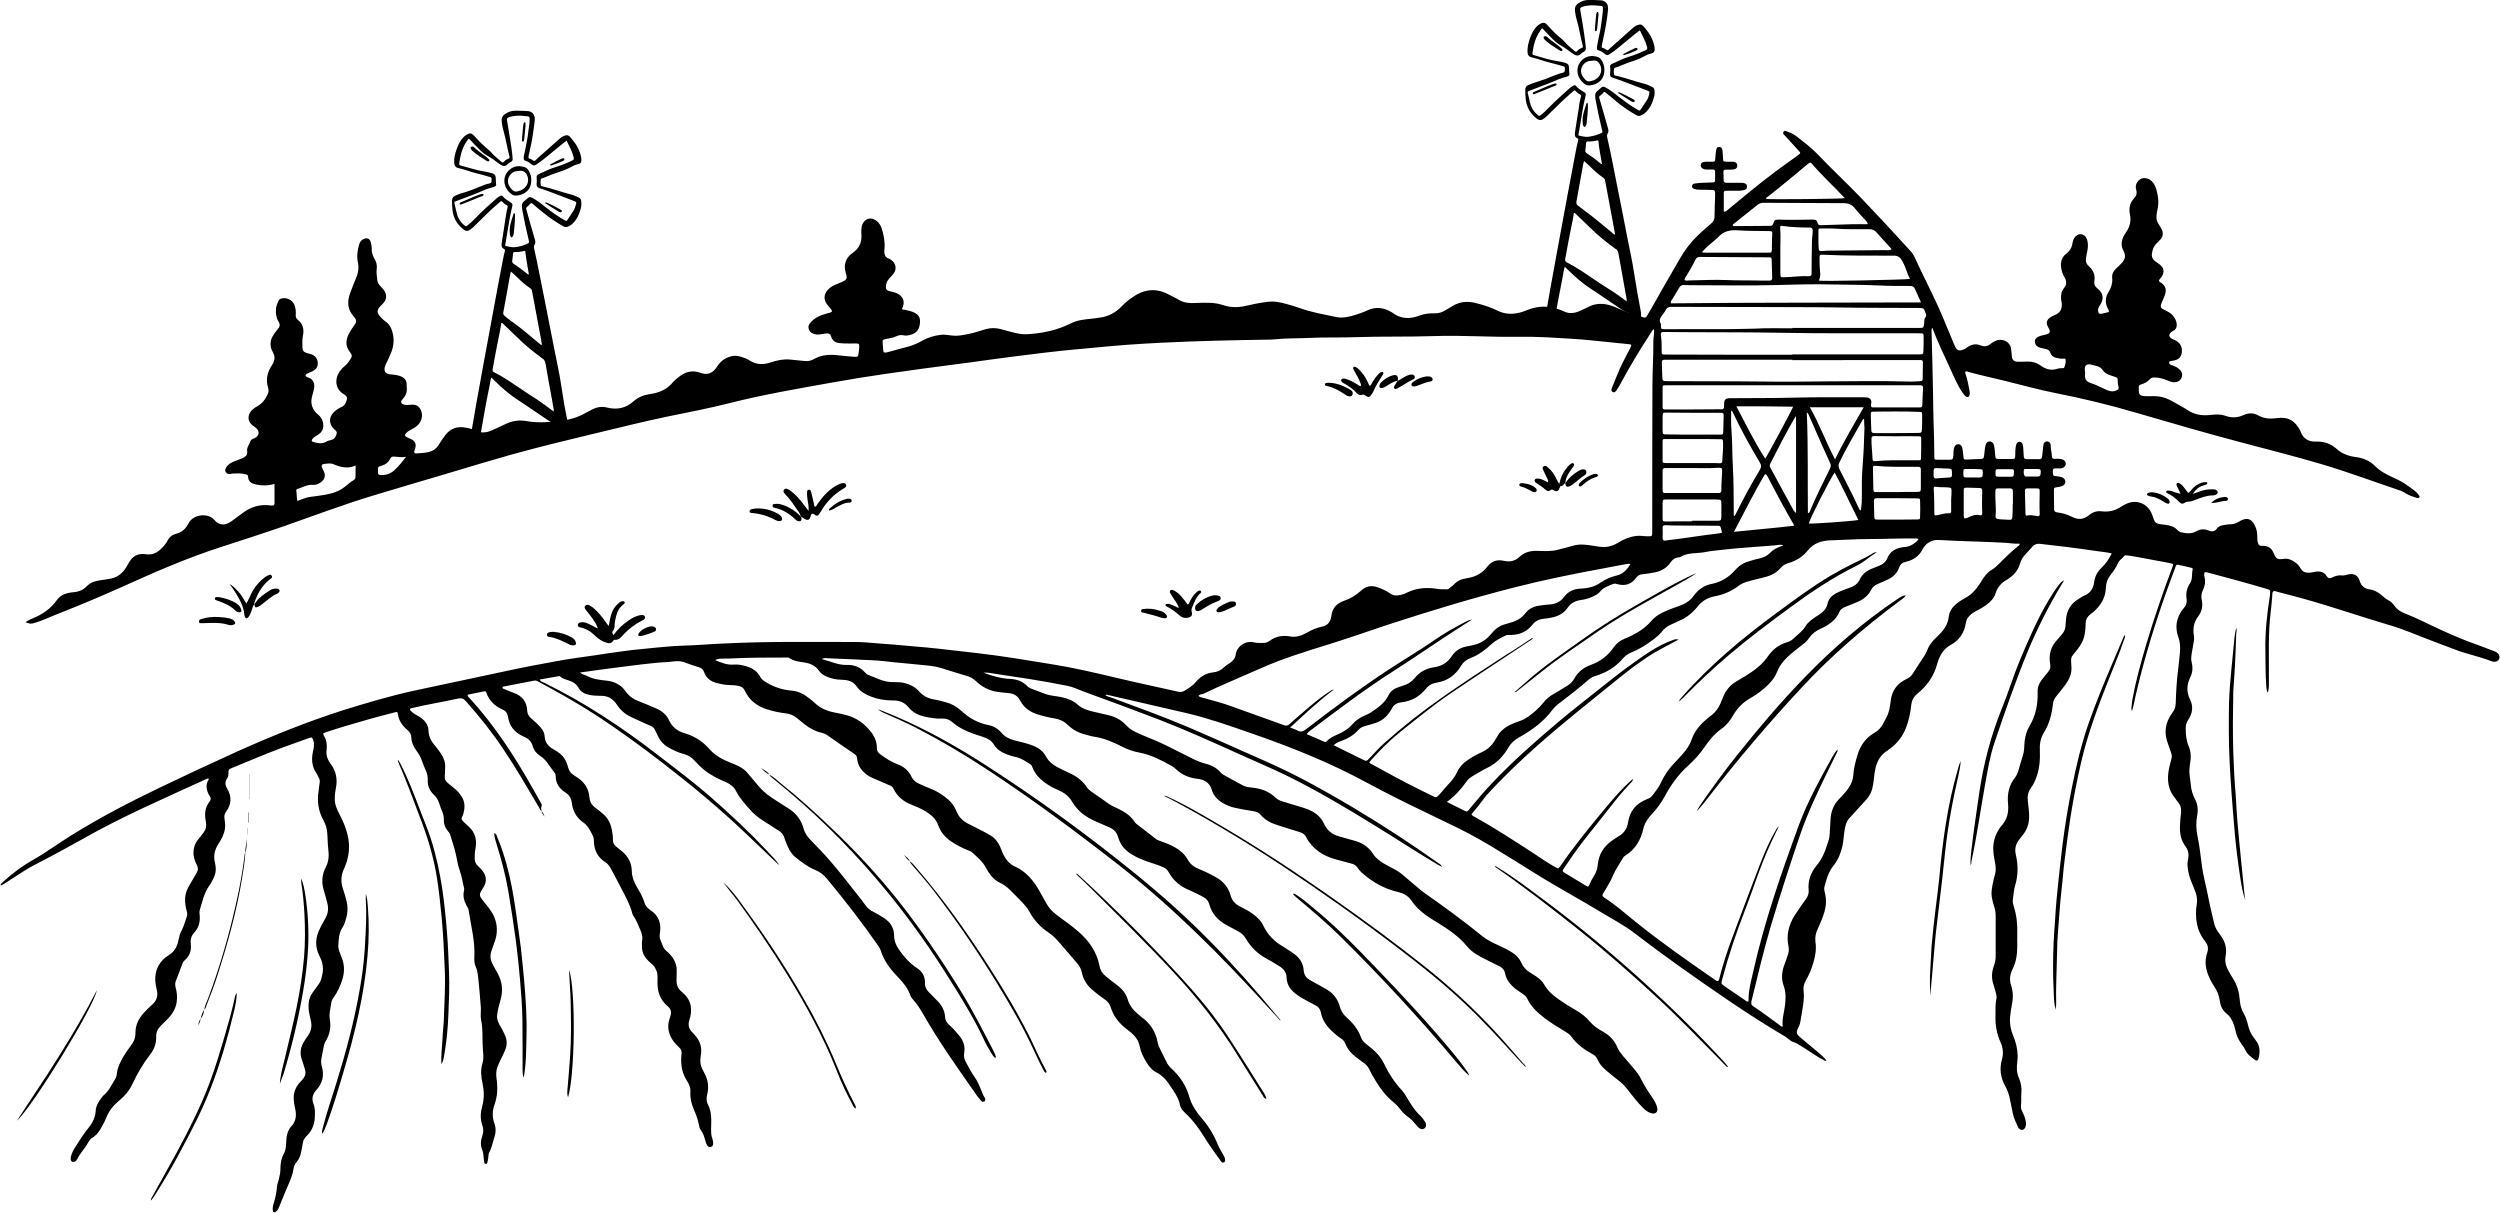 <?xml version="1.0" encoding="UTF-8"?><svg xmlns="http://www.w3.org/2000/svg" xmlns:xlink="http://www.w3.org/1999/xlink" height="656.1" preserveAspectRatio="xMidYMid meet" version="1.0" viewBox="-0.2 -0.2 1352.4 656.1" width="1352.4" zoomAndPan="magnify"><g><g><g id="change1_16"><path d="M292.8,438.5c-0.9-0.3-1-1.2-1.4-1.9c-6.3-10.6-12.4-21.3-19.3-31.5c-6.1-9.2-13-17.8-20.3-26c-1.2-1.4-2.3-1.8-4.2-1.4 c-8.1,1.8-16.3,3.1-24.3,5c-0.4,0.1-0.8,0.1-1.2,0.3c-0.6,0.2-0.7,0.6-0.3,1.1c0.8,0.9,1.8,1.7,2.9,2.3c1.1,0.6,2.2,1.2,3.1,1.9 c2.2,1.7,3.7,3.8,3.8,6.6c0.1,3.1,1.3,5.7,3.3,8c1.3,1.6,2.6,3.2,3.7,5c1.4,2.2,2.2,4.6,2,7.2c-0.1,1.5,0,3-0.2,4.4 c-0.2,1.7,0.4,3,1.8,4c1.3,1,2.5,2.1,3.8,3.1c1.3,1.1,2.4,2.4,3.4,3.9c1.9,2.8,2,5.8,1.2,9c-0.2,0.7-0.4,1.4-0.8,2.1 c-0.6,1.1-0.2,1.8,0.6,2.6c1,0.9,1.9,1.8,2.9,2.7c3.7,3.3,4.6,7.4,3.7,12.1c-0.4,1.8-0.4,3.6-0.4,5.4c0,1.5,0.6,2.7,1.6,3.7 c0.8,0.8,1.7,1.6,2.4,2.5c2.4,2.9,2.7,6.1,0.7,9.3c-0.1,0.2-0.3,0.4-0.4,0.6c-2.1,3.3-2,3.8,0.5,6.9c2.2,2.7,4.4,5.3,5.8,8.5 c1.7,4.1,1.8,8.3,0.5,12.5c-0.7,2.1-1.5,4.1-2.2,6.3c-0.8,2.7-0.2,5,1.1,7.3c0.8,1.5,1.7,3,2.5,4.5c2.4,4.5,2.9,9.1,1.5,14.1 c-0.7,2.5-1.4,5-1.8,7.7c-0.3,1.7,0,3.3,0.7,4.8c0.5,1.2,1.3,2.3,1.9,3.5c0.6,1.1,1.1,2.2,1.6,3.3c1.2,2.7,1.2,5.4,0,8.1 c-0.7,1.7-1.5,3.3-2.3,4.9c-0.6,1.3-1.2,2.5-1.7,3.8c-0.8,2.1-0.9,4.2-0.6,6.5c0.7,4.7,0.6,9.4-1,13.9c-1.3,3.5-1.4,6.9-0.2,10.3 c1.1,2.8,0.8,5.6-0.2,8.4c-0.8,2.4-1.2,4.9-2.4,7.2c-0.8,1.4-0.5,3.1-0.9,4.6c-0.1,0.5-0.2,1-0.4,1.4c-0.1,0.3-0.5,0.5-0.8,0.4 c-0.4,0-0.6-0.3-0.7-0.6c-0.2-1.1-0.3-2.1-0.4-3.2c-0.1-1.2-0.2-2.3-0.6-3.4c-1.2-2.6-1-5.3-0.1-7.9c0.7-2,0.7-3.9,0-5.8 c-1.2-3.5-1-6.9,0-10.4c1.1-4.1,1-8.3,0.1-12.4c-0.8-3.6-1.1-7.1,0-10.7c0.7-2.2,0.5-4.4,0.3-6.6c-0.2-2.5-0.3-5.1-0.3-7.6 c0-3.2-0.1-6.4-0.8-9.6c-0.4-2.2,0.1-4.4-0.1-6.6c-0.3-4.7-0.8-9.3-1.2-14c-0.3-2.6-0.4-5.2-1.5-7.7c-0.7-1.6-0.9-3.3-0.8-5.1 c0.5-8.7-1.8-17.1-3.1-25.6c-0.1-0.9-0.6-1.7-1.1-2.5c-1.3-2.5-2.1-5.1-1.4-8c0.1-0.5,0.2-1.2,0-1.7c-0.8-3.1-1.2-6.3-2.3-9.3 c-0.7-1.9-1.2-3.9-1.5-5.9c-0.8-4.5-2.2-8.9-3.6-13.3c-0.3-1-1-1.7-1.6-2.5c-1.3-1.7-2-3.6-1.9-5.7c0.1-1.5-0.3-2.9-0.8-4.3 c-0.6-1.5-1.2-3-1.7-4.6c-0.6-1.9-1.6-3.5-3.1-4.9c-2.1-2-3.2-4.5-3.1-7.5c0.1-1.9-0.3-3.7-1.1-5.5c-0.7-1.6-1.4-3.3-2-5 c-0.7-2-1.7-3.9-3-5.6c-1.6-2.1-2.7-4.5-2.8-7.2c0-1.5-0.7-2.8-1.9-3.8c-2.7-2.3-4.8-4.9-5.3-8.6c-0.2-1.5-0.4-1.5-1.9-1.1 c-8.8,2.2-17.6,4.7-26.3,7.3c-3.7,1.1-7.4,2.3-11,3.5c-1.4,0.5-1.5,0.6-0.8,1.9c1.4,2.3,1.7,4.8,1.4,7.4 c-0.4,2.9,0.4,5.3,2.1,7.6c3,4,3.9,8.4,2.9,13.3c-0.5,2.8-0.9,5.6-0.3,8.5c0.5,2.1,1.4,4,2.4,5.9c1.8,3.4,3.3,7,4.2,10.7 c1.6,6.4,0.8,12.6-1.9,18.5c-1.7,3.6-1.8,7.1-0.6,10.7c0.8,2.4,1.5,4.8,2.1,7.3c0.8,3.8,0.3,7.3-1,10.9c-0.3,0.8-0.6,1.7-1.1,2.5 c-2.3,3.2-2.3,6.9-2.5,10.6c0,0.8,0.2,1.6,0.5,2.4c0.6,1.6,1.2,3.2,1.8,4.9c1.1,3.4,1,6.8,0,10.2c-1.1,3.7-2.7,7.2-5,10.4 c-0.6,0.8-1,1.7-1.1,2.7c-0.2,1.6-0.6,3.2-0.8,4.9c-0.2,1.3-0.2,2.6,0,3.9c0.8,4.2,0,8.2-2.2,11.8c-0.5,0.8-0.8,1.6-1,2.5 c-0.4,2.3-0.9,4.5-1.3,6.8c-0.3,1.5-0.2,2.9,0.2,4.4c1.4,4.8,0.4,9.1-3,12.8c-1.9,2.1-2.6,4.5-1.6,7.2c1.1,2.8,1,5.8,0.7,8.8 c-0.4,3.4-1.8,6.5-4.4,8.9c-1.1,1.1-1.8,2.3-2,3.8c-0.2,1.6-0.6,3.2-0.9,4.8c-0.4,2.1-1.1,3.9-2.5,5.5c-0.9,1-1.4,2.2-1.6,3.5 c-0.4,2.9-1.5,5.7-2.7,8.4c-1.8,4-3.3,8-5,12.1c-0.5,1.1-1,2.3-2.1,2.9c-0.8,0.5-1.2,0.3-1.4-0.7c-0.2-1.2,0-2.3,0.3-3.4 c0.9-3,1.7-6,1.9-9.1c0.1-1.5,0.6-2.9,1-4.3c0.5-1.9,0.9-3.8,0.9-5.8c0-2.8,0.4-5.6,1.8-8.1c1.5-2.7,1.2-5.8,1.5-8.7 c0.3-2.4,1-4.5,2.6-6.2c2.7-2.9,2.9-6.3,2-9.9c-0.4-1.6-0.6-3.2-0.7-4.9c-0.2-3.4,1-6.3,3.2-8.8c0.6-0.7,1.2-1.3,1.8-2 c1.2-1.5,1.7-3.2,1.1-5.1c-0.5-1.8-1.1-3.6-1.7-5.4c-1.3-3.6-0.7-6.9,1.4-10.1c0.7-1.1,1.4-2.2,2.2-3.3c1.5-2.3,1.9-4.8,1.3-7.5 c-0.6-2.7-1.4-5.4-1.3-8.2c0-2.8,0.8-5.3,2.5-7.6c1.1-1.5,2.2-2.9,3.2-4.4c1.1-1.5,1.4-3.3,1.8-5.1c0.8-3.6,0-6.8-1.6-9.9 c-2.6-5.1-2.2-10.1,0.4-15.1c0.9-1.8,1.9-3.6,2.9-5.4c1.5-2.7,1.7-5.4,0.9-8.3c-0.6-2.1-1-4.1-1.7-6.2c-1.5-4.5-1.2-9,1-13.1 c1.6-3.1,1.7-6.3,1.3-9.6c-0.4-3-0.3-6.1-0.6-9.1c-0.2-2.2-0.8-4.2-1.8-6.1c-3-5.2-3.8-10.8-2.8-16.6c0.2-1.3,0.2-2.6,0.5-3.9 c0.2-1.1,0.1-2.1-0.5-3.1c-0.4-0.8-0.8-1.6-1.3-2.4c-2.4-3.6-2.7-7.5-1.8-11.6c0.5-2.1,0.9-4.2,0.1-6.3c-0.5-1.4-0.6-1.6-2.1-1.1 c-4.6,1.6-9.3,3.3-13.9,5c-9.4,3.5-18.6,7.4-27.8,11.2c-2,0.8-2,0.9-2,2.9c0,0.9-0.1,1.8-0.6,2.6c-1.4,1.9-1.3,3.7-0.1,5.7 c2.5,4.2,2.4,8.5-0.6,12.5c-1.2,1.6-1,3.2-0.7,4.9c0.2,1.4,0.3,2.7,0.1,4.2c-0.4,3-1.8,5.6-3.4,8.1c-2.1,3.2-3,6.6-2,10.4 c0.7,2.9,0.6,5.7-0.8,8.4c-0.7,1.3-1.3,2.7-2.2,3.9c-2.9,4-3.8,8.7-5.2,13.2c-0.3,0.9-0.2,1.8-0.1,2.7c0.4,3.6-0.4,6.8-2.9,9.6 c-1.7,1.8-2.2,3.9-1.9,6.4c0.4,3.4-0.6,6.3-3.3,8.6c-0.7,0.5-1,1.3-1.3,2c-1.1,3.1-2.3,6.2-3.5,9.2c-0.4,1.1-0.4,2.2-0.1,3.4 c0.7,2.6,1,5.1,0.6,7.8c-0.5,3.8-2.4,6.8-5,9.4c-1.3,1.3-2.6,2.5-3.8,3.8c-1.6,1.6-2.4,3.5-2.3,5.8c0.1,3.6-1.1,6.8-3.3,9.6 c-3.8,4.9-6.9,10.2-9.5,15.8c-1.6,3.4-3.9,6.3-6.8,8.7c-3.1,2.6-5.7,5.4-7.2,9.2c-0.7,1.8-1.6,3.4-2.5,5.1 c-1.3,2.5-2.9,4.8-5.4,6.3c-1,0.6-1.6,1.6-2.2,2.6c-1.6,3.1-4.3,5.6-5.8,8.8c-0.5,0.9-1.3,1.8-2.6,1.5c-0.9-0.2-1.2-1.6-0.8-3 c0.6-2.2,1.7-4.1,2.9-5.9c2.1-3.2,4.1-6.5,6.6-9.5c2.2-2.6,3.7-5.8,3.9-9.4c0.1-2.1,1.1-3.9,2.3-5.7c0.6-0.9,1.3-1.9,2.2-2.7 c2.7-2.3,4.1-5.5,5.9-8.4c0.6-0.9,0.9-1.9,1-3c0.2-2.4,1.1-4.6,2.2-6.8c1.5-3.1,3.5-5.9,5.6-8.7c1.5-2,2.3-4,2.3-6.6 c-0.1-4.3,1.8-8,4.7-11.1c1.4-1.5,2.9-3,4.4-4.3c2.5-2.2,3.2-4.9,2.4-8c-0.4-1.6-0.7-3.2-0.8-4.8c-0.3-6.1,2.4-10.9,7.3-13.9 c3.6-2.2,4.7-5.2,5.4-8.8c0.3-1.5,0.7-3,1.5-4.4c1.3-2.5,2-5.2,2.9-7.8c0.3-1,0.2-1.9-0.1-2.9c-0.3-1.1-0.6-2.2-0.7-3.4 c-0.5-3.5,0-6.9,1.9-10c1.5-2.4,2.7-4.9,4.2-7.3c0.8-1.3,0.9-2.5,0.2-3.9c-0.8-1.6-1.5-3.3-1.8-5.1c-0.4-3.1,0.2-6.1,2.1-8.6 c1.1-1.4,2.2-2.7,3.2-4.1c1.3-1.7,1.7-3.5,1.3-5.8c-0.8-3.9-0.7-7.7,2-11c0.7-0.9,0.8-1.7,0.2-2.7c-0.1-0.2-0.2-0.4-0.4-0.6 c-1.6-2.9-2.2-5.8-0.2-8.8c-0.5-0.7-1-0.2-1.3-0.1c-22.4,10.3-45,20-66.5,32.2c-8.4,4.7-16.8,9.3-25.4,13.7 c-5,2.5-9.6,5.7-14.3,8.7c-1.6,1.1-3.2,2.2-5,3c-0.5-0.8,0.2-1,0.5-1.3c5.2-4.9,10.8-9.1,17-12.6c7.2-4.1,13.9-9.1,20.9-13.4 c15.3-9.5,31.2-17.8,47.5-25.6c13.9-6.7,27.9-13.2,42-19.6c18.5-8.3,37.3-15.9,56.6-22.1c13.1-4.1,26.2-8,39.6-10.9 c16.7-3.6,33.5-7.1,50.2-10.7c8.7-1.9,17.4-3.5,26.1-5.1c6.9-1.3,13.9-2.2,20.9-3.2c5-0.8,10.1-1.5,15.1-2.2 c3.5-0.5,7-0.9,10.5-1.2c4.5-0.5,9-0.9,13.5-1.3c2.7-0.3,5.4-0.4,8.1-0.5c7.6-0.2,15.2-0.9,22.9-1.2c23.6-1.2,47.2-0.8,70.7-0.8 c4.3,0,8.5,0.4,12.8,0.8c2.7,0.3,5.4,0.3,8.1,0.6c8,0.8,16,1.3,24,2.2c13.9,1.6,27.7,3,41.5,5.2c9.6,1.6,19.3,3,28.9,4.8 c11.5,2.2,22.9,5.1,34.3,7.7c8.4,1.9,16.8,3.7,25.2,5.6c1.2,0.3,2.2,0.1,3.3-0.5c2.3-1.4,4.5-2.7,6.2-4.8 c2.5-2.9,5.6-4.8,9.5-5.2c2.2-0.2,4.1-1.1,5.7-2.7c0.9-0.9,2.1-1.6,3.2-2.3c1.7-1.2,3-2.7,3.2-4.7c0.5-4.2,5.2-7.7,9.9-6.5 c1.6,0.4,3.3,0.3,4.9,0.3c1.3,0.1,2.5-0.4,3.5-1.1c3.4-2.6,7.3-3.1,11.2-2.4c3.3,0.6,6.2-0.5,8.9-2c2.6-1.5,5.2-2.7,8.2-3.3 c2.9-0.5,4.4-2.3,5-5.1c0-0.2,0.1-0.3,0.1-0.5c0.4-4.4,2.9-7,6.9-8.4c3.5-1.2,6.5-3,9.2-5.5c2.5-2.4,5.6-3,8.9-1.8 c2.3,0.8,4.6,1.8,6.6,3.2c1.8,1.3,3.6,1.5,5.6,1c1.2-0.3,2.4-0.6,3.5-1.2c5.4-2.7,11-3.1,16.8-2.1c1.6,0.3,3.1,0.1,4.7,0.2 c0.7,0.1,1.3-0.2,1.8-0.7c1-0.8,2-1.5,2.8-2.4c1.7-1.7,3.8-2.5,6.1-2.8c0.6-0.1,1.3-0.3,1.9-0.4c3.9-0.8,7.1-2.7,9.6-6 c2.3-2.9,5.2-4,9-3.1c3,0.7,5.9,0.2,8.3-2.1c2.7-2.5,5.9-3.4,9.5-3.3c3.8,0.1,7.6,0.4,11.3-0.6c2.8-0.7,5.6-1.4,8.3-2.2 c3.8-1.1,7.5-0.5,11.2,0.1c2.1,0.4,4.2,0.7,6.4,0.6c2.5-0.2,4.8-1.1,6.9-2.4c3-1.9,6.3-3.2,9.9-3.6c1.9-0.2,3.8,0.2,5.6,0.2 c2.8,0.1,2.8,0.1,2.8-2.7c0-26.3,0-52.6,0.1-78.9c0-8.1,0.6-16.1,0.5-24.2c0-2,0.7-4.1,0.3-6.2c-0.9,0.4-1.1,1.2-1.6,1.9 c-6,9.2-11.7,18.6-16.9,28.4c-0.5,0.9-1.1,1.8-1.7,2.7c-0.5,0.8-1.2,1.5-2.2,0.9c-0.9-0.5-0.6-1.4-0.3-2.2c2-4.7,3.7-9.5,6-14 c1.4-2.6,2.7-5.2,4.1-7.9c0.6-1.3,0.5-1.6-0.9-1.7c-6.9-0.7-13.7-1.4-20.6-2.1c-7.8-0.8-15.6-1.1-23.3-1.6 c-5.8-0.3-11.5-0.4-17.2-0.3c-14.6,0.2-29.3-0.9-43.9-0.4c-14.4,0.5-28.8,0.1-43.1,0.6c-8.2,0.3-16.4,0-24.6,0.4 c-6.4,0.3-12.8,0.1-19.2,0.8c-0.4,0-0.8,0-1.2,0.1c-10.2,0.2-20.4,0.3-30.6,0.6c-9.7,0.3-19.4,0.6-29.1,1.1 c-5.7,0.3-11.3,0.6-17,1c-6.9,0.5-13.7,1.1-20.6,1.8c-5.6,0.5-11.3,1-16.9,1.6c-6,0.6-11.9,1.4-17.8,2.1 c-7.2,0.9-14.3,1.8-21.5,2.8c-6.4,0.9-12.8,1.8-19.3,2.6c-5.8,0.8-11.6,1.5-17.3,2.3c-6.4,0.9-12.8,1.8-19.3,2.7 c-9.7,1.4-19.3,3-28.9,4.7c-18.3,3.3-36.7,6.4-54.8,11c-11.1,2.8-22.4,5-33.7,7.3c-12.1,2.5-24.1,5.5-36.2,8.4 c-16.3,3.9-32.5,7.8-48.7,12.3c-11.7,3.3-23.3,6.8-34.9,10.3c-13.1,3.9-26.3,7.7-39.4,11.7c-16.5,5-32.6,11.1-48.9,16.8 c-11.5,4-23.2,7.7-34.8,11.5c-15.2,5-30,11.1-44.6,17.7c-14.1,6.4-28.4,12.6-42.8,18.2c-3.9,1.5-7.7,3.4-11.7,4.6 c-2.6,0.8-2.9,0.8-5.5-0.2c1.4-1,2.9-1.7,4.4-2.3c5-2.1,9.3-5.1,12.5-9.6c2.1-3,5.4-4,8.8-4.3c3-0.2,5.5-1.2,7.6-3.4 c2.1-2.2,5-2.8,7.8-3.2c1.7-0.2,3.4-0.5,5.1-0.8c3.8-0.8,6.5-3.1,8.4-6.3c0.6-1.1,1.2-2.2,1.9-3.2c2-3.1,4.9-4.2,8.5-3.7 c3.1,0.5,5.6-0.4,7.9-2.5c1.6-1.5,3.1-3.1,4.1-5.1c0.9-1.8,2.4-2.9,4.3-3.4c3.2-0.8,5.3-2.6,6.8-5.5c2.7-5.5,11.1-5.8,14.1-2 c2.5,3.2,6,3,9.2,0.7c2.2-1.6,4.3-3.2,6.5-4.8c4.3-3.1,9.1-4.5,14.4-3.8c0.4,0.1,0.8,0,1.2,0.1c0.8,0,1.2-0.4,1.2-1.2 c0-3.4,0-6.9,0-10.5c-3.5,1-6.7,1-10,0.3c-2.4-0.5-4.2-1.5-4.3-4.3c0-0.8-0.6-1.1-1.3-1.2c-2.4-0.7-4.9-0.5-7.3-0.4 c-0.3,0-0.6,0.2-1,0.2c-1,0.2-1.8-0.1-2.4-0.9c-0.6-0.8-0.4-1.7,0.1-2.5c1-1.8,2.7-2.8,4.6-3.5c1.5-0.6,3.1-1.1,4.6-1.8 c1.6-0.8,2.5-1.7,2.2-3.6c-0.3-2.2,1.3-3.8,1.9-5.7c0.3-0.8,1.3-0.9,2-1.3c2.7-1.3,3.1-3.7,0.8-5.7c-0.6-0.5-1.2-0.8-1.8-1.3 c-2.5-2-2.8-4.9-1-7.4c0.9-1.2,2.1-2.1,3.4-2.8c2.8-1.5,4.6-3.9,5.9-6.8c0.4-1,0.5-2,0.2-3.1c-1.5-4.6-0.5-8.7,2.1-12.6 c1.5-2.2,1.8-4.5,0.4-6.9c-1.9-3.3-1.6-6.6,0.6-9.7c0.7-0.9,1.3-1.9,2.1-2.8c1.2-1.3,1.3-2.6,0.4-4c-1.3-2.1-1.6-4.4-1.4-6.9 c0.1-1.6,0.8-3,1.4-4.4c0.4-1.1,1.6-1.3,2.7-1.4c2.8-0.2,5.5,1.8,6.2,4.6c0.4,1.4,0.5,2.9,0.4,4.4c-0.1,1.1,0.2,2,1.2,2.8 c2.7,2.2,3.4,5.1,2.7,8.4c-0.4,2-0.4,4.1-0.3,6.1c0,2.2,0.7,2.9,2.8,3.5c0.9,0.3,1.9,0.4,2.8,0.9c1.8,1,2.8,2.6,2.7,4.7 c0,2-1.2,3.4-3,4.2c-1,0.4-2,0.8-2.9,1.3c-1,0.6-0.9,1.3,0.1,1.8c0.4,0.2,0.8,0.3,1.1,0.4c2,0.9,2.9,2.5,2.8,4.7 c-0.1,1.7-0.7,3.4-1.1,5c-1.2,4.2,0,7.6,3.3,10.3c1.2,1,2,2.2,2.4,3.7c0.9,3.2-0.1,5.7-2.9,7.3c-1,0.6-2,1.1-2.7,2.1 c-0.6,1-0.5,1.3,0.5,1.6c2.3,0.6,4.6,1.2,6.9-0.1c0.8-0.5,1.8-0.8,2.8-1c1.7-0.5,2.5-1.7,2.9-3.3c0.2-0.7,0-1.3-0.5-1.8 c-0.3-0.3-0.6-0.5-0.9-0.8c-3-2.9-2.9-6.7,0.3-9.5c1.1-1,2.3-1.8,3.7-2.4c1.9-0.8,2.5-2.5,3-4.3c0.2-0.7-0.1-1.3-0.6-1.8 c-0.3-0.3-0.7-0.6-1.2-0.9c-4.6-2.7-5.1-8.3-1.9-12.6c0.7-0.9,1.5-1.8,2.4-2.5c1.5-1.1,2.3-2.5,3.3-4c0.8-1.1,0.8-2.2-0.2-3.4 c-2.6-3.1-2.6-6.4-0.9-9.9c0.8-1.6,1.8-3.1,2.9-4.6c1.5-2,1.6-3,0-4.8c-3.7-4.1-3.8-8.5-1.9-13.3c0.9-2.4,1.8-4.8,2.8-7.1 c1.3-2.9,1.9-5.9,1.2-9.1c-0.7-3.3-0.2-6.5,0.7-9.7c0.4-1.5,1.4-2.6,2.9-3.1c1.6-0.5,2.8,0.1,3.3,1.7c0.3,1.2,0.6,2.4,0.6,3.6 c-0.1,2,0.4,3.7,1.4,5.4c1,1.7,1.6,3.5,1.3,5.6c-0.3,2,0.1,4.1,0.3,6.1c0.1,1.3,0.8,2.3,1.6,3.2c0.6,0.7,1.3,1.3,1.8,2 c2.1,2.8,1.8,5.5-0.7,7.9c-0.6,0.6-1.2,1.1-1.7,1.8c-1.1,1.5-1.1,2.8,0.1,4.3c1,1.1,2,2.3,3.2,3.1c2.3,1.6,3.4,3.7,4,6.3 c0.9,3.5,0.6,7-0.7,10.4c-0.8,2-1.7,3.9-2.6,5.8c-0.2,0.4-0.5,0.9-0.6,1.3c-1.1,2.8-0.4,4.6,2.6,4.9c1.9,0.2,3.9,0.3,5.8,1.1 c2.1,0.9,3.1,2.3,3.1,4.5c0,0.4,0,0.8,0,1.2c0.4,2.5-0.4,4.7-2.1,6.5c-1.5,1.6-1,2.8,1.1,3.2c0.8,0.1,1.6,0.1,2.5,0 c3.5-0.4,5,0.4,6.2,2.9c1.2,2.6,0.5,5.9-1.6,8c-1.1,1.1-2.4,1.8-3.7,2.5c-1,0.5-2,1.1-2.8,2c-0.8,0.9-0.7,1.4,0.3,2 c0.7,0.4,1.5,0.7,2.2,1c2.6,1.2,3.3,2.9,2.4,5.6c-0.1,0.4-0.3,0.8-0.4,1.2c-0.1,0.7,0.2,1.1,0.9,1.1c2.4-0.2,4.8-0.2,7.1-0.8 c2.3-0.6,4-1.9,5.2-3.8c1.2-2,2.5-3.9,3.9-5.7c2.6-3.2,5.9-4.3,9.8-3.8c2,0.3,4.1,0.7,5.9,1.6c3.1,1.6,6.1,1.4,9.2,0 c2.5-1.2,5.1-2.3,7.6-3.5c3.5-1.7,7.3-2.2,11.1-1.5c6.6,1.2,13.1,0.5,19.6-0.3c4.5-0.6,8.8-2,12.7-4.3c1.2-0.7,2.5-1.2,3.7-1.9 c2.5-1.2,5.1-1.5,7.7-0.8c5.4,1.3,10.1,0.3,14.2-3.4c2.6-2.3,5.5-3.4,8.9-3.9c4.8-0.7,9.2-2.4,12.4-6.4c0.9-1.1,2.1-1.9,3.1-2.8 c3.4-2.8,7.3-3.9,11.5-2.4c4.2,1.6,7.1,0.3,9.4-3.4c1.6-2.5,3.8-4.3,6.7-5.2c1.9-0.7,3.8-0.7,5.8-0.1c1.7,0.5,3.5,1.1,5,2.1 c3.7,2.4,7.5,2.4,11.6,1c3.3-1.1,6.7-1.8,10.2-1.5c2.7,0.3,5.4,0.5,8.1,0.8c1.8,0.2,3.5-0.2,5-1.1c4.4-2.5,9.1-2.5,13.9-1.9 c2.5,0.3,5.1,0.5,7.6,0.7c2.3,0.1,2.3,0,2.6-2.2c0.1-0.9,0.3-1.8,0.3-2.7c0.1-2.1,0-2.3-2.1-2.3c-2,0-3.9,0.1-5.9,0 c-0.8,0-1.6-0.1-2.5-0.2c-2.4-0.1-4-1.3-4.7-3.6c-0.3-1.3-1.2-1.7-2.4-1.6c-0.8,0.1-1.6,0.1-2.4,0.3c-1.3,0.3-2.6,0.4-3.9,0.1 c-1.6-0.3-2.9-1.2-3.4-2.8c-0.5-1.5,0.2-2.7,1.2-3.8c1.7-1.8,3.7-3,6-3.8c1.3-0.5,2.7-0.8,4-1.2c1.6-0.4,1.7-0.7,0.7-2.1 c-0.6-0.8-1.3-1.5-1.9-2.3c-2.1-2.6-1.9-5.8,0.5-8.2c2-2.1,4.8-2.9,7.3-4c2.7-1.2,3.2-1.9,2.3-4.7c-1.5-4.7-0.1-8.5,3.8-11.2 c3.4-2.4,4.8-5.5,4.6-9.5c-0.1-1.1-0.1-2.3,0-3.5c0.1-1.6,0.6-3,1.8-4.2c1.5-1.4,3.2-1.6,5-0.8c2.1,1,3.4,2.6,4.1,4.7 c1.1,3.5,1.9,7.1,1.6,10.9c-0.1,0.7-0.1,1.3-0.1,2c0,1.6,0.6,2.9,2.2,3.5c0.5,0.2,0.9,0.4,1.3,0.7c2.7,1.8,3.4,4.8,1.5,7.5 c-0.6,0.9-1.4,1.6-2.1,2.4c-1.1,1.1-1.8,2.4-2,3.9c-0.3,2,0.3,2.9,2.3,3.3c1.6,0.4,3.2,0.7,4.6,1.6c2.5,1.7,3.3,4.2,2.1,7.1 c-0.1,0.3-0.3,0.6-0.4,0.8c0.4,0.6,1.1,0.4,1.6,0.5c1.2,0.3,2.4,0.5,3.6,0.9c3.1,1,4.7,2.7,4.6,5.4c-0.1,3.4-1.1,5.8-4.4,7 c-1.5,0.5-3,0.9-4.6,0.5c-1.3-0.3-2.5-0.1-3.8,0.5c-1.7,0.9-3.8,1.1-5.7,1.5c-1.8,0.4-1.8,0.4-1.7,2.3c0.1,1.3,0.2,2.6,0.3,3.9 c0.1,1,0.6,1.3,1.5,1.1c1.4-0.3,2.9-0.7,4.3-1.1c1.8-0.5,3.6-1.1,5.5-1.5c3.5-0.8,6.7-2,9.8-3.8c3.2-1.8,6.6-2.8,10.3-3.2 c1.9-0.2,3.8,0.2,5.6,0.4c1.5,0.2,2.9,0.2,4.4,0c3.6-0.5,7.1-1.2,10.6-2.4c1.1-0.4,2.2-0.6,3.3-1c2.8-0.8,5.6-0.8,8.5,0 c3,0.8,6,1.7,9,2.3c2.2,0.5,4.4,0.5,6.6,0.3c7.8-0.6,15.2-2.3,22.2-5.8c3.5-1.8,7.4-2.1,11.2-2.5c1.7-0.2,3.4-0.4,5.1-0.7 c4.3-0.7,7.9-2.7,10.9-5.8c1.9-2,4-3.7,6.2-5.2c6-4.2,12.4-5,19-1.6c2,1.1,4.1,2,6.1,3.2c2.9,1.7,6,1.8,9.3,1.6 c4.9-0.2,9.9-0.4,14.6,1.2c4.1,1.4,8.3,1.3,12.4,0.3c3.8-0.9,7.5-1.6,11.4-2.1c3.6-0.5,7,0.2,10.5,1.2c2.4,0.7,4.7,1.3,7.1,2.2 c6.4,2.3,13,3.4,19.6,4.8c3.7,0.8,7.3-0.2,10.9-1.3c2.1-0.7,4.2-1.4,6.2-2.4c4.5-2,8.8-1.4,12.9,1.1c0.1,0,0.1,0.1,0.2,0.1 c4.5,3.5,9.4,3.8,14.7,1.8c2.6-1,5.4-1.4,8.2-1.3c2.2,0.1,4.2-0.5,6.1-1.7c1.3-0.8,2.7-1.6,4-2.4c3.8-2.2,7.9-2.6,12.1-1.5 c4.2,1,8.2,2.3,12.1,4.2c4.5,2.2,8.8,2,13.4,0.6c1.1-0.4,2.2-0.8,3.2-1.2c5.6-2.1,11.2-2.2,16.8,0c0.8,0.3,1.7,0.6,2.5,1 c2.7,1.3,5.4,1,8.1-0.1c1.5-0.7,3-1.3,4.5-2.1c4.3-2.4,8.8-2.4,13.3-0.8c1,0.3,2,0.7,3,1.2c4.5,2.2,9.3,3.6,14.1,5 c1.1,0.3,1.5-0.1,1.9-0.9c1.6-2.7,3.2-5.4,4.7-8.1c4.2-7.6,8.7-15.1,13-22.7c2.7-4.8,6-9,9.9-12.8c2.3-2.2,4.6-4.2,7-6.2 c1.3-1.1,1.9-2.3,1.9-4c0-3.6,0.2-7.2,0.3-10.8c0-3.5,0.4-3.4-3.5-3.5c-1.8,0-3.6,0-5.4-0.1c-0.8,0-1.6-0.1-2.4-0.4 c-0.7-0.2-1.2-0.7-1.2-1.4c0-0.8,0.6-1.4,1.4-1.5c1.3-0.2,2.6-0.3,3.9-0.4c1.8-0.1,3.6-0.1,5.4-0.2c1.7-0.1,1.8-0.1,1.8-1.9 c0-1.3,0-2.6,0-3.9c0-0.8-0.4-1.2-1.2-1.2c-1.1,0-2.1,0-3.2,0c-0.7,0-1.3,0-1.9-0.3c-0.9-0.4-1.5-1-1.5-2 c0.1-1.1,0.8-1.7,1.7-1.8c1.5-0.2,3-0.1,4.4-0.1c1.6-0.1,1.6-0.1,1.8-1.7c0.1-1.4,0.2-2.8,0.4-4.2c0.2-1.6,0.7-2.2,1.8-2.1 c1,0,1.5,0.6,1.7,2c0.1,1.4,0.2,2.8,0.3,4.2c0.1,1.7,0.1,1.7,1.9,1.8c1.1,0,2.3,0,3.5,0c1.5,0.1,2.3,0.9,2.3,2.1 c0,1.2-0.8,2-2.3,2.1c-1.3,0.1-2.6,0.1-3.9,0.1c-0.9,0-1.4,0.3-1.3,1.3c0.1,1.4,0.1,2.8,0.1,4.2c0,1.2,0.6,1.6,1.7,1.6 c2.5,0,4.9,0,7.4,0c0.6,0,1.2,0,1.7,0.1c1.2,0.2,1.9,0.9,1.9,1.9c0,1.1-0.6,1.7-1.6,1.9c-1,0.3-1.9,0.4-2.9,0.4 c-2.2,0-4.4,0-6.7,0c-0.7,0-1.4,0.1-1.4,1c0,3.4,0,6.8,0,10.2c1,0.3,1.4-0.3,1.8-0.6c8.8-7.3,17.6-14.6,26.7-21.4 c3.8-2.8,7.7-5.6,11.6-8.4c1.6-1.2,1.6-1.2,0.2-2.7c-2.5-2.7-4.9-5.3-7.3-8c-0.2-0.2-0.4-0.3-0.5-0.5c-0.4-0.5-0.6-1-0.1-1.6 c0.3-0.4,0.8-0.5,1.3-0.3c1.8,0.7,3.7,1.4,5.3,2.6c4.1,3.2,8.3,6.3,11.8,10c7.6,8,15.7,15.5,23.3,23.4c9.1,9.5,18,19.1,26.9,28.9 c1,1.1,1.8,2.3,2.4,3.7c4.8,10.5,10.3,20.8,14.8,31.4c2.3,5.4,4.5,10.8,6.7,16.1c1.1,2.7,2.5,3.2,5.2,1.9 c0.7-0.3,1.3-0.7,1.9-1.2c2.1-1.4,4.4-1.9,6.8-0.9c2.1,0.9,4,0.6,5.7-0.9c0.9-0.7,1.9-1.3,3-1.7c3-1.2,7.4,0.5,7.9,4.4 c0.2,1.2,0.3,2.4,0.4,3.7c0.1,2.4,1.1,3.4,3.5,3.4c1.6,0,3.1,0,4.7-0.1c2.8-0.1,5.3,0.6,7.6,2.3c2.7,1.9,5.6,2.7,8.8,1.6 c0.5-0.2,1.1-0.2,1.7-0.3c0.8-0.1,1.9,0.3,2.2-0.7c0.5-1.3,0.8-2.7,0.6-4.1c-0.1-0.5-0.6-0.4-1-0.4c-1.3,0.2-2.6-0.1-3.9-0.4 c-1.5-0.3-2.8-1.1-3.3-2.7c-0.4-1.3-1.3-1.8-2.5-2.1c-1-0.3-2.1-0.4-3.1-0.7c-1.5-0.4-2.6-1.4-2.8-3c-0.2-1.4,0.7-2.6,2.5-3.2 c1.2-0.5,2.5-0.6,3.8-1c1.8-0.6,2.1-1.2,1.4-2.9c-0.2-0.5-0.5-0.9-0.7-1.3c-1-2-0.7-3.4,1-4.8c0.8-0.6,1.7-1,2.6-1.4 c3.2-1.3,4.3-3.4,3.9-6.8c-0.1-0.5-0.2-1-0.3-1.5c-0.2-2.3,0-4.5,1.5-6.3c1.6-1.9,1.6-3.8,0.3-5.9c-0.8-1.4-1.4-2.9-1.7-4.6 c-0.6-3.3,0-6.1,2.7-8.2c2.1-1.6,3.1-3.6,3.4-6c0.2-1.2,0.6-2.2,1.4-3.1c2-2.2,5-1.8,6.2,1c0.9,2.1,0.8,4.3,0.4,6.5 c-0.3,1.6-0.7,3.2-0.8,4.8c-0.1,1.3,0.3,2.4,1.3,3.3c0.2,0.2,0.5,0.5,0.7,0.7c2,2,3.1,4.5,2.6,7.4c-0.3,1.9,0.2,3.2,1.8,4.4 c3.3,2.6,3.3,5.9,1.2,8.9c-0.7,1-1.2,2-1,3.2c0.2,1.3,0.7,1.7,2,1.4c1.3-0.3,2.5-0.6,3.8-0.9c0.2-1-0.5-1.6-0.8-2.4 c-1.2-2.8-1.1-5.4,0.4-8c1.5-2.5,2.6-5.1,2.2-8.1c-0.2-1.9,0.6-3.5,2-4.9c1.1-1,2.2-2,3.2-3.1c2-2.1,2.2-4.2,0.9-6.7 c-1.5-2.7-1.1-5.4,0.2-8c0.4-0.7,0.9-1.4,1.3-2.1c2-2.9,2.8-6,2-9.6c-0.6-3.1-0.1-6.1,2.2-8.5c1.2-1.4,1.8-2.7,1.2-4.7 c-0.7-2.4,0.4-4.7,2.3-5.8c1.8-1,4.3-0.6,6.1,1.1c1.3,1.2,2,2.8,2.5,4.5c1.1,3.8,1.5,7.6,0.5,11.4c-0.2,0.9-0.3,1.8-0.4,2.7 c-0.2,1.8,0.2,3.4,1.3,4.9c0.6,0.8,1,1.7,1.5,2.6c1,2.1,0.7,4-0.9,5.7c-0.6,0.7-1.3,1.3-1.9,1.9c-0.9,1-1.6,2-2,3.3 c-1.1,3.8-0.7,5.1,2.6,7.3c0.3,0.2,0.7,0.4,1,0.7c2.5,1.8,2.8,4.1,1.2,6.7c-0.5,0.8-1.3,1.3-1.5,2.2c0.1,0.4,0.4,0.5,0.6,0.7 c2.8,1.7,3.7,3.7,2.7,6.8c-0.5,1.5-1.2,2.9-1.8,4.3c-0.9,2.4-0.7,3,1.6,4c1.7,0.8,3.4,1.7,4.6,3.2c1,1.2,1.7,2.6,1.9,4.2 c0.2,1.7-0.3,3.1-1.9,3.9c-0.4,0.2-0.9,0.5-1.2,0.8c-1.4,1.3-1.1,2.6,0.6,3.5c0.7,0.3,1.4,0.6,2,0.9c2.5,1.4,3.6,3.5,3.3,6.3 c-0.2,2.3-1.4,3.8-3.7,4.4c-0.7,0.2-1.5,0.3-2.2,0.4c-0.5,0.1-1,0.2-1,0.8c0,0.6,0.3,0.9,0.8,1.2c0.5,0.2,1.1,0.4,1.6,0.6 c1.4,0.5,2.5,1.2,3.5,2.2c1.2,1.3,1.5,2.7,0.8,4.3c-0.7,1.6-2,2.3-3.7,2.4c-1.3,0.1-2.4-0.4-3.6-0.9c-2.4-1-4.8-1.7-7.4-1.7 c-0.9,0-1.8,0.2-2.4,0.9c-1.2,1.4-2.8,2.3-4.6,2.8c-1,0.3-1.6,0.8-1.4,1.9c0,0.4,0,0.8,0,1.2c0,2.5,0.6,3.1,3.2,3.3 c1.6,0.1,3.1,0,4.7,0c3.1-0.1,6,0.6,8.8,2c3.3,1.8,6.7,3.6,9.8,5.6c4,2.7,8.4,3.1,13,2.5c2.5-0.3,4.9-0.3,7.3,0.5 c3.4,1.3,6.7,1.1,10-0.4c2.6-1.2,5.3-1.2,7.8,0.2c3.2,1.8,6.4,2,10,1.5c6.1-0.9,10,1.3,12.8,6.9c0.1,0.1,0.1,0.3,0.2,0.5 c1.4,3.8,4.3,5.4,8.3,5.3c4.2-0.2,8,1.1,11.1,3.9c3.1,2.8,6.7,4,10.7,4.5c4,0.5,7.4,2.1,10.2,4.9c2.4,2.4,5.4,4.1,8.4,5.5 c3.2,1.5,6.4,2.9,9.3,5.1c2,1.5,4.3,2.8,5.8,4.9c0.3,0.4,0.7,0.8,0.4,1.3c-0.4,0.6-1,0.5-1.5,0.3c-2-0.6-3.9-1.2-5.7-2.3 c-0.9-0.6-1.8-1.1-2.8-1.5c-14.3-4.8-28.4-10.1-42.9-14.4c-14.2-4.2-28.5-7.8-42.8-11.6c-19.4-5.1-38.6-10.7-57.8-16.3 c-14.3-4.2-28.8-7.7-43.5-10.6c-9.2-1.8-18.2-4.4-27.3-6.6c-6.5-1.6-13.1-3-19.6-4.8c-0.5-0.1-1.1-0.5-1.6-0.2 c-0.4,0.6-0.1,1.1,0.1,1.6c0.9,2.8,1.5,5.7,2,8.6c0.2,0.9,0.3,1.8,0,2.7c-0.3,1-1.1,1.2-1.9,0.6c-0.7-0.5-1.1-1.2-1.6-1.8 c-3.2-4.4-5.1-9.5-7.4-14.4c-3.2-6.8-6.4-13.7-9.2-21c-0.5,0.7-0.4,1.3-0.4,1.8c0.3,11,0.6,22,0.8,33c0.1,5.5,0.1,11,0.3,16.5 c0.2,6,0.4,12,0.4,18c0,2.1,0.1,2.1,2,2.1c2,0,3.9,0,5.9,0c2,0,2.2-0.2,2.4-2.2c0.1-0.7,0-1.5,0.1-2.2c0-0.6,0.1-1.2,0.2-1.7 c0.4-1.6,1.2-2.3,2.5-2.3c1.1,0.1,1.8,0.8,2.1,2.3c0.2,1.3,0.4,2.6,0.5,3.9c0.2,2.1,0.1,2.1,2.1,2.1c2.5-0.1,4.9-0.3,7.4-0.3 c1.1,0,1.6-0.5,1.7-1.6c0.2-1.5,0.3-2.9,0.5-4.4c0.1-0.5,0.2-1,0.3-1.4c0.4-1.5,1.1-2.1,2.3-2.1c1.1,0,2,0.8,2.3,2.2 c0.3,1.2,0.4,2.4,0.5,3.7c0.1,0.4,0,0.8,0.1,1.2c0.2,2.4,0.3,2.4,2.7,2.4c2,0,3.9,0,5.9,0c2.2,0,2.2,0,2.3-2.4 c0-1.3,0-2.6,0.2-3.9c0.2-2,0.9-2.9,2-3c1.2-0.1,2,1.1,2.1,3.1c0.1,1.6,0.2,3.3,0.3,4.9c0.1,1,0.5,1.4,1.6,1.4 c2.2-0.1,4.4,0,6.7,0c1,0,1.5-0.3,1.6-1.4c0.1-1.8,0.5-3.6,0.6-5.4c0.1-2,0.9-2.8,2.2-2.8c1.2,0.1,2,1,1.9,2.9 c0,1.7,0.6,3.4,0.6,5.1c0,1,0.5,1.5,1.5,1.4c1.2,0,2.5-0.1,3.7,0.2c2.2,0.4,3,2.6,1.7,4c-0.7,0.7-1.5,1-2.4,1c-0.9,0-1.8,0-2.7,0 c-1,0-1.3,0.4-1.3,1.3c0,0.6,0,1.1,0.1,1.7c0,0.7,0.4,1.1,1,1.1c1,0.1,2,0.3,2.9,0.4c1.7,0.3,2.7,1.3,2.8,2.7 c0,1.2-0.9,2.2-2.5,2.6c-0.6,0.1-1.1,0.2-1.7,0.3c-2,0.3-2,0.3-2,2.2c0,3.2,0.1,6.4,0.1,9.6c0,1.2,0.4,1.7,1.7,1.9 c2.8,0.3,5.5,1.1,8,2.4c3.3,1.7,6.4,1.5,9.3-1c1.9-1.6,4.2-2.3,6.7-2c3.9,0.5,7.5-0.4,10.7-2.6c0.7-0.5,1.6-0.9,2.4-1.3 c5.6-2.9,12.1-0.3,14.2,5.7c0,0.1,0.1,0.2,0.1,0.2c1.5,4.3,1.1,4.7,7,5.3c2.6,0.3,5,1,6.8,3c0.6,0.6,1.3,1,2.1,1.1 c2.7,0.6,5.3,0.9,7.9-0.6c2.1-1.2,4.4-1.4,6.7-0.4c1.8,0.8,3.3,0.6,4.5-1.1c0.9-1.3,2.4-1.7,3.9-1.9c1.1-0.2,2.3-0.4,3.4-0.4 c1.6,0,3-0.5,4.4-1.3c0.8-0.5,1.6-0.9,2.4-1.2c2.4-0.8,4.1-0.3,5.6,1.8c1.4,2.1,2.1,4.4,2.1,7c0,1.3,0,2.6,0.4,3.9 c0.3,1,0.9,1.5,1.9,1.5c0.3,0,0.7,0,1,0c2.7,0,4.5,1.3,5.5,3.8c1.4,3.3,2,3.7,5.6,3.2c2.5-0.3,4.5,0.7,6.4,2.1 c1.1,0.8,1.9,1.8,2.6,3c1.1,2.1,2.9,2.5,5,2.4c1-0.1,1.9-0.3,2.9-0.5c2.5-0.4,4.7-0.1,6.2,2.3c0.8,1.2,1.6,1.5,3,0.8 c1.8-0.9,3.6-1.4,5.7-1.1c1,0.1,2.1-0.4,3.1-0.6c3.1-0.6,5.1,0.5,6.1,3.5c0.8,2.6,2.4,4.2,5.2,4.6c2.9,0.4,5.2,1.8,7.3,3.7 c1,0.9,2,1.7,3.2,2.3c1.3,0.7,2.3,1.8,3.2,3c1.4,2,3.4,3.2,5.7,4.1c6.7,2.6,13.1,6,19.7,9c6.4,2.9,12.9,5.7,19.6,8 c3,1.1,6,2.3,9,3.4c0.6,0.2,1.2,0.6,1.7,1c1,0.8,1.3,2,0.9,3.1c-0.4,1-1.6,1.7-2.8,1.6c-0.5,0-1-0.2-1.4-0.3 c-6.3-2.5-13.1-3.8-19.4-6.2c-4.8-1.8-9.7-3.7-14.5-5.5c-7.1-2.7-14.2-5.8-21.5-7.9c-15.3-4.5-30.5-9.8-45.9-14.1 c-4.9-1.4-9.8-2.6-14.7-3.9c-0.3-0.1-0.6-0.2-0.9-0.3c-1-0.2-1.5,0.1-1.6,1.2c-0.2,3.3-0.5,6.6-0.9,9.8 c-1.5,12.2-0.9,24.5-1,36.7c0,2.4,0.2,4.8-0.6,7.2c-0.7-1.1-0.7-2.3-0.8-3.4c-0.5-6.6-0.4-13.1-0.5-19.7 c-0.2-9.8,0.9-19.5,2.4-29.2c0.1-0.4,0.1-0.8,0.1-1.2c0.2-2,0.2-2-1.7-2.6c-10.4-3.1-20.8-5.9-31.3-8.7c-0.4-0.1-0.8-0.2-1.2-0.3 c-1.2-0.2-1.4-0.1-1.4,1.2c0,0.5,0,1,0.2,1.5c0.6,2.4,0.2,4.8-0.9,6.9c-0.9,1.8-1,3.7-0.6,5.5c0.7,3.3,0,6.2-2,8.8 c-2.3,3.1-2.9,6.5-2.3,10.2c0.2,1.1,0.2,2.1,0,3.2c-0.4,2.3-0.8,4.5-1.2,6.8c-0.2,1.5-0.4,3,0,4.4c0.7,2.8,0.6,5.6-0.7,8.2 c-2,4.1-2.2,8-0.1,12.2c1.8,3.7,1.3,7.5-1.1,11c-1,1.4-1.3,2.9-1.3,4.6c0,3.3,0.3,6.5,1.6,9.6c1.4,3.1,1.3,6.4,0.7,9.7 c-0.3,2-0.4,3.9-0.2,5.9c0.2,1.6,0.5,3.3,0.6,4.9c0.2,3,1.1,5.8,2.5,8.4c1.3,2.7,1.6,5.6,1,8.6c-0.7,3.7-0.6,7.5,0.2,11.2 c1.2,5.6,1.7,11.3,2.5,17c0.8,5.2,2.2,10.3,3.2,15.4c0.9,4.8,2.1,9.6,3.2,14.4c0.4,1.8,1.1,3.4,2.2,4.9c0.7,0.9,1.3,1.9,2,2.8 c2,3.1,2.8,6.5,2.1,10.1c-0.6,3.2,0.2,5.8,1.7,8.5c0.8,1.4,1.6,2.8,2.5,4.2c2.1,3.4,3.1,7,3.4,10.9c0.2,2.7,0.8,5.3,2.2,7.7 c1.1,1.9,1.8,4,2.3,6.2c0.6,2.5,1.5,4.8,3.2,6.9c0.4,0.4,0.6,1,1,1.4c2.4,3,2.4,6.3,1.5,9.8c-0.3,1.2-1,1.4-2,0.7 c-2-1.5-4.1-2.9-5.2-5.4c-0.6-1.3-1.6-2.5-2.4-3.7c-1.4-2.1-2.4-4.3-2.9-6.8c-0.3-1.6-0.8-3.2-1.5-4.7c-0.8-1.7-1.7-3.2-3.2-4.3 c-2.1-1.7-3.4-4-3.7-6.7c-0.4-3.2-1.6-6-3.4-8.6c-2.1-3.2-3.6-6.6-4.2-10.4c-0.4-2.6,0-5.1,0.8-7.5c0.7-2.2,0.3-4-1-5.7 c-2.4-3-4-6.3-4.7-10.2c-0.6-3.4-0.6-6.9,0-10.3c0.3-2,0.1-3.9-0.5-5.8c-0.8-2.2-1.6-4.3-2.5-6.4c-1-2.4-1.6-4.8-1.9-7.4 c-0.2-1.4-0.2-2.8,0.1-4.2c0.6-2.6,0.4-5-1.3-7.3c-2.5-3.3-3.2-7.1-3-11.2c0.1-2.5,0.3-4.9,0.6-7.3c0.2-2.1-0.3-3.9-1.7-5.5 c-0.5-0.6-0.9-1.2-1.3-1.8c-4.1-4.7-4.7-10.1-3.6-16c0.4-1.9,0.9-3.8,1.4-5.7c0.3-1,0.2-1.9-0.1-2.9c-0.6-1.6-1.1-3.3-1.7-4.9 c-2.5-6.2-1.6-11.9,2.4-17.2c1.2-1.5,1.6-3.1,1.7-5c0.2-6.1,0.5-12.1,1.3-18.2c0.4-3.2,0.7-6.4,1-9.5c0.2-2.6,0.1-5.2-0.8-7.8 c-1.2-3.2-1.5-6.6-0.5-9.9c0.7-2.3,1.9-4.4,3.5-6.2c1.2-1.3,1.6-2.8,1.4-4.5c-0.5-3.1,0-6.1,1.8-8.7c1.6-2.4,0.8-5.1,1.5-7.7 c0.1-0.4-0.3-0.6-0.6-0.7c-2.5-0.6-4.9-1.2-7.4-1.7c-1-0.2-1.2,0.7-1.4,1.4c-1.1,3.1-2.3,6.2-3.4,9.2 c-7.1,19.5-13.2,39.2-17.9,59.4c-0.7,2.9-1.1,5.9-2.2,9.2c-0.5-1.4-0.2-2.3-0.1-3.3c0.1-1.1,0.2-2.1,0.4-3.2 c1.8-9.9,4.5-19.5,7.3-29.1c4.2-14.2,9-28.2,14.2-42c0.8-2,0.7-2.1-1.4-2.5c-1.8-0.4-3.5-0.7-5.3-1c-5.2-1-10.5-2-15.7-2.9 c-0.8-0.1-1.6-0.2-2.4-0.3c-0.4,0-0.9-0.1-1.1,0.3c-1,1.4-2.7,2.2-3.4,3.9c-1,2.3-2.4,4.3-3.9,6.2c-1.7,2.1-2.6,4.5-2.7,7.3 c-0.2,5.4-2.8,9.5-6.7,12.9c-0.6,0.5-1.3,1-1.9,1.5c-1.5,1.2-2.3,2.7-2.3,4.7c0,1.9-0.2,3.8-0.5,5.6c-0.5,3.2-1.9,5.9-3.9,8.4 c-4.1,5.2-3.6,3.6-3.3,9.7c0.2,3.6-1.2,6.6-3.2,9.4c-1.7,2.2-3.4,4.5-5.2,6.6c-0.9,1.1-1.4,2.3-1.6,3.8 c-0.6,5.5-1.9,10.8-4.9,15.6c-1.9,3.1-2.4,6.4-2.2,9.9c0.2,4.4-0.1,8.7-1.4,12.9c-0.8,2.5-1.8,5-3.4,7.1c-1.6,2.2-2,4.6-1.7,7.2 c0.3,2.9,0.8,5.8,0.7,8.8c-0.1,3.5-1.1,6.6-3.3,9.3c-0.7,0.9-1.4,1.8-2.1,2.7c-1.9,2.4-2.5,5.2-1.8,8.1 c1.3,5.6,1.3,11.1-0.3,16.5c-0.8,2.5-0.9,5.2-1.3,7.8c-0.2,1.4,0.2,2.8,0.6,4.1c1.5,4.7,1.9,9.5,1.8,14.3c-0.1,2.2,0,4.4,0,6.7 c0,4.4-0.6,8.7-2.6,12.7c-1.5,2.9-1.7,5.8-0.7,8.8c1.1,3.4,1.1,6.8,0.4,10.2c-0.4,2.2-0.8,4.5-1,6.8c-0.3,3.4,0.3,6.8,1.6,9.9 c1.5,3.5,2.4,7.1,2.5,11c0,1.1,0,2.1-0.2,3.2c-0.4,3-0.4,6,0.9,8.9c1.1,2.6,1.6,5.3,1.3,8.2c-0.2,2.2,0.1,4.4-0.2,6.6 c-0.2,1.3,0.3,2.6,0.9,3.8c0.8,1.5,1.4,3.2,1.7,4.9c0.2,1.1,0.2,2.3-0.4,3.4c-0.8,1.4-2.2,1.5-3.3,0.4c-0.2-0.2-0.4-0.4-0.4-0.6 c-1.1-2.5-2.4-4.9-2.9-7.6c-0.5-2.7-1.2-5.5-1.7-8.2c-0.5-2.3-1.3-4.6-2.5-6.7c-2.5-4.5-3.1-9.3-1.7-14.3 c0.9-3.2,0.6-6.2-0.7-9.1c-2.1-4.7-3-9.5-2.8-14.6c0.1-3-0.2-6.1,0.5-9.1c0.2-0.8,0.1-1.6-0.1-2.4c-0.5-1.7-0.8-3.3-1.4-5 c-1.3-3.6-1.1-7.1,0.2-10.6c0.6-1.6,0.9-3.3,0.9-5c0-7.2,0-14.5,0-21.7c0-1.7-0.2-3.3-0.7-4.8c-0.5-1.5-0.9-3-1.2-4.5 c-0.8-3.4,0-6.7,0.7-10c0.2-1,0.5-2.1,0.8-3.1c0.6-2.1,0.5-4.2,0.1-6.3c-0.6-3.3-1.3-6.6-0.9-10c0.5-4.1,2.1-7.6,4.7-10.6 c2.9-3.4,3.6-7.2,3.2-11.4c-0.5-5.2,0.4-10,3.7-14.2c0.8-1,1.4-2.2,1.8-3.5c0.8-2.8,1.6-5.7,2.5-8.5c0.9-2.6,0.7-5.4,1-8 c0.4-2.8,1.1-5.5,2.6-7.9c3.4-5.7,4.6-11.9,4.4-18.4c-0.1-2.5,0.7-4.7,2.2-6.6c1.2-1.6,2.5-3.1,3.7-4.6c0.9-1.2,1.2-2.4,0.9-3.9 c-0.9-4.9,0.2-9.3,3.6-13c0.3-0.3,0.6-0.6,0.8-0.9c3.7-4.2,3.8-4.2,4.1-9.8c0.3-5.3,2.6-9.2,7.2-11.8c1-0.6,1.9-1.3,3-1.7 c3.2-1.4,4.7-4,5.1-7.3c0.4-3.1,1.8-5.6,4-7.7c2.3-2.1,4-4.8,5.5-7.7c-2.5-0.7-5-0.8-7.5-1.2c-5.8-0.9-11.7-1.6-17.6-2.4 c-4.6-0.6-9.1-1-13.7-1.6c-1.7-0.2-3,0.2-4.1,1.5c-1.6,1.7-3.1,3.4-4.6,5.1c-1.1,1.3-1.8,2.9-2.3,4.6c-1,3.1-2.9,5.5-5.6,7.3 c-0.3,0.2-0.5,0.4-0.8,0.6c-3.2,1.7-5.6,4.1-6.7,7.8c-0.7,2.4-2.5,4.2-4.5,5.8c-1.9,1.5-4,2.6-6.1,3.7c-1.5,0.8-2.8,1.7-3.9,3 c-0.8,1-1.3,2-1.5,3.3c-0.8,5.4-3.6,9.5-8.4,12.1c-3.1,1.7-4.9,4.3-6.2,7.4c-0.4,1.1-0.8,2.2-1.1,3.3 c-1.8,6.4-5.5,11.5-10.6,15.6c-2.1,1.7-3,3.7-3.3,6.3c-0.4,4.3-1.4,8.4-2.9,12.4c-1.8,4.5-4.7,8.2-8.7,11.1 c-0.4,0.3-0.8,0.6-1.2,0.9c-3.6,2.2-5.5,5.4-6.5,9.5c-0.7,3-0.8,6-1.3,9c-0.5,3.2-1.7,6-3.9,8.3c-3.1,3.3-6.1,6.7-9.1,10 c-1.5,1.6-1.9,3.6-2.3,5.6c-0.6,3-0.6,6.2-1.3,9.3c-0.9,3.9-2.3,7.5-4.9,10.7c-2.7,3.3-3.7,7.3-4.8,11.2 c-0.4,1.4,0.1,2.8,0.4,4.1c0.7,3.2,0.5,6.4-0.4,9.5c-0.9,3.2-2.3,6.3-3.7,9.4c-1,2.2-1.5,4.3-1.2,6.9c0.6,3.8,0,7.5-1.1,11.2 c-1,3.4-2.3,6.7-4.1,9.7c-1,1.8-1.5,3.6-1.2,5.8c0.5,3.9-0.3,7.7-0.9,11.5c-0.3,1.8-0.6,3.6-0.9,5.3c-0.2,1.1-0.7,2.2-1.2,3.2 c-1.1,2.4-0.9,3.2,1.1,4.9c3.3,2.7,6.6,5.5,9.8,8.2c1.6,1.3,3.1,2.7,4.5,4.4c-0.7,0.4-1.2,0-1.6-0.3c-2.3-1.1-4.4-2.5-6.5-3.9 c-2.6-1.7-5.2-3.4-7.9-5c-1.1-0.6-2.4-0.8-3.2-1.4c-1-0.6-1.9-1.5-2.9-2.2c-19.9-11.7-38.8-24.9-57.7-38.3 c-8-5.7-16-11.6-23.8-17.6c-5.4-4.2-11.5-7.4-17.3-10.9c-12.8-7.8-26-14.8-38.6-22.8c-7.5-4.7-15.1-9.4-22.7-14 c-7.2-4.3-14.6-8.2-22.2-11.8c-14.7-7.1-29.5-14.1-43.9-21.9c-20.5-11.2-42-19.7-64-27.3c-11.2-3.9-22.3-7.8-33.8-10.5 c-14.3-3.3-28.6-6.6-42.9-9.9c-0.3-0.1-0.6-0.2-1.1,0.1c0.9,0.8,2,1,3,1.3c14.1,5.2,28.2,10.3,42.1,16.2 c10.6,4.5,21.2,9.3,31.8,14c10.5,4.6,20.9,9.2,31,14.6c17.4,9.3,34.3,19.4,50.8,30.2c7.2,4.7,14.3,9.6,21.4,14.6 c0.8,0.5,1.6,1,2,2.1c-0.9-0.5-1.8-1-2.7-1.5c-11-6.5-21.6-13.5-32.5-20.2c-15.9-9.8-31.9-19.4-48.6-27.6 c-8.4-4.1-17-7.7-25.6-11.6c-14.5-6.6-29-13.1-43.9-18.9c-13.5-5.2-27.1-10.2-40.6-15.1c-2.9-1.1-5.7-2.5-8.8-3.1 c-7.1-1.4-14.2-2.7-21.3-3.8c-5.9-0.9-11.8-1.8-17.8-2.7c-1.9-0.3-3.8-0.8-6.3-0.6c5.1,1.9,9.8,3.2,14.7,3.4 c3.4,0.2,6.4,1.2,8.9,3.7c0.6,0.7,1.4,1.2,2.2,1.5c2.5,0.9,4.9,1.8,7.4,2.8c2.9,1.1,5.9,1.2,8.9,1.8c3.3,0.7,6.4,1.8,8.9,4.1 c2.6,2.3,5.7,3.2,8.9,3.9c2.7,0.6,5.4,1.2,8.2,1.9c3.7,0.9,6.9,2.8,9.4,5.6c1.4,1.5,3,2.5,4.8,3.4c3.7,1.8,7.6,3.2,11.3,4.8 c7.2,3.2,14.1,7,21.2,10.4c1.5,0.7,3,1.3,4.6,1.7c3.4,0.8,6.5,2.2,8.9,4.9c0.4,0.5,0.9,1,1.5,1.3c3.6,2,7.2,4,10.8,5.9 c1.6,0.8,3.3,0.9,5,1.1c4.7,0.5,8.9,2,12.4,5.4c1.5,1.4,3.4,2,5.3,2.5c3.3,1,6.6,2,9.9,3c1.7,0.5,3.4,1.2,5,2.1 c2.6,1.5,4.7,3.6,6,6.4c1.7,3.7,4.5,6,8.4,7c2.6,0.7,5.2,1.5,7.8,2.2c4.3,1.1,7.8,3.2,10.3,7.1c2,3.1,5,4.9,8.2,6.6 c2.5,1.3,5.2,2.6,7.4,4.4c3.1,2.6,6.1,5.2,9.2,7.8c0.9,0.8,1.9,1.6,2.9,2.3c10.8,7.6,21.4,15.3,31.6,23.6c2,1.6,4.2,2.8,6.5,3.9 c3,1.4,6,2.7,8.8,4.4c2.6,1.5,4.6,3.5,5.8,6.2c0.9,2.1,2.4,3.7,4.3,4.9c1.1,0.7,2.2,1.4,3.3,2.1c2,1.3,3.7,2.8,4.8,4.8 c1.9,3.3,4.7,5.7,7.7,7.8c3,2.1,6,4,9.2,5.8c2.9,1.7,5.6,3.7,7.8,6.4c1.9,2.2,4.3,3.8,6.8,5.2c3.7,2,6.4,4.8,8,8.7 c0.7,1.6,1.7,3,2.8,4.3c2,2.4,4.1,4.7,6.1,7.1c1.5,1.8,2.9,3.6,3.9,5.7c1.8,3.7,4.1,7.1,6.4,10.5c1,1.5,1.9,3.1,2.3,4.9 c0.5,2.4-0.9,3.7-3.3,3c-1.8-0.5-3.2-1.7-4.5-3c-3.1-3.1-5.7-6.6-8.4-10c-1.4-1.8-2.9-3.3-4.7-4.7c-2.3-1.8-4.7-3.7-6.9-5.6 c-2-1.7-3.6-3.6-4.6-6c-0.5-1.2-1.4-2-2.5-2.6c-4.4-2.4-8.5-5.3-11.5-9.5c-0.9-1.3-2.3-2.1-3.6-2.9c-3.8-2.3-7.6-4.6-11.1-7.3 c-3.8-2.9-7.3-6.2-9.3-10.6c-0.5-1.1-1.5-1.7-2.4-2.4c-2-1.3-4-2.6-5.7-4.3c-1.9-1.9-3.3-4.1-3.8-6.8c-0.3-1.7-1.3-2.8-2.7-3.6 c-2.3-1.2-4.7-2.4-7-3.5c-4-2-8.1-4-10.9-7.5c-5.3-6.5-12.3-10.5-19.2-14.8c-4.3-2.7-8.1-5.8-11-10.1c-1.6-2.3-4-3.7-6.9-4.4 c-7.5-1.7-14.1-5.4-19.8-10.5c-0.9-0.8-1.6-1.7-2.2-2.6c-0.9-1.3-2.1-2.1-3.6-2.4c-2.6-0.7-5.2-1.4-7.9-2.1 c-5.2-1.4-9.8-3.7-13.4-7.8c-1.1-1.3-2.1-2.5-2.8-4c-0.8-1.8-2.1-2.6-3.8-3.1c-3.9-1.2-7.8-2.5-11.8-3.7 c-3.6-1.1-6.9-2.8-9.3-5.7c-1.4-1.6-3.3-1.8-5.1-2.1c-2.9-0.4-5.8-1-8.7-1.6c-2.4-0.5-4.5-1.4-6.6-2.6c-2.9-1.7-5-4-6-7.2 c-1.1-3.8-4-5.5-7.7-5.9c-4.4-0.5-8.2-2-11.5-5.1c-0.8-0.7-1.6-1.4-2.5-1.9c-5.5-3-11.1-6-17.5-7.2c-3.4-0.6-6.6-1.8-9.7-3.4 c-4.7-2.4-9.5-4.4-14.8-5.2c-1.5-0.2-3-0.7-4.5-1.1c-3.8-0.9-7.1-2.7-9.8-5.4c-2-1.9-4.4-3-7.2-3.4c-2.7-0.4-5.5-1.1-8.2-1.9 c-4.2-1.2-7.7-3.3-9.9-7.2c-0.1-0.2-0.3-0.4-0.4-0.6c-1.3-2.7-3.6-3.8-6.6-4c-1.8-0.1-3.6-0.4-5.4-0.6c-4.6-0.6-8.6-2.7-11.9-5.9 c-1.3-1.2-2.7-2.1-4.4-2.6c-4.9-1.4-9.7-3-14.6-4.5c-3.6-1.1-7.4-1.3-11.2-1.7c-6.4-0.7-12.7-1.1-19.1-1.9 c-2.6-0.3-5.2-0.5-7.9-0.6c-2.8-0.1-5.6-0.2-8.4-0.4c-4.8-0.3-9.7-0.3-14.5-0.6c-1-0.1-2-0.2-3.3,0.4c4.8,1.2,9,3.4,13.8,3.2 c3.8-0.1,7.1,1.2,9.7,4.1c0.4,0.4,0.8,0.9,1.3,1.1c4.6,1.8,8.9,4.2,14,4.1c1.9,0,3.8,0,5.6,0.4c3.1,0.7,5.9,2,8.1,4.4 c2.3,2.6,5.1,4.1,8.4,4.6c2,0.3,4,0.9,6,1.4c3.2,0.8,5.9,2.3,8.4,4.5c4.2,3.9,9,6.8,14.8,7.9c2.8,0.5,5.2,1.9,7.1,4.1 c1.8,2.2,4.3,3.5,7.1,4.2c3.3,0.8,6.7,1.6,9.9,2.8c3.1,1.2,5.6,3,7.2,6c1.4,2.6,3.7,4.4,6.3,5.8c2.1,1.1,4.3,2.1,6.4,3.1 c3.8,1.7,7.1,4.2,9.4,7.7c0.7,1,1.5,1.7,2.5,2.4c3.1,2.1,6.2,4.3,9.3,6.5c1.4,1,2.8,1.6,4.3,2.3c3.9,1.8,7.4,3.9,9.8,7.6 c0.2,0.3,0.5,0.7,0.8,0.9c3.6,2.8,7.1,5.5,10.7,8.3c0.8,0.6,1.8,0.9,2.7,1.2c2.6,0.9,5.1,1.9,7.4,3.2c2.9,1.6,5.3,3.7,6.9,6.5 c1.4,2.6,3.5,4.2,6.2,5.3c3.2,1.3,6.3,2.8,9.3,4.5c3.9,2.2,6.6,5.4,7.8,9.7c0.8,2.8,2.4,4.7,5,6c2.5,1.3,5,2.5,7.2,4.2 c2.3,1.7,4.3,3.6,5.5,6.2c2.4,5.1,6.2,8.8,11.1,11.6c1.7,1,3.3,2.2,4.9,3.2c3.5,2.3,5.7,5.5,5.9,9.7c0.2,2.3,1.4,3.8,3.2,4.9 c1.8,1,3.6,2,5.4,3c1.4,0.8,2.8,1.5,4.1,2.3c3.3,2.1,5.7,5,6.7,8.8c0.6,2.5,1.9,4.5,3.8,6.2c3.4,3,6.3,6.5,7.8,10.9 c0.5,1.4,1.6,2.5,2.7,3.4c1.1,0.9,2.2,1.8,3.2,2.6c2.8,2.3,5,4.9,6.6,8.2c2.4,5.1,5.5,9.9,9.4,14.1c1.1,1.2,1.9,2.4,2.7,3.8 c2.1,3.6,4.3,7.2,7.4,10.1c1,0.9,1.8,2.1,2.6,3.3c0.9,1.4,0.7,2.8-0.3,3.6c-1,0.8-2.3,0.5-3.5-0.7c-0.4-0.4-0.7-0.9-1.1-1.3 c-1.2-1.5-2.5-2.9-4-4c-2-1.4-3.8-3.2-5.2-5.2c-1.2-1.6-2.8-2.8-4.3-4.1c-4.4-3.9-7.4-8.8-10.3-13.8c-0.6-1.1-1.1-2.2-1.7-3.3 c-0.7-1.3-1.7-2.4-3-3.2c-1.3-0.9-2.6-1.9-3.9-2.9c-2.6-2-4.7-4.4-5.9-7.5c-0.4-1.1-1.2-2-2.2-2.6c-1.7-1.1-3.2-2.4-4.6-3.7 c-3.1-2.8-5.5-6.1-6.3-10.3c-0.4-2-1.6-3.4-3.4-4.2c-1.8-0.9-3.6-1.9-5.4-2.9c-1.4-0.8-2.9-1.6-4.2-2.6c-3.2-2.3-5.5-5.2-5.6-9.4 c-0.1-2.9-1.7-4.7-4-6.1c-2.2-1.4-4.5-2.8-6.8-4c-4.8-2.6-8.5-6.2-11.2-10.8c-1-1.8-2.4-3.1-4.2-4c-2.1-1.1-4.2-2.3-6.3-3.4 c-4.6-2.5-7.9-6.1-9.3-11.2c-0.5-1.8-1.5-3-3.1-3.9c-2.5-1.4-5.1-2.6-7.8-3.8c-4.9-2-8.7-5.3-11.2-9.9c-0.6-1.1-1.5-1.9-2.7-2.4 c-3.1-1.5-6.5-2.3-9.7-3.5c-2.4-0.9-4.7-1.9-6.9-3.2c-3.9-2.2-6.7-5.3-7.9-9.6c-0.7-2.5-2.2-4.2-4.5-5.2 c-1.9-0.9-3.9-1.7-5.9-2.6c-3.6-1.5-7-3.2-9.9-5.8c-1.7-1.6-3.2-3.3-4.4-5.3c-1.8-3.2-4.4-5.2-7.7-6.6c-2.6-1.1-5-2.4-7.3-4.1 c-3-2.2-5.4-4.8-6.7-8.3c-0.2-0.6-0.5-1.2-1.1-1.6c-2.5-1.5-4.9-3.3-7.9-3.9c-1.6-0.3-3.2-0.8-4.7-1.4c-2.8-1-5.4-2.6-7-5.2 c-1.5-2.4-3.6-3.5-6.1-4.3c-3.4-1.1-6.7-2.1-9.9-3.7c-2.3-1.1-4.5-2.4-6.4-4.1c-1.7-1.5-3.5-2.2-5.8-2.1c-3.1,0.2-6.2-0.4-9.3-1 c-3.4-0.8-6.6-2.3-8.8-5.1c-2.3-2.8-5.2-3.8-8.7-3.7c-3.8,0-7.5-0.6-11.1-1.9c-3.2-1.2-6.3-2.8-8.2-5.6c-2.1-3-4.9-3.6-8.1-3.7 c-2.7,0-5.2-0.5-7.7-1.5c-1.8-0.7-3.5-1.7-4.6-3.3c-2-3-5-4.1-8.3-4.6c-2.7-0.4-5.4-0.7-7.7-2.3c-0.7-0.5-1.6-0.3-2.4-0.3 c-9.9,0-19.7,0-29.6,0.5c-1.6,0.1-3.1,0-4.7,0.1c-1.1,0-2.3,0.1-3.5,0.8c3.4,1.4,6.5,2.7,10.1,2.4c2.4-0.2,4.7,0.3,7,1 c3.1,0.9,5.7,2.7,7.2,5.5c0.8,1.5,2,2.3,3.3,3.1c4.3,2.6,8.9,4.1,13.9,4.5c3.7,0.3,6.9,2.1,9.7,4.4c0.8,0.6,1.6,1.2,2.3,1.9 c3.2,3.2,7.1,4.8,11.5,5.6c2.2,0.4,4.3,0.9,6.5,1.5c5,1.4,9,4.3,12.3,8.3c2.3,2.7,3.7,5.8,3.7,9.4c0,1.5,0.6,2.4,1.8,3.3 c2.9,2.2,5.9,4.1,9.3,5.4c3.4,1.2,6.1,3.5,7.7,6.9c0.9,1.9,2.5,3,4.3,3.8c2.3,1,4.5,2,6.8,2.9c2.4,1,4.7,2.4,6.8,4 c2.8,2,5,4.5,6.3,7.8c1.2,3,3.2,5.1,6,6.6c2.6,1.4,5.3,2.6,7.9,4c1.5,0.8,3,1.6,4.5,2.5c2.3,1.3,3.9,3.3,5,5.6 c0.6,1.2,1,2.4,1.5,3.6c1.4,3.3,3.4,6.2,6.9,7.7c5.9,2.7,9.8,7.4,12.9,12.8c1.4,2.4,2.7,4.9,4.1,7.3c1.2,2.2,2.9,4,4.8,5.5 c4,3.2,8.3,5.9,12.1,9.3c6,5.1,10.3,11.2,11.8,19.1c0.4,2.3,1.6,3.9,3.3,5.3c2.1,1.7,4.2,3.4,6.4,5c2.6,2,4.6,4.5,5.5,7.6 c1,3.4,3.1,5.9,5.8,8.1c0.4,0.4,0.9,0.7,1.3,1.1c4.9,3.5,8.1,8.1,9.1,14.1c0.3,1.5,1,2.9,1.7,4.3c1.1,2.2,2.2,4.4,3.3,6.6 c0.6,1.2,1.4,2.2,2.4,3.1c4.7,4.3,8.1,9.4,9.8,15.7c0.9,3.2,2.6,6,4.6,8.7c0.4,0.5,0.8,1,1.2,1.5c4,4.6,7.2,9.5,9.5,15.2 c0.8,2,2,3.8,3,5.7c0.2,0.4,0.5,0.8,0.7,1.3c0.3,1,0.6,2.2-0.4,2.7c-0.9,0.5-1.6-0.6-2.1-1.3c-2.7-3.8-5.5-7.6-8-11.6 c-3.1-5.1-6.5-9.8-10.9-13.9c-1.2-1.1-2.3-2.4-2.7-4.1c-0.9-4.6-3.8-8.1-6.3-11.9c-1.2-1.8-2.7-3.3-4.4-4.6 c-0.5-0.3-0.9-0.7-1.4-0.9c-2.7-1.2-4.6-3.4-6.1-5.9c-1.7-2.7-3.1-5.7-3.7-8.8c-0.6-3-2.3-5.2-4.5-7.1c-1.8-1.5-3.6-2.8-5.3-4.4 c-2.6-2.6-4.6-5.6-5.7-9.1c-0.6-2-1.7-3.5-3.4-4.6c-2.5-1.7-4.9-3.6-7.2-5.6c-2.6-2.4-4.4-5.3-5.1-8.8c-0.4-2.1-1.4-3.8-2.8-5.4 c-3.1-3.6-6.2-7.2-9.3-10.8c-1.8-2.1-3.6-4-5.9-5.5c-4.4-2.9-7.9-6.7-10.4-11.3c-1-1.8-2.3-3.4-3.7-4.9c-1.9-1.9-3.8-3.8-5.7-5.8 c-1.9-2-4-3.8-6.6-5c-3.5-1.7-5.8-4.8-7.6-8.2c-1.8-3.4-4.7-5.7-7.4-8.2c-0.6-0.6-1.6-0.9-2.4-1.2c-3.1-1.3-6.1-2.8-8.9-4.7 c-3.3-2.2-5.8-5.2-7.1-8.9c-1.2-3.5-3.8-5.5-6.6-7.3c-2.4-1.5-5.1-2.6-7.8-3.7c-4.3-1.7-7.7-4.4-9.7-8.6c-0.5-1.1-1.3-1.6-2.4-2 c-2.9-1.2-5.7-2.4-8.6-3.7c-1.2-0.5-2.4-1.1-3.4-1.9c-3-2.2-5-5-5.3-8.8c-0.1-1.1-0.5-1.8-1.4-2.4c-4.9-3.3-9.8-6.7-14.6-10.1 c-1-0.7-2-1.1-3.1-1.4c-3.4-0.7-6.5-2.4-9.2-4.5c-1.4-1.1-2.8-2.2-4.2-3.4c-1.7-1.5-3.7-2.3-6-2.6c-3.5-0.4-6.9-1.1-10.3-2.2 c-5.3-1.7-9.5-4.8-11.9-10c-0.7-1.6-1.8-2.3-3.5-2.7c-2.8-0.6-5.7-0.2-8.6-0.8c-1.4-0.3-2.7-0.6-4.1-1c-2.8-0.9-4.9-2.8-5.9-5.6 c-0.5-1.5-1.4-2.2-2.9-2.7c-2.3-0.7-4.6-1.4-6.8-2.3c-2.3-1-4.6-1.1-7-0.8c-3.2,0.5-6.4,0.4-9.6,0.8c-5.1,0.5-10.3,1.1-15.4,1.8 c-5.9,0.7-11.7,1.5-17.6,2.3c-2.5,0.3-5,0.7-7.8,1.1c0.7,0.7,1.5,0.9,2.1,1.2c0.5,0.2,0.9,0.3,1.4,0.5c3.4,1.9,7.1,2.3,10.9,2.7 c4.2,0.4,7.8,2.3,10.2,5.7c1.8,2.6,4.2,4.3,7.1,5.4c3.2,1.2,6.4,2.6,9.6,4c3.1,1.3,5.5,3.4,6.9,6.4c1.7,3.7,4.7,5.9,8.3,6.9 c5.4,1.6,9.8,4.4,13.5,8.6c3,3.5,7,5.6,11.2,7.3c1.5,0.6,3,1.2,4.5,1.9c2,1,3.8,2.3,5.2,4.1c1.9,2.3,3.9,4.7,5.9,7 c2,2.3,4.3,4.3,6.9,6c2.9,1.9,5.8,3.8,8.7,5.6c4.3,2.6,7.2,6.2,8.5,11c0.7,2.6,2.2,4.7,4.1,6.6c3.9,4,7.8,8,11.4,12.3 c4.8,5.6,9.3,11.5,13.9,17.3c1.4,1.8,2.9,3.6,4.2,5.5c1.1,1.5,2.4,2.6,4.1,3.4c2.2,1.1,4.3,2.4,6.4,3.8c3.1,2.2,4.8,5.1,4.9,8.9 c0,2.8,0.9,5.3,2.5,7.6c2.7,3.9,5.8,7.5,9.9,10.2c2.9,1.8,4.4,4.6,4.3,8.1c-0.1,2,0.7,3.5,2,4.8c1.7,1.7,3.3,3.4,5,5.1 c2.3,2.4,3.7,5.2,3.9,8.6c0.1,1.9,1.1,3.2,2.5,4.4c2,1.8,3.8,3.9,5.5,6c2.1,2.7,2.9,5.7,2.3,9c-0.3,1.8,0.1,3.4,1,5 c1.6,2.8,3,5.7,4.9,8.3c1.3,1.8,2.1,3.9,3,5.9c0.7,1.6,1.2,3.4,2.2,4.9c0.4,0.7,0.6,1.4-0.2,2c-0.8,0.5-1.4,0.1-1.9-0.5 c-0.7-0.8-1.4-1.6-2-2.5c-10.2-14.5-20.5-29-29.3-44.4c-1.5-2.6-3.1-5.2-5.2-7.5c-0.8-0.8-1.4-1.8-1.8-2.9 c-1.3-3.5-3.6-6.4-6.2-9.1c-4.2-4.3-7.9-9-9.7-14.9c-0.3-0.9-0.8-1.6-1.3-2.4c-8.7-12.5-18-24.5-27.7-36.2 c-1.8-2.2-4-3.9-6.6-4.9c-3.9-1.6-7.2-4.2-10.5-6.8c-2.6-2.1-4-5.2-5.2-8.3c-0.3-0.8-0.6-1.5-0.8-2.3c-0.5-1.6-1.4-2.7-2.8-3.6 c-2.9-1.8-5.8-3.8-8.7-5.6c-2.7-1.7-5.2-3.7-7.3-6.2c-2.6-3-5.4-6-7.2-9.6c-1.2-2.4-3.1-3.9-5.6-5c-4.1-1.7-8.1-3.7-11.6-6.5 c-2-1.6-3.8-3.4-5.5-5.3c-1.6-1.7-3.3-2.8-5.6-3.4c-2.8-0.7-5.4-1.9-7.9-3.3c-2.9-1.5-4.9-3.7-6.3-6.7c-2.5-5.3-1.6-4.2-6.7-6.5 c-2.5-1.1-4.9-2.3-7.4-3.4c-3.4-1.5-6.1-3.9-8.1-7c-2.1-3.2-5-4.7-8.7-4.6c-2.1,0-4.1-0.1-6.1-0.5c-2.5-0.5-4.6-1.6-5.9-4 c-0.9-1.6-2.2-2.6-3.9-3.3c-2-0.9-4.3-1.1-6-2.7c-0.2-0.2-0.6-0.2-0.9-0.1c-3.3,0.6-6.7,1.2-10.1,1.8c0.4,1.1,1.2,1.2,1.9,1.5 c22.2,10.8,42.6,24.3,62.1,39.4c9.6,7.4,19.4,14.7,28.5,22.7c10.7,9.3,21,19,30.7,29.3c2.2,2.4,4.5,4.7,6.5,7.5 c-0.4-0.3-0.8-0.6-1.2-0.9c-5.8-5.5-11.7-11.1-17.5-16.7c-13.8-13.1-28.5-25.3-43.6-37c-12.2-9.4-24.7-18.6-37.7-27 c-9.9-6.4-20.1-12.1-30.5-17.7c-0.7-0.4-1.4-0.7-2.3-0.5c-5.7,1.1-11.4,2.2-17,3.3c-0.2,1,0.5,1.1,1,1.3c1.7,0.7,3.3,1.4,5,2 c4.5,1.6,7.1,4.7,7.3,9.5c0.1,1.9,0.9,3.2,2.3,4.4c1.7,1.5,3.3,2.9,4.8,4.6c1.4,1.5,2.3,3.2,2.4,5.3c0.2,3.1,1.9,5.1,4.5,6.6 c0.8,0.5,1.6,0.9,2.3,1.4c2.3,1.4,4,3.4,5,5.9c0.3,0.9,0.7,1.9,0.9,2.8c0.5,1.8,1.5,3.1,3,4c0.3,0.2,0.7,0.5,1,0.7 c4.4,2.6,7.1,6.2,7.5,11.4c0.2,2.5,1.4,4.3,3.4,5.7c1.5,1.1,3,2.3,4.4,3.6c2.4,2.2,3.7,5,4.3,8.1c0.3,1.8,0.7,3.6,0.6,5.4 c-0.1,1.6,0.6,2.9,1.8,3.8c0.9,0.7,1.8,1.5,2.7,2.2c3.6,2.8,5.7,6.6,5.7,11c0.1,3.7,1.6,6.7,3.3,9.6c1.4,2.3,2.7,4.6,3.5,7.3 c0.5,1.8,1.6,3.1,3.2,4.2c4.6,2.9,6.1,7.3,5.2,12.6c-0.2,1.3-0.2,2.4,0.3,3.6c0.4,1,0.8,2,1.2,3c0.4,1.2,1.1,2.2,2.1,3 c1.4,1.1,2.6,2.5,3.6,4c1.2,2,2,4.1,1.9,6.5c-0.1,1.8,0,3.6-0.1,5.4c0,2.4,0.8,4.5,2.7,6c2.5,2.1,4.5,4.6,5,7.9 c0.4,2.5,0.1,4.9-0.7,7.3c-1,2.9-0.3,5.1,1.8,7.1c0.5,0.5,1,1.1,1.5,1.7c2.7,3.1,3.6,6.8,2.8,10.8c-0.5,2.7-0.2,5.2,1.1,7.6 c0.3,0.6,0.6,1.2,0.9,1.8c2,3.6,2.5,7.4,1.5,11.4c-0.5,1.9-0.5,3.8,0.4,5.5c2.2,4.2,1.8,8.8,1.7,13.3c0,1.6,0,3.1,0.5,4.6 c0.3,1,0.7,2,0.6,3.1c0,0.9-0.2,1.7-1.2,1.9c-1,0.3-1.8-0.2-2.2-1.1c-0.4-0.8-0.7-1.7-0.9-2.5c-0.5-1.9-1.1-3.8-2.3-5.4 c-0.7-0.9-0.9-1.9-1.1-3c-0.6-2.9-1.6-5.7-2.8-8.4c-1.2-2.9-2-5.9-1.8-9.1c0.2-2.2-0.5-4-1.6-5.8c-1.3-2.1-2.4-4.3-2.9-6.7 c-0.6-2.8-0.6-5.6-0.3-8.3c0.2-1.4-0.2-2.4-1.1-3.3c-0.5-0.5-0.9-0.9-1.4-1.4c-4.4-4.4-5.9-9.6-3.6-15.5c0.9-2.3,0.4-4.2-1.5-5.7 c-4-3.4-5.5-7.8-5.4-12.9c0-2.1,0.3-4.3-0.6-6.3c-0.6-1.3-1.2-2.5-2.3-3.4c-0.8-0.6-1.5-1.3-2.2-2c-2.1-2.1-3.4-4.6-3.3-7.7 c0-1.1-0.1-2.2,0.1-3.2c0.4-2.1-0.2-3.9-1-5.7c-1.2-2.6-2.1-5.3-3.8-7.7c-0.2-0.3-0.4-0.7-0.5-1.1c-1.2-4.8-3.6-9-5.8-13.3 c-1.9-3.8-4-7.5-6-11.3c-0.7-1.3-1.5-2.3-2.7-3.1c-4.3-2.7-6.3-6.7-6.3-11.8c0-0.7-0.1-1.5-0.4-2.2c-1.4-2.9-2.7-5.8-5.5-7.7 c-3.5-2.5-5.5-6-6-10.3c-0.3-2.4-1.2-4.3-3.4-5.7c-3.3-2.1-5.4-5-5.4-9.1c0-1-0.5-1.7-1.1-2.4c-1.2-1.6-2.3-3.2-3.5-4.8 c-1-1.3-2.1-2.5-3.5-3.4c-2.1-1.3-3.6-3.1-4.3-5.5c-0.7-2.4-2.2-4-4.4-4.9c-0.7-0.3-1.3-0.6-2-1c-3.9-2.1-6.2-5.3-6.9-9.6 c-0.3-2-1-3.4-3-4.3c-4.1-1.8-7.3-4.7-8.8-9.1c-0.2-0.7-0.6-0.9-1.3-0.7c-3,0.6-5.9,1.2-8.8,1.8c-0.1,1,0.6,1.3,1,1.8 c13.7,14.9,24.6,31.8,34.5,49.4c1.6,2.8,3.2,5.6,4.7,8.4C292.2,437.1,292.7,437.8,292.8,438.5L292.8,438.5z M993.8,405.3 c0.2,0.9-0.2,1.3-0.4,1.8c-1.7,3.5-3.4,6.9-5.1,10.4c-5.4,11.1-10.7,22.2-14.7,33.9c-5.5,16.1-10.7,32.2-15.6,48.5 c-4.1,13.7-7.3,27.6-10.7,41.4c-0.3,1.2-0.2,2.2,1,2.9c5,3.2,9.6,6.9,14.4,10.3c0.4,0.3,0.8,0.9,1.5,0.5c-0.5-3.6,0.6-7,1.1-10.5 c0.5-3.8,0.8-7.6-0.6-11.4c-1.3-3.6-1.1-7.3,0.2-10.9c0.8-2,1.4-4,2.1-6c0.5-1.4,0.6-2.9,0.3-4.4c-1.3-6.1,0.1-11.7,3.4-16.9 c1.9-3,4-5.8,6-8.7c1.1-1.5,1.7-3.1,1.5-5c-0.5-5,1.2-9.4,4.3-13.2c2.7-3.2,4.4-6.9,5.6-10.9c0.5-1.7,1.3-3.4,1.4-5.2 c0.2-2.8,0.4-5.6,0.5-8.4c0.2-4.3,1.5-8.2,4.6-11.4c1.4-1.4,2.7-2.8,4-4.4c2-2.4,3.4-5.1,3.7-8.2c0.3-4,1.2-7.7,2.4-11.5 c1.5-5.1,4.5-9.1,9.1-11.8c2.2-1.3,3.7-2.9,4.8-5.1c0.4-0.9,0.9-1.7,1.4-2.6c1.2-2.1,1.8-4.4,2.2-6.8c0.2-1.4,0.4-2.8,0.6-4.1 c0.8-4.2,3-7.4,6.7-9.6c0.7-0.4,1.4-0.8,2.2-1.2c1.2-0.5,2-1.4,2.7-2.4c2-3.2,4.1-6.3,6.2-9.5c0.6-1,1.2-2,1.6-3 c1.1-3.1,3.1-5.5,5.5-7.7c3.1-2.9,5.8-6.1,6.3-10.8c0.3-2.9,2-5.3,4.4-7.2c1.4-1.1,2.8-2,4.3-2.8c4.2-2.1,6.9-5.8,9.2-9.6 c1.4-2.2,2.8-4.2,5.1-5.6c1.6-0.9,2.9-2.1,4.2-3.4c3.2-3.3,6.5-6.5,10.1-9.4c0.4-0.3,1.1-0.5,1-1.5c-2.8,0.2-5.5-0.4-8.3-0.5 c-4.6-0.2-9.2-0.5-13.8-0.6c-7.3-0.2-14.6-0.5-21.9-0.9c-2.1-0.1-3.8,0.5-5.5,1.6c-1.3,0.9-2.3,2.1-3,3.5c-1.9,3.7-5,5.8-9,6.7 c-1.9,0.4-3,1.3-3.7,3.2c-1,2.9-3.1,5-5.9,6.3c-1.8,0.9-3.6,1.7-5.4,2.4c-1.7,0.7-3,1.7-3.8,3.3c-1.8,3.5-4.8,5.6-8.3,6.9 c-2,0.8-4,1.6-5.9,2.4c-1.2,0.5-2.4,1.2-2.9,2.5c-2,4.7-6,7.3-10.4,9.3c-2.4,1.1-4.4,2.6-5.9,4.7c-0.9,1.3-1.9,2.5-3.2,3.4 c-1.6,1.3-3.2,2.5-4.8,3.8c-4,3.2-7.7,6.6-9.6,11.6c-0.9,2.4-2.5,4.4-4.3,6.3c-3.1,3.2-6.6,5.7-10.4,7.9c-3.8,2.2-6.7,5.2-8.9,9 c-1.6,2.9-3.7,5.5-6.4,7.4c-3.7,2.6-6.5,6-9,9.7c-2.6,3.8-5.7,7.2-9.1,10.3c-5.2,4.7-9.3,10.4-12.6,16.6 c-1.9,3.5-4.2,6.6-6.9,9.5c-2.2,2.3-3.9,4.8-4.7,8.2c-1.3,5.7-4.2,10.7-9.3,14c-0.5,0.4-1.2,0.7-1.5,1.3 c-1.9,3.3-4.1,6.3-5.6,9.8c-0.6,1.5-1.3,3-2.2,4.4c-1,1.7-1.9,3.4-3,5.1c-0.7,1.1-0.5,1.7,0.6,2.4c6,3.9,11.4,8.6,16.9,13.1 c13.7,11,28.1,21.1,42.6,31.1c0.6,0.4,1.1,1,2,0.9c0.6-0.5,0.6-1.1,0.8-1.8c1.9-7.6,4.4-15.1,7.2-22.5c4.8-13,9.8-26,14.7-38.9 c2.5-6.4,5.2-12.8,8.7-18.7c0.3-0.5,0.5-1.1,1.4-1.7c-0.8,1.6-1.3,2.8-1.9,4c-3,6.1-5.7,12.4-8.1,18.8c-2.8,7.4-5.3,15-8.2,22.4 c-4.8,12.3-9,24.8-12.4,37.6c-0.6,2.2-0.6,2.2,1.3,3.6c3.7,2.5,7.3,5,11,7.5c0.5,0.4,1,1,1.8,0.8c0.1-0.2,0.2-0.4,0.2-0.7 c-0.1-5.2,1.3-10.1,2.4-15c6-27.1,15.1-53.2,24.6-79.2c4.8-13.2,11.7-25.5,18.5-37.8C991.9,407.9,992.6,406.5,993.8,405.3z M795.8,440.3c0.6,0.9,1.1,1.1,1.6,1.3c11,6.1,21.5,13,32,19.8c3.8,2.5,7.6,5.2,11.6,7.4c1.8,1,1.8,1,2.9-0.5 c6.8-9.9,14.3-19.2,22-28.5c4.9-5.9,9.7-11.8,15.4-17c0.6-0.5,1.1-1.2,2-1.5c-0.3,1.2-1.1,1.7-1.7,2.4c-2.2,2.5-4.6,5-6.7,7.6 c-5.9,7.4-11.8,14.8-17.6,22.2c-4.1,5.2-7.9,10.7-11.6,16.2c-0.5,0.7-0.9,1.4,0.1,2c4.1,2.5,8.1,4.9,12.2,7.4 c0.9,0.6,1.3,0.1,1.6-0.7c0.7-1.7,1.5-3.3,2.5-4.8c1.3-2,1.9-4.2,2.1-6.5c0.6-5.2,3.1-9.3,7.3-12.3c1.3-1,2.7-1.9,4.1-2.7 c2.8-1.7,4.4-4.1,4.9-7.3c0.9-6.3,4.4-10.4,10.3-12.7c1.2-0.5,2.3-1,3-2.1c1.6-2.2,3.4-4.3,4.5-6.8c1.9-4.2,4.5-7.8,7.7-11.1 c1.5-1.5,2.9-3.1,4.3-4.7c1.9-2.2,3.6-4.5,4.5-7.3c1.6-4.7,4.7-8.4,8.5-11.5c0.8-0.7,1.6-1.4,2.5-2c2.1-1.6,3.6-3.8,4.7-6.2 c0.5-1.2,1-2.4,1.5-3.7c1.5-3.6,3.9-6.5,7.3-8.4c1.6-0.9,3.1-1.8,4.7-2.8c4.7-2.9,9.1-6.1,12.3-10.8c2.4-3.5,5.6-6,9.7-7.3 c1.3-0.4,2.7-0.9,3.7-1.9c2.5-2.4,5.4-4.3,7.1-7.4c0.3-0.6,0.9-1,1.3-1.5c1.7-1.8,3.9-3,5.9-4.4c2.1-1.4,3.8-3,4.4-5.7 c0.6-2.9,2.5-4.7,5.1-6c2.4-1.2,4.9-2,7.3-2.9c2.3-0.8,4-2.1,5.1-4.4c1.2-2.5,3.2-4.3,5.8-5.5c1.4-0.6,2.9-1.2,4.3-1.7 c2.2-0.8,3.8-2,4.8-4.3c1.3-3.1,3.8-5,7.3-5.7c1-0.2,1.9-0.3,2.9-0.4c2-0.1,5.4-2.2,6.7-4.2c-0.9-0.5-1.9-0.3-2.9-0.3 c-8-0.1-15.9,0.3-23.9,0.3c-6.9,0-13.8,0.5-20.7,0.7c-4.8,0.1-9.3,1.5-12.4,5.4c-2.8,3.5-6.3,5.7-10.5,6.9 c-1.7,0.5-3.1,1.3-4.3,2.7c-2,2.3-4.5,3.8-7.4,4.6c-2,0.6-4,1-5.9,1.5c-3.2,0.9-6.6,1.4-9.4,3.5c-3.9,3-8.2,4.8-13,5.7 c-3.9,0.7-7,2.7-9.4,5.8c-2.7,3.3-5.9,5.9-9.9,7.5c-1.6,0.7-3.1,1.5-4.7,2.2c-1.7,0.8-3.2,1.9-4.4,3.5c-1.2,1.5-2.6,2.7-4.1,3.9 c-3.9,3-7.9,5.6-12.4,7.4c-1.8,0.7-3.3,1.8-4.6,3.2c-3.9,4.7-8.9,7.7-14.7,9.5c-1.4,0.4-2.6,1-3.7,1.9 c-5.5,4.8-11.3,9.3-17.1,13.7c-1,0.8-1.9,1.8-2.7,2.8c-4.7,6.3-10.9,10.9-17.7,14.7c-2.6,1.4-4.7,3.2-6.2,5.8 c-2.7,4.7-6.4,8.5-11.4,10.9c-2.5,1.2-4.9,2.7-7.3,4.1c-1.5,0.9-2.9,1.8-3.9,3.3c-2.9,4.1-6.2,7.8-10.6,11c3.5,1.7,6.7,3.4,10,5 c0.7,0.4,1.2,0.1,1.7-0.5c0.5-0.6,1-1.1,1.4-1.7c3.6-4.3,7.2-8.6,11-12.6c11.2-11.9,23.4-22.6,35.8-33.1c7.8-6.6,16-12.9,24-19.3 c8.5-6.8,17.2-13.5,26.4-19.4c3.8-2.4,7.8-4.5,12.1-6c0.8-0.3,1.6-0.6,2.9-0.2c-1.6,0.8-2.7,1.4-3.9,2.1c-2.9,1.6-5.8,3-8.7,4.7 c-7.4,4.4-14.1,9.6-20.8,15c-14.4,11.7-29,23.2-42.9,35.5c-9.7,8.6-19.1,17.6-27.8,27.2C801.1,433.8,798.5,437.1,795.8,440.3z M828.7,344.9c0.1,0.1,0.2,0.2,0.3,0.4c-0.7,0.5-1.5,1-2.2,1.5c-14.2,9.5-28.6,18.8-42.7,28.4c-9.4,6.4-18.1,13.6-27,20.7 c-5.7,4.6-10.9,9.8-15.7,15.2c-1.1,1.2-1.1,1.3,0.4,2.1c2,1.1,4.1,2.1,6.1,3.3c8.8,4.9,17.8,9.5,26.9,13.9 c1.9,0.9,1.9,0.9,3.4-0.5c0.6-0.6,1.1-1.2,1.6-1.8c1.1-1.2,2.1-2.6,3.2-3.7c2.1-2.1,3.9-4.4,5.2-7.2c1.2-2.6,3.1-4.6,5.5-6.2 c2.4-1.7,5-3.1,7.7-4.3c2.9-1.3,5.2-3.4,6.9-6.1c0.5-0.8,1-1.5,1.4-2.3c1.6-2.9,4-4.9,7-6.4c1.7-0.8,3.5-1.5,5.3-2.1 c1.7-0.5,3.1-1.4,4.6-2.4c3.1-2.2,5.9-4.7,8.3-7.7c1.4-1.8,3.2-3.3,5.2-4.4c2.6-1.4,5.1-3.1,7.6-4.6c1.5-0.9,2.7-2.1,3.6-3.6 c2-3.7,5.1-6.2,9-7.6c5.2-1.8,9.4-5.1,12.5-9.6c1.5-2.1,3.4-3.6,5.7-4.5c1.3-0.5,2.6-1.1,3.8-1.7c4.1-2,7.8-4.5,10.8-8 c1.6-1.9,3.6-3.3,5.8-4.4c2.8-1.4,5.7-2.5,8.7-3.5c3.3-1.1,6.3-2.7,8.4-5.7c2.4-3.3,5.6-5.6,9.6-6.4c5.3-1,9.6-3.7,13.1-7.8 c0.2-0.2,0.4-0.3,0.5-0.5c1.8-1.9,4-3.2,6.5-3.9c2-0.6,3.9-1.2,5.9-1.6c2.2-0.5,4-1.3,5.6-2.9c1.6-1.7,3.6-2.8,5.8-3.6 c0.4-0.2,1-0.1,1.4-0.7c-1.9-0.5-3.6,0.1-5.3,0.2c-6.9,0.5-13.7,1-20.6,1.6c-2,0.2-3.9,0.4-5.9,0.6c-3.6,0.4-7.2,0.7-10.7,1.4 c-4.3,0.8-8.9,0.1-12.9,2.5c-0.3,0.2-0.6,0.2-0.9,0.3c-2.2,0.1-3.6,1.3-4.8,3c-2,2.8-4.8,4.4-8.1,5.1c-2.2,0.4-4.4,0.8-6.6,1 c-1.4,0.1-2.6,0.5-3.6,1.8c-2.4,3.5-5.8,4.7-9.9,3.7c-0.8-0.2-1.8-0.6-2.7-0.2c-2.5,1.1-5.1,1.8-6.9,4c-0.9,1.2-2.2,1.9-3.6,2.6 c-2.2,1.1-4.6,1.8-7,2.1c-2.9,0.4-5.3,1.6-7,4.1c-2.1,3.1-5.2,4.7-8.8,5.4c-1.4,0.3-2.7,0.5-4.1,0.6c-2.5,0.3-4.5,1.1-6.1,3.1 c-3,3.9-7.1,5.7-12,5.7c-0.8,0-1.7-0.1-2.4,0.2c-2.7,1.3-5.5,2.6-7.8,4.7c-3.3,3-6.8,5.8-11,7.4c-2.4,0.9-4.3,2.3-5.6,4.5 c-3,5-7.4,8.1-13.2,9c-2.4,0.4-4.3,1.4-5.8,3.4c-0.4,0.5-0.9,1-1.3,1.4c-3.2,3.4-7.2,5.2-11.7,5.8c-2.6,0.3-4.3,1.2-5.4,3.5 c-0.3,0.7-0.8,1.2-1.2,1.9c-2,2.9-4.6,4.9-7.9,5.9c-1.7,0.6-3.5,1-5.2,1.5c-1.4,0.4-2.8,1-3.8,2.2c-2.7,3-6,4.8-9.7,6.1 c-1.3,0.4-2.5,1.1-3.6,2.1c0.5,0.3,0.8,0.5,1.1,0.6c4.8,2.4,9.6,4.7,14.4,7.1c2.2,1.1,2.2,1.1,3.9-0.7c2.6-2.7,5-5.5,7.7-7.9 c10.2-9.1,20.9-17.5,32.1-25.3c11.2-7.8,22.6-15.3,34.1-22.7C819.4,351.1,824,348,828.7,344.9z M648.1,376.2 c0.5,0.6,1.2,0.7,1.8,0.9c5.6,1.5,11.3,3,16.7,5c9.3,3.3,18.5,6.7,27.8,10c1.1,0.4,2,0.3,2.9-0.5c1.9-1.8,3.9-3.5,5.9-5.2 c5.1-4.4,10.2-8.9,15.8-12.5c0.7-0.5,1.4-1,2.4-1.1c-8.3,6.2-15.8,13.3-23.7,20.6c1.6,0.6,2.9,0.9,4,1.6c1.8,1,3.1,0.4,4.6-0.7 c14.4-11.1,29.1-22,44.3-32c8.4-5.5,17-10.6,25.3-16.3c5-3.5,10.3-6.5,15.7-9.3c1.4-0.8,2.9-1.5,4.5-1.8c-1.3,1-2.7,1.8-4,2.6 c-12.7,8-25,16.7-37.7,24.8c-15.9,10.1-30.9,21.5-45.9,32.8c-0.6,0.5-1.4,0.9-1.7,1.9c3.2,1.4,6.4,2.7,9.5,4.1 c0.4,0.2,0.8,0.1,1.1-0.2c2-2.2,4.7-3.2,7.3-4.4c2.5-1.2,4.9-2.8,6.7-4.9c1.9-2.2,4.2-3.7,6.8-4.8c1-0.4,2-0.8,2.9-1.4 c3.9-2.6,7.8-5.2,9.9-9.6c1-2.1,3-3.5,5.2-4.2c0.9-0.3,1.7-0.6,2.6-0.9c2.5-0.7,4.7-2.1,6.3-4.1c2.7-3.3,6.1-5.2,10.3-5.8 c4.1-0.6,7.4-2.4,9.7-6c2.1-3.3,5.4-5,9.2-5.5c0.6-0.1,1.3-0.3,1.9-0.4c4.1-0.8,7.5-2.8,10.1-6c2.1-2.6,4.5-4.6,7.7-5.4 c0.9-0.2,1.7-0.6,2.6-0.8c3.4-0.8,6.2-2.4,8.4-5.2c1.8-2.3,4.3-3.6,7.1-4c1.9-0.3,3.9-0.6,5.9-0.7c3.2-0.2,5.8-1.3,7.8-4 c2.2-3,5.3-4.4,9.1-4.6c3.8-0.1,7.6-1,10.7-3.2c2.8-2,5.9-3.2,9.2-4c3.4-0.9,5.2-3.3,7-6c-1-0.4-1.8-0.1-2.6,0 c-4.8,0.9-9.5,1.8-14.3,2.7c-15.2,2.8-30.2,5.9-45.2,9.7c-23.2,5.9-46,12.8-68.7,20.2c-10.8,3.6-21.6,7.4-32.5,10.8 c-12.6,3.9-25.3,7.8-37.3,13.2c-10.3,4.6-20.7,8.8-30.8,13.7C649.8,375.2,648.8,375.5,648.1,376.2z M969.3,191.7 c0-0.1,0-0.1,0-0.2c14.5,0,28.9,0,43.4,0c8.5,0,16.9,0,25.4,0c2,0,2.1-0.1,2.2-2c0.1-2.1,0.1-4.1,0.1-6.2c0-3.5,0.3-3.2-3.2-3.2 c-25.1-0.1-50.1,0.2-75.2-0.3c-15.9-0.3-31.7-0.2-47.6-0.3c-4.5,0-9-0.1-13.6-0.1c-2.7,0-2.8,0-2.4,2.8c0.3,2.1,0.3,4.3,0.3,6.4 c0,3.3-0.3,3,3,3C924.3,191.7,946.8,191.7,969.3,191.7z M969.4,194.6c0-0.1,0-0.2,0-0.2c-22.6,0-45.2,0-67.8,0 c-0.4,0-0.8,0-1.2,0c-1.2-0.1-1.6,0.4-1.6,1.6c0.1,2.3,0.1,4.6,0.2,6.9c0.1,3.1,0.1,3.1,3.1,3.1c17.1,0.1,34.2,0,51.3,0.2 c12.1,0.2,24.2,0,36.2-0.1c14.2-0.1,28.4-0.3,42.6,0.1c2.1,0.1,4.3-0.1,6.4-0.2c0.8,0,1.3-0.3,1.3-1.2c0-3,0.1-6.1,0.1-9.1 c0-0.7-0.3-1.1-1-1.1c-0.4,0-0.8,0-1.2,0C1014.9,194.6,992.2,194.6,969.4,194.6z M969.4,177.4c0-0.1,0-0.2,0-0.2 c17.5,0,35,0,52.5,0c5.5,0,11,0,16.5,0c1.9,0,1.8-0.1,2.2-1.8c0.3-1.3-0.1-2.8,0.7-3.8c1.1-1.5,0-2.5-0.3-3.6 c-0.4-1.7-1.8-1.6-3.1-1.6c-15.2-0.1-30.4,0-45.6-0.3c-12.3-0.2-24.6-0.1-37-0.2c-17.2,0-34.3-0.1-51.5-0.1 c-1.3,0-2.2,0.4-2.8,1.5c-0.5,1-1.2,2-1.9,2.9c-1.1,1.4-2,2.8-0.9,4.7c0.2,0.3,0.1,0.8,0.1,1.2c0.1,1.7,0.1,1.7,1.9,1.8 c0.3,0,0.7,0,1,0c15.9-0.2,31.7,0.2,47.6-0.3C955.6,177.2,962.5,177.4,969.4,177.4z M969.5,208.2 C969.5,208.2,969.5,208.2,969.5,208.2c-22.5,0-45,0-67.5,0c-0.3,0-0.7,0-1,0c-1.8,0.1-1.8,0.1-1.8,1.8c0,2.1,0,4.3,0,6.4 c0,1.2,0,2.5,0,3.7c0,0.8,0.3,1.2,1.2,1.2c0.5,0,1,0,1.5,0c9.1,0,18.2,0,27.4-0.1c2.9,0,3.2,0.5,3.2-3c0-2.2,0.8-2.9,3-3 c0.8,0,1.6,0,2.5,0c10.8-0.1,21.5,0,32.3-0.3c12.4-0.3,24.8-0.2,37.2-0.2c0.9,0,1.8,0,2.7,0.2c1.5,0.4,2.1,1.5,1.9,3 c0,0.3-0.2,0.6-0.2,1c-0.1,0.8,0.2,1.3,1.1,1.3c0.4,0,0.8,0,1.2,0c7.6,0,15.1,0,22.7,0c0.6,0,1.2,0,1.7,0c0.7,0,1-0.4,1.1-1.1 c0.1-3.1,0.2-6.2,0.4-9.3c0.1-1.2-0.5-1.6-1.6-1.6c-0.4,0-0.8,0-1.2,0C1014.5,208.2,992,208.2,969.5,208.2z M1039,163.4 c-1.2-2.7-2.3-5-3.3-7.3c-0.5-1.3-1.4-1.6-2.7-1.6c-5.8,0-11.7,0-17.5-0.3c-7.9-0.4-15.8-0.3-23.6-0.5c-10.4-0.3-20.9,0-31.3,0.3 c-14.4,0.4-28.8,0.1-43.1,0.1c-2.2,0-4.4,0-6.7-0.1c-1.2-0.1-2,0.4-2.6,1.4c-1.1,1.9-2.3,3.8-3.4,5.7c-0.5,0.8-1.3,1.5-1.2,2.8 C948.6,163.4,993.6,163.6,1039,163.4z M1010.2,121.1c-0.2-1.1-0.6-1.4-1-1.9c-2-2.2-4.1-4.3-5.9-6.6c-1.6-2.1-3.6-2.9-6.1-2.9 c-0.2,0-0.5,0-0.7,0c-14.2-0.1-28.4-0.1-42.6-0.2c-1.2,0-2.2,0.3-3.2,1c-4.3,3.5-8.6,6.9-12.9,10.3c-0.3,0.2-0.7,0.5-0.7,1 c0.6,0.5,1.4,0.3,2.1,0.3c4.9,0,9.9-0.1,14.8-0.1c1.1,0,2.3,0,3.4,0c0.8,0,1.3-0.3,1.6-1.1c0.7-2.2,0.9-2.2,3.1-2.3 c1.3,0,2.6,0.1,3.9,0.1c4.6,0,9.2,0,13.8-0.1c1.3,0,2.8-0.1,3.1,1.4c0.4,1.8,1.4,1.7,2.7,1.6c5.2-0.2,10.5-0.3,15.8-0.5 C1004.3,121,1007.1,121.1,1010.2,121.1z M1033,150.7c-1.6-3-2.3-6.4-3.9-9.3c-0.9-1.6-2.1-3.3-4.5-3.3c-12.8,0-25.6,0.1-38.4-0.5 c-2.1-0.1-2.1,0-2.1,2.2c0,1.5,0,3,0.1,4.4c0.1,2.5,0.8,5-0.5,7.4C985.1,152.1,1030.8,151.1,1033,150.7z M911.1,151.3 c0.8,0.5,1.8,0.2,2.6,0.2c6.7-0.1,13.5-0.5,20.2-0.2c6.4,0.3,12.8,0.1,19.2,0.3c1.3,0,2.6,0,3.9,0c1,0,1.5-0.4,1.5-1.5 c-0.1-3.3-0.2-6.6-0.3-9.9c0-0.8-0.4-1.2-1.2-1.2c-0.4,0-0.8,0-1.2,0c-11.7-0.1-23.5-0.1-35.2-0.2c-0.4,0-0.8,0-1.2,0 c-1.2,0-2,0.4-2.5,1.6c-1.4,3-3.1,5.8-4.8,8.6C911.6,149.7,911,150.4,911.1,151.3z M970.3,284.2c-0.2-0.5-0.2-0.7-0.3-0.9 c-4.9-8.4-9.5-17-14-25.7c-0.3-0.5-0.5-1.2-1.4-1.3c-6,10-11.1,20.5-16.8,31.2C949,286.3,959.5,285.5,970.3,284.2z M962.9,136.6 c0,3.9,0,7.7,0,11.6c0,1.1,0.2,1.7,1.5,1.6c4.7-0.1,9.3-0.8,14-0.6c0.9,0,1.4-0.4,1.4-1.3c0-0.7,0-1.3,0-2 c0-5.2,0.1-10.3,0.2-15.5c0-2,0.4-3.9,0.4-5.9c0-1.2-0.5-1.6-1.6-1.6c-5,0-10-0.2-14.9-0.9c-0.8-0.1-1.3,0.1-1.1,1.1 C963.2,127.5,962.8,132.1,962.9,136.6z M954.7,247.9c1-1.2,14.6-26.5,15.1-28.1c-10.2-0.2-20.3-0.2-30.7-0.2 C944.2,229.3,948.9,238.9,954.7,247.9z M938,278.9c0.3,0,0.4-0.2,0.5-0.5c4.1-8.4,8.6-16.6,13.4-24.6c0.8-1.4,0.7-2.5-0.1-3.8 c-5.3-8.9-10.3-17.9-14.7-27.3c-0.1-0.3-0.2-0.6-0.8-0.7c-0.1,3.8-0.1,7.5,0.2,11.3c0.5,6.2,0.3,12.4,0.7,18.7 c0.5,8.4,0.4,16.9,0.5,25.3C937.7,277.9,937.5,278.5,938,278.9z M997.6,107c0-0.1,0-0.2,0-0.2c-5.8-6.2-12.2-12-17.7-18.5 c-0.8-0.9-1.3-0.4-2,0.1c-7.1,5.9-14.2,11.9-21.5,17.6c-0.5,0.4-1.2,0.6-1.3,1.4C957.1,107.8,996.2,107.4,997.6,107z M915.9,253 c-3.6,0-6.4,0-9.2,0c-2,0-4.1,0-6.1,0c-0.9,0-1.4,0.3-1.4,1.3c0,3.6,0,7.2,0,10.8c0,1.1,0.5,1.5,1.5,1.4c0.4,0,0.8,0,1.2,0 c8.4,0,16.7,0,25.1,0c0.8,0,1.6,0,2.5,0c1,0,1.5-0.4,1.5-1.5c-0.1-3.3,0.3-6.5,0.4-9.8c0-0.4,0-0.8,0-1.2c0-0.7-0.4-1.1-1.1-1.1 c-0.7-0.1-1.3-0.1-2,0C924,253.2,919.5,253,915.9,253z M915.7,237.3c-4.9,0-9.9,0-14.8,0c-1.6,0-1.7,0-1.7,1.6c0,3.2,0,6.4,0,9.6 c0,1.7,0.1,1.7,1.9,1.8c0.7,0,1.3,0,2,0c7.2,0,14.5,0,21.7,0c1.8,0,3.6,0,5.4,0.1c0.9,0,1.3-0.4,1.3-1.3c0.1-3.3,0.6-6.5,0.4-9.8 c-0.1-1.9-0.1-1.9-1.9-1.9C925.2,237.3,920.5,237.3,915.7,237.3z M1023.1,134.6c-2.7-3.1-5.4-5.9-8-8.9c-1.1-1.3-2.3-1.9-4-1.9 c-6.2,0-12.3,0.1-18.5-0.3c-2.5-0.2-4.9-0.1-7.4-0.1c-1.7,0-1.7,0-1.7,1.6c0,1.6,0,3.1,0,4.7c0,1.3,0,2.6,0.1,3.9 c0.1,2,0.3,2.1,2.2,2c0.7-0.1,1.5-0.1,2.2-0.2c10.6-0.1,21.2-0.2,31.8-0.3C1020.9,135.2,1021.9,135.4,1023.1,134.6z M992.5,248.3 c4.7-9.8,10.2-18.8,15.5-28.2c-9.9,0-19.3,0-29.2,0C984.1,229.1,987.4,238.8,992.5,248.3z M971.4,225c-0.1,0.1-0.3,0.2-0.4,0.3 c-4.9,8.3-9.2,16.9-13.6,25.4c-0.4,0.9-0.3,1.5,0.2,2.3c4,7.3,7.9,14.6,11.9,21.9c0.4,0.8,0.8,1.6,1.9,2.4 C971.4,259.6,971.4,242.3,971.4,225z M915.4,234.9c4.9,0,9.8,0,14.8,0c1.7,0,1.8-0.1,1.8-1.8c0.1-2.5,0.1-4.9,0.2-7.4 c0.1-2.5,0.1-2.6-2.5-2.6c-5,0-10,0-15,0c-4.4,0-8.9-0.1-13.3-0.1c-2.1,0-2.1,0-2.2,2.2c0,2.3,0,4.6,0,6.9c0,2.7,0,2.7,2.6,2.7 C906.3,234.9,910.9,234.9,915.4,234.9z M1005.1,281.1c-4.3-8.6-8.3-17.2-12.8-25.7c-2.4,3.2-13.7,25.5-14,27.6 C979.7,283.3,1001,281.8,1005.1,281.1z M920.5,136.2c0.5,0.2,0.7,0.3,1,0.3c11.7,0,23.4,0,35.2,0c1.5,0,1.5-0.1,1.6-1.8 c0.1-2.5,0-5.1,0.2-7.6c0.1-2.2,0.1-2.2-2-2.3c-5.5-0.1-11,0-16.5-0.4c-4.5-0.4-8.2,0.6-11.1,4.1c-0.1,0.1-0.2,0.2-0.4,0.3 C925.9,131.2,923,133.2,920.5,136.2z M915.2,281.8c0-0.1,0-0.2,0-0.3c1.5,0,2.9,0,4.4,0c2.9,0,5.7,0,8.6,0c2.7,0,2.7,0,2.8-2.6 c0-2,0-4.1,0-6.1c0-2.7,0-2.7-2.9-2.8c-1.5,0-3,0-4.4,0c-7.5,0-14.9,0-22.4,0c-2,0-2,0-2.1,2c0,2.6,0,5.2,0,7.9 c0,1.9,0.1,2,1.9,2C905.8,281.8,910.5,281.8,915.2,281.8z M1026.1,266C1026.1,265.9,1026.1,265.9,1026.1,266 c3.4-0.1,6.9-0.1,10.3-0.1c2.4,0,2.5-0.1,2.5-2.5c0-3,0-6.1,0-9.1c0-1.8-0.2-1.9-2-2c-0.7,0-1.3,0-2,0c-6.8,0-13.6,0.2-20.4-0.5 c-1.3-0.1-1.5,0-1.5,1.6c0.1,3.6,0.1,7.2,0.2,10.8c0.1,1.7,0.2,1.8,1.9,1.8C1018.9,266,1022.5,266,1026.1,266z M977.8,277.4 c0.6,0,0.8-0.4,0.9-0.6c3.3-8,7.2-15.8,11.1-23.6c0.5-1.1,0.5-2,0-3c-1.4-3-2.8-6.1-4.2-9.2c-2.4-5.4-4.7-10.8-7.1-16.2 c-0.3-0.6-0.4-1.4-1.3-1.8C978,241.2,977.6,259.3,977.8,277.4z M1008.2,226.4c-0.6,0.1-0.8,0.4-0.9,0.7 c-4.2,7.5-8.6,14.9-12.4,22.7c-0.7,1.4-0.7,2.4,0,3.9c3.4,6.8,7,13.4,10.1,20.3c0.3,0.7,0.5,1.5,1.4,2c0.6-3.1,0.6-6.1,0.6-9.1 c0-4-0.1-8.1,0.2-12.1c0.4-6.1,0.9-12.1,1-18.2c0-1.7,0.2-3.4,0.2-5.2C1008.3,229.8,1008.2,228.2,1008.2,226.4z M1025.5,235.8 C1025.5,235.7,1025.5,235.7,1025.5,235.8c-3.9-0.1-7.9,0-11.8-0.1c-1.2,0-1.5,0.4-1.5,1.5c-0.1,3.3,0.4,6.5,0.5,9.8 c0.1,2.3,0.1,2.4,2.4,2.2c6-0.6,12-0.4,18-0.4c1.4,0,2.8,0,4.2,0c1.6,0,1.7-0.1,1.7-1.7c0.1-3.1,0.1-6.2,0.1-9.4 c0-1.8,0-1.9-2-1.9C1033.2,235.7,1029.3,235.8,1025.5,235.8z M1025.8,222.4C1025.8,222.4,1025.8,222.4,1025.8,222.4 c-4.1,0-8.2,0-12.3,0.1c-1.6,0-1.7,0.1-1.7,1.7c0.1,2.8,0.2,5.6,0.3,8.4c0,1,0.5,1.5,1.5,1.5c1.7,0,3.4,0,5.2,0 c6.2,0,12.3,0,18.5-0.1c1.9,0,2.1-0.2,2.2-2.1c0.1-2.4,0.1-4.8,0.1-7.1c0-2.2,0-2.2-2.1-2.2 C1033.5,222.4,1029.6,222.4,1025.8,222.4z M192.2,251.6c-4.3,2-8.2,0.9-11.8-0.6c-2-0.9-3.7-0.3-5.5-0.2c-1,0.1-1.3,0.9-1,1.8 c0.3,0.7,0.7,1.3,1,2c1.2,2.5,0.6,4.7-1.7,6.2c-1.2,0.8-2.5,1.4-3.9,1.3c-3-0.3-5.6,1.2-8.3,2.1c-0.6,0.2-1.1,0.6-0.9,1.2 c0.3,1.7,0.1,3.5,0.6,5.4c0.9-0.3,1.7-0.6,2.4-0.9c1.5-0.6,2.9-1.1,4.5-1.3c2.6-0.4,5.2-0.6,7.8-1.1c4-0.7,7.8-1.8,11.1-4.5 c1.5-1.2,2.9-2.5,4.5-3.4c0.7-0.4,1.1-0.9,1.1-1.8C192.1,255.9,192.2,253.9,192.2,251.6z M1026.1,280.9 C1026.1,280.9,1026.1,280.9,1026.1,280.9c3.5-0.1,7.1,0,10.6-0.1c1.7,0,1.8-0.1,1.8-1.8c0.1-2.6,0.1-5.2,0-7.9 c0-1.6-0.1-1.7-1.7-1.7c-7.2-0.1-14.4-0.1-21.7-0.1c-1.2,0-1.6,0.4-1.6,1.6c0.1,2.7,0.1,5.4,0.2,8.1c0.1,1.8,0.1,1.8,2,1.9 C1019.2,280.9,1022.7,280.9,1026.1,280.9z M931.2,288.1c0.2-0.7-0.1-1.1-0.2-1.5c-0.5-2.4-0.5-2.4-2.9-2.4 c-6.9,0-13.8-0.1-20.7-0.1c-2.2,0-4.4-0.1-6.6-0.2c-1.1,0-1.7,0.4-1.6,1.5c0.1,1.8,0.1,3.6,0,5.4c0,1.3,0.6,1.6,1.7,1.4 c1.9-0.3,3.7-0.5,5.6-0.7c5.4-0.8,10.8-1.5,16.3-2.3C925.6,288.9,928.5,288.5,931.2,288.1z M1130.5,196.9c-2.2-0.1-3,0.7-2.9,2.8 c0,1,0.3,2,0.1,2.9c-0.3,2.6,1.2,3.8,3.3,4.5c2.6,0.8,5,2.1,7.4,3.2c1,0.4,2,0.9,3,1.1c1.4,0.3,2.9,0,4-0.8c1-0.7,0.2-2,0.1-3 c0-0.4-0.1-0.8-0.1-1.2c0-2.4,0-2.3-2.3-3c-2.1-0.7-4.4-1.3-5.7-3.2C1135.8,197.5,1132.9,197.8,1130.5,196.9z M1088.6,272.4 c0,0,0.1,0,0.1,0c0-2.3,0-4.6,0-6.9c0-1-0.4-1.5-1.5-1.5c-1.9,0-3.8,0-5.7,0c-2.2,0-2.2,0-2.3,2.2c-0.2,4.3,0.6,8.5,0.1,12.8 c-0.1,1,0.4,1.4,1.4,1.6c2,0.3,4.1,0.2,6.1,0.4c1.2,0.1,1.6-0.5,1.6-1.6C1088.6,277,1088.6,274.7,1088.6,272.4z M1072,271.3 C1072.1,271.3,1072.1,271.3,1072,271.3c0.1-2,0-3.9,0.1-5.9c0-1-0.2-1.6-1.3-1.6c-2.3,0-4.6-0.2-6.9-0.2c-1.7,0-1.8,0.2-1.8,1.8 c0,2.4,0,4.8,0,7.1c0,2.1,0,4.1,0,6.2c0.1,1.7,0.4,1.8,2,1.2c0.3-0.1,0.6-0.3,0.9-0.4c1.8-0.9,3.7-1.5,5.7-1 c1.2,0.3,1.4-0.3,1.4-1.3C1072,275.3,1072,273.3,1072,271.3z M1055.3,270c0.1-1.3,0.2-2.9,0.2-4.6c0-1.6-0.2-1.8-1.8-1.9 c-2-0.2-3.9,0-5.9-0.3c-1.8-0.3-2.1-0.1-1.9,1.7c0.3,4.1,0.2,8.2,0.3,12.3c0,1.5,0.1,1.5,1.6,1.3c2.2-0.4,4.2-1.2,6.5-1 c0.8,0.1,1-0.5,1-1.1C1055.3,274.3,1055.3,272.3,1055.3,270z M1103.1,271.7C1103.1,271.7,1103.1,271.7,1103.1,271.7 c0.1-2.1,0-4.1,0.1-6.2c0-1-0.3-1.5-1.4-1.5c-1.7,0-3.4,0-5.2,0c-0.9,0-1.4,0.3-1.4,1.3c0.1,4.2,0.2,8.4,0.3,12.5 c0,0.5,0.2,1.1,0.9,0.9c1.8-0.5,3.6,0,5.4,0.3c1,0.2,1.4-0.2,1.4-1.2C1103.1,275.8,1103.1,273.7,1103.1,271.7z M219.5,246.9 c-2.2,0.4-4.3,0.1-6.4-0.1c-1.1-0.2-1.8,0.3-2.3,1.3c-0.9,1.8-2.3,2.9-4.2,3.5c-2.5,0.8-2.5,0.8-2.3,3.4c0,0.2,0,0.3,0,0.5 c-0.1,1,0.5,1.2,1.4,1.3c2.9,0.1,5.5-0.7,7.6-2.8C215.6,251.9,217.5,249.5,219.5,246.9z M1050.6,253.2c0,0,0-0.1,0-0.1 c-0.3,0-0.7,0-1,0c-4.1,0-3.8-0.9-3.8,4c0,1.2,0.5,1.6,1.7,1.5c1.8-0.2,3.6-0.3,5.4-0.4c2.9-0.1,3-0.2,2.8-3.1c0-0.1,0-0.2,0-0.2 c0.1-1.2-0.6-1.6-1.6-1.6C1052.9,253.2,1051.7,253.2,1050.6,253.2z M1066.8,258.1C1066.8,258.1,1066.8,258.1,1066.8,258.1 c1.2,0,2.5,0,3.7,0c1.7-0.1,1.9-0.3,1.9-2.1c0-0.2,0-0.5,0-0.7c-0.1-1.6-0.1-1.6-1.7-1.7c-2.3-0.1-4.6-0.1-6.9-0.1 c-1.9,0-1.9,0-1.9,1.9c0,0.4,0,0.8,0,1.2c-0.1,1,0.4,1.5,1.4,1.5C1064.5,258.1,1065.7,258.1,1066.8,258.1z M1084,257.7 C1084,257.7,1084,257.7,1084,257.7c1.3,0,2.6,0,3.9,0c0.8,0,1.2-0.3,1.3-1.2c0-0.6,0-1.1,0.1-1.7c0-0.8-0.4-1.2-1.2-1.2 c-2.5,0-5.1,0-7.6,0c-0.8,0-1.2,0.4-1.2,1.2c0,0.3,0,0.7,0,1c0,1.7,0.1,1.8,1.8,1.9C1082.1,257.7,1083.1,257.7,1084,257.7z M1099.2,253.5C1099.2,253.5,1099.2,253.5,1099.2,253.5c-1.1,0-2.3,0-3.4,0c-0.4,0-0.9-0.1-1.1,0.4c-0.3,1-0.2,2.1,0.2,3.1 c0.3,0.8,1.1,0.6,1.7,0.6c1.8,0,3.6,0,5.4,0c1.1,0,1.6-0.4,1.7-1.5c0.2-2.4,0.1-2.6-2.5-2.6 C1100.6,253.5,1099.9,253.5,1099.2,253.5z"/></g><g id="change1_70"><path d="M692.3,551.8c-2.7-2.9-5.4-5.9-8.1-8.8c-24.4-26.7-49.9-52.3-78.5-74.7c-23.4-18.3-47.3-36.1-72.2-52.4 c-12.1-8-24.7-15.4-37.6-22.1c-5.9-3.1-12-5.7-18.1-8.4c-1-0.5-2.1-1-3-1.9c1,0.4,2,0.7,2.9,1.1c19.2,7.6,37.2,17.5,54.5,28.6 c28.5,18.3,55.9,38.2,82.2,59.6c14.3,11.6,27.9,23.8,40.7,36.9c12.3,12.5,23.9,25.6,35,39.1c0.8,0.9,1.6,1.9,2.4,2.8 C692.5,551.5,692.4,551.7,692.3,551.8z"/></g><g id="change1_74"><path d="M1111.9,546.1c-1.2-3.8-1-7.7-1.2-11.5c-0.4-8.1-0.3-16.3,0-24.4c0.2-4.2,0.5-8.4,0.8-12.5c0.4-7.4,1.1-14.7,1.9-22.1 c0.7-6.4,1.4-12.9,2.2-19.3c1.3-10,2.9-20,4.9-29.9c2.4-12.1,5.2-24.1,9.3-35.7c3.9-11,8.3-21.8,12.9-32.5 c1.8-4.1,3.5-8.3,5.3-12.5c0.3-0.8,0.6-1.6,1.4-2.5c0.1,1.4-0.4,2.3-0.8,3.3c-2.3,6.9-5.2,13.5-7.8,20.2 c-5.9,14.9-11.6,29.8-15.2,45.5c-2.3,9.9-4.2,19.9-5.8,29.9c-1.2,7.9-2.2,15.7-3.2,23.6c-0.7,5.4-1,10.9-1.7,16.4 c-0.8,7.2-1.2,14.4-1.8,21.6c-0.3,3.7-0.5,7.4-0.5,11.1c-0.2,9.5-0.7,19.1-0.5,28.6C1111.9,544.3,1111.9,545.2,1111.9,546.1z"/></g><g id="change1_56"><path d="M1065.9,468.1c-0.4-2.7,0.1-5.4,0.3-8c1.2-10.5,2.8-21,4.3-31.4c2.3-15.6,6.2-30.7,12.1-45.3c3.6-8.9,6.4-18.1,10.1-27 c4.6-10.8,9.2-21.6,15.2-31.7c1.8-3,3.6-5.9,5.7-8.6c0.8-0.9,1.5-1.9,2.8-2.3c-0.5,0.9-1,1.7-1.6,2.6 c-6.8,11.3-12.7,23-17.8,35.1c-6.8,16.5-12.6,33.3-18.3,50.2c-2.5,7.4-3.7,15.1-5.1,22.8c-2.5,13.9-4.4,27.8-7.4,41.6 C1066.3,466.7,1066.1,467.4,1065.9,468.1z"/></g><g id="change1_1"><path d="M238.6,575.4c-0.3-4.9,0.4-9.5,0.6-14.1c0.1-3.4,0.6-6.7,0.7-10.1c0.3-8.9,0.9-17.9,0.5-26.8c-0.4-9.5-0.8-19-1.7-28.5 c-0.7-7-1.4-14-2.5-21c-1.6-10.2-4.4-20-8-29.7c-4.2-11.1-8.2-22.2-12.9-33c-0.2-0.4-0.4-0.7-0.2-1.3c0.7,0.8,1,1.6,1.5,2.4 c4.1,8,7.3,16.5,10.5,24.9c2,5.1,4.1,10.2,5.8,15.5c2.9,8.9,4.8,18.1,6.2,27.3c1.1,7.7,1.9,15.5,2.5,23.2 c0.6,7.1,0.8,14.3,1.1,21.4c0.3,7.4,0,14.8-0.3,22.2c-0.3,8.5-1.1,17-2.8,25.4C239.3,573.9,239.2,574.5,238.6,575.4z"/></g><g id="change1_48"><path d="M1214.4,486.8c-1.5-4.2-2.1-8.5-2.8-12.8c-1.2-7.9-2.2-15.8-2.9-23.7c-0.6-7-1.2-14.1-1.7-21.1 c-0.8-11.3-1.5-22.6-1.5-34c0-5,0-10,0.1-15c0.2-6.2,0.7-12.3,1.3-18.4c0.6-5.8,1.1-11.6,1.7-17.4c0.2-1.7,0.5-3.3,0.9-5 c0.4,1.2,0.1,2.3,0,3.4c-0.2,5.2-0.3,10.3-0.6,15.5c-0.2,4.8-0.6,9.5-0.9,14.3c-0.1,0.9-0.1,1.8-0.1,2.7 c-0.2,10.4-0.3,20.7,0,31.1c0.3,7.7,0.6,15.4,1.3,23.1c0.2,2.8,0.3,5.6,0.5,8.4c0.6,9,1.5,18,2.4,27c0.7,6.9,1.4,13.9,2.1,20.8 C1214.4,486,1214.4,486.4,1214.4,486.8z"/></g><g id="change1_64"><path d="M283.1,582.8c-0.6-1.6-0.6-2.9-0.6-4.2c0-9.1,0-18.2-0.1-27.4c-0.1-7.2-0.7-14.4-1.3-21.6c-0.6-6.9-1.3-13.7-2.2-20.6 c-1.2-9-2.6-18-4.1-27c-1.5-8.6-3.7-17-6.3-25.3c-0.6-1.9-1.2-3.9-1.4-6.1c1.2,0.1,1.3,1,1.5,1.6c2.1,4.9,3.8,10,5.2,15.1 c2.3,8.3,3.8,16.8,5,25.3c0.9,6.7,2,13.5,2.8,20.2c0.6,5.6,1.2,11.3,1.7,16.9c0.9,10.3,1.6,20.6,1.3,31 C284.4,567.9,284.5,575.3,283.1,582.8z"/></g><g id="change1_13"><path d="M416,418.9c2.3,1.1,4.1,3,6.1,4.6c9.6,7.6,18.6,15.8,27.5,24.3c13.1,12.4,25.3,25.6,36.5,39.7 c11.9,15.1,22.6,30.9,32.7,47.2c6.8,10.9,12.6,22.3,18.5,33.7c0.5,0.9,0.8,1.8,1.1,2.7c0.1,0.3,0.3,0.6-0.1,1 c-1.1-0.6-1.7-1.7-2.3-2.7c-1.3-2.3-2.7-4.5-3.8-6.9c-5.1-11-11.4-21.3-17.8-31.5c-10.5-17-22-33.3-34.7-48.8 c-16-19.5-33.6-37.6-52.9-53.9c-2.9-2.5-6-4.9-8.9-7.4C417.2,420.2,416.3,419.8,416,418.9L416,418.9z"/></g><g id="change1_75"><path d="M323.2,339.8c-0.6-2.3-2-4.1-3.3-6c-1-1.4-2.1-2.7-3.2-4.1c-0.5-0.7-1-1.4-0.3-2.2c0.6-0.7,1.5-0.6,2.3-0.2 c1,0.5,1.8,1.1,2.6,1.8c2.2,2,4.1,4.3,5.8,6.7c0.6,0.8,1.1,1.6,2,2.7c0.3-1.7,0.6-2.9,0.8-4.2c0.6-3,1.8-5.8,4.2-7.9 c0.6-0.6,1.3-1.1,2.1-1.3c0.5-0.1,1.2-0.2,1.5,0.4c0.2,0.6-0.2,0.9-0.6,1.2c-2.3,1.7-3.5,4.1-4.1,6.8c-0.3,1.4-0.7,2.9-0.7,4.4 c0,1.1-0.1,2.2-0.8,3c-0.9,0.9-0.3,1.6,0.2,2.5c2.3-3.4,5.2-6,8.5-8.2c1.6-1.1,3.4-2,5.3-2.5c0.6-0.1,1.1-0.2,1.7-0.2 c0.7,0,1.3,0.3,1.5,1c0.2,0.7-0.2,1.3-0.8,1.6c-0.3,0.2-0.7,0.4-1.1,0.6c-3.6,1.8-6.6,4.2-9.4,7c-1.4,1.5-2.6,3.5-5.2,3.2 c-0.5-0.1-0.7,0.7-1,1c-0.8,0.9-1.7,1-2.9,0.7c-2.6-0.7-4.7-2-6.6-3.9c-2.2-2.2-4.9-3.9-8-4.5c-0.7-0.1-1.3-0.4-1.3-1.2 c-0.1-0.9,0.6-1.3,1.4-1.5c0.9-0.2,1.8-0.1,2.7,0.1C318.7,337.3,320.8,338.7,323.2,339.8z"/></g><g id="change1_46"><path d="M794.5,581.6c-2.7-2.2-4.9-4.9-7.1-7.5c-19.6-23.3-40.2-45.6-61.8-67c-7.8-7.7-16.1-14.8-24.5-21.8 c-0.6-0.5-1.1-1-1.6-1.5c-0.1-0.1-0.1-0.3-0.1-0.6c1.1,0.1,1.8,0.8,2.6,1.3c3.8,2.6,7.3,5.6,10.8,8.6 c11.1,9.3,21.2,19.7,31.2,30.1c14.6,15.2,28.9,30.6,42.3,46.8c2.4,2.9,4.7,5.9,6.9,9C793.7,579.8,794.3,580.5,794.5,581.6z"/></g><g id="change1_6"><path d="M825.1,577.1c-1.8-1.9-3.4-3.5-5-5.3c-9-9.9-18-19.8-27.8-29c-11.4-10.8-23.7-20.6-36.2-30.1 c-20.3-15.5-41.2-30.3-62.5-44.4c-18-11.9-36.5-23.1-55.5-33.5c-2.7-1.5-5.5-2.9-8.7-4.5c1.3-0.1,2,0.5,2.7,0.8 c9,4.1,17.5,9.1,26,14.1c22.2,12.9,43.5,27,64.5,41.8c16.5,11.6,32.8,23.6,48.6,36.2c16.2,12.9,31.2,27.2,44.8,42.9 c2.7,3.1,5.4,6.2,8.1,9.3C824.6,575.8,825.1,576.1,825.1,577.1z"/></g><g id="change1_71"><path d="M197.7,483.3c0.8,2.5,0.9,4.7,1.1,6.9c0.7,8.9,0.6,17.9-0.2,26.8c-1.8,21.2-6.8,41.7-12.8,62c-2.8,9.6-5.7,19.2-9.1,28.6 c-0.7,1.8-1.4,3.6-2.5,5.5c-0.5-1-0.1-1.7,0-2.4c2.1-8.3,4.9-16.4,7.4-24.5c5.2-16.8,9.8-33.7,12.8-51.1 c1.3-7.2,2.2-14.4,2.7-21.7c0.4-6.6,0.8-13.3,0.8-19.9C198,490.3,197.5,487,197.7,483.3z"/></g><g id="change1_63"><path d="M433,279.2c-0.2-0.9-0.6-1.7-1.1-2.4c-2.3-3.3-4.4-6.7-7.3-9.6c-0.2-0.2-0.5-0.5-0.6-0.7c-0.4-0.6-0.5-1.2-0.1-1.8 c0.5-0.6,1.1-0.7,1.8-0.4c0.7,0.3,1.3,0.7,1.9,1.1c2.8,2.1,5,4.7,7.1,7.5c0.7,1,1.5,1.9,2.5,3.3c0.2-2.5-0.3-4.4-0.6-6.3 c-0.1-1.2-0.3-2.4-0.2-3.7c0-0.7,0.1-1.4,0.9-1.5c0.8-0.1,1.2,0.6,1.3,1.2c0.6,2.3,1.1,4.6,1.6,6.9c0.1,0.4,0,0.8,0.5,1.2 c0.8-0.3,1.1-1.1,1.5-1.8c2.7-3.8,5.7-7.2,9.8-9.6c1.1-0.6,2.2-1.2,3.4-1.4c0.8-0.2,1.7-0.1,2.1,0.8c0.4,0.9-0.3,1.4-0.9,1.8 c-0.4,0.3-0.8,0.5-1.3,0.8c-4.4,2.7-7.9,6.3-10.7,10.7c-0.5,0.8-1,1.7-1.6,2.5c-1.1,1.3-1.3,1.3-2.8,0.2 c-0.9-0.6-1.6-0.3-1.8,0.8c-0.5,2.4-1.8,2.9-3.8,1.4C434,279.9,433.5,279.5,433,279.2L433,279.2z"/></g><g id="change1_31"><path d="M934.1,577.1c-13-13.1-25.7-26.5-39.4-39c-13.6-12.5-27.5-24.7-42-36.2c-14.5-11.5-29.1-22.8-44.3-33.3 c0.8-0.5,1.1,0.2,1.6,0.5c8.3,4.9,15.9,10.8,23.6,16.5c18.7,13.9,36.6,28.6,53.9,44.2c15.7,14.2,30.9,29.1,45.2,44.7 c0.7,0.7,1.2,1.5,1.8,2.2C934.5,576.9,934.3,577,934.1,577.1z"/></g><g id="change1_57"><path d="M1060.5,411.5c-0.3,3.6-1,6.6-1.7,9.7c-2.2,9.7-4.1,19.4-5.5,29.3c-0.9,6.3-1.5,12.5-2.2,18.8 c-0.6,6.5-1.5,12.9-2.2,19.3c-0.7,6.4-1.6,12.7-2.2,19.1c-1,10.3-1.7,20.6-2.7,30.9c-0.2-4.7-0.3-9.4,0-14.1 c0.3-4.3,0.4-8.5,0.7-12.8c0.6-7.1,1.4-14.2,2.3-21.3c0.6-5,1.3-9.9,1.8-14.9c1.8-20,4.4-39.8,10-59.1c0.3-1.1,0.6-2.2,1-3.3 C1060,412.7,1060.2,412.3,1060.5,411.5z"/></g><g id="change1_42"><path d="M151.2,586.1c0.2-4.3,1.4-8.5,2.4-12.6c2.3-9.7,4.7-19.3,6.7-29c1.8-8.9,3.2-17.9,4-27c0.6-7.6,0.6-15.3,0.2-22.9 c-0.3-5.7-0.8-11.5-1.7-17.1c-0.1-0.8-0.1-1.6,0-2.4c1.2,2.9,1.7,6,2.2,9c1.4,9.3,1.9,18.6,1.5,28c-0.4,8.2-1.4,16.3-2.8,24.4 c-2.6,15-6.1,29.7-10.5,44.2C152.5,582.6,151.8,584.3,151.2,586.1z"/></g><g id="change1_51"><path d="M127.9,537c-0.1,3.4-0.7,6.5-1.4,9.5c-3.6,14.9-7.7,29.5-13.4,43.7c-4.3,10.9-9.7,21.2-15.2,31.5 c-4.5,8.6-9.4,16.9-14.6,25.1c-0.6,0.9-1.2,1.7-1.9,2.5c-0.1-0.9,0.5-1.7,0.9-2.4c4.3-7.8,8.7-15.6,13-23.5 c6.6-12.2,12.9-24.6,17.8-37.6c3.3-8.7,5.9-17.6,8.5-26.5c1.9-6.5,3.8-13.1,5.2-19.8C127,538.8,127,538,127.9,537z"/></g><g id="change1_53"><path d="M582.3,472.3c2.4,2.2,4.8,4.4,7.2,6.6c12,11.3,23.8,22.9,35.2,34.8c9.2,9.6,18.3,19.3,26.8,29.6 c5.8,7.1,11.1,14.7,16,22.4c5.2,8.1,10.3,16.2,15.4,24.4c0.8,1.2,1.7,2.4,1.9,4.2c-1.2-0.3-1.5-1.2-1.9-1.9 c-4.5-7.2-9.1-14.4-13.6-21.7c-10-16.3-21.9-31.2-34.9-45.2c-14.6-15.7-30-30.7-45.1-45.8c-2.1-2.1-4.3-4.1-6.4-6.1 c-0.3-0.3-0.6-0.7-0.9-1C582.2,472.5,582.2,472.4,582.3,472.3z"/></g><g id="change1_62"><path d="M391,477.1c3.2,2.8,5.9,6.1,8.4,9.5c12.7,17.2,24.6,34.9,35.2,53.5c6.5,11.3,12.3,22.8,17.3,34.8c3,7.4,6.3,14.6,10,21.7 c0.4,0.8,1.1,1.7,0.8,2.9c-1.1-0.5-1.4-1.5-1.8-2.3c-3.2-5.9-6.1-12-8.5-18.3c-7.2-18.2-16.5-35.2-26.7-51.8 c-8.5-13.8-17.6-27.2-27.1-40.3C396.1,483.6,393.5,480.4,391,477.1z"/></g><g id="change1_21"><path d="M735.8,208.7c0.5-0.6,0.2-1,0-1.5c-0.7-2-1.7-3.9-2.8-5.7c-0.5-0.8-0.9-1.6-1.2-2.4c-0.2-0.6,0.3-1.1,1-0.9 c0.9,0.3,1.6,0.9,2.2,1.5c1.9,1.9,3.4,4,4.5,6.4c0.4,0.8,0.7,1.6,1.1,2.4c0.8-0.1,0.9-0.7,1.2-1.2c1-1.8,2.2-3.5,3.6-5 c0.5-0.6,1-1.1,1.8-1.3c0.6-0.2,1.2,0.4,0.9,1c-0.2,0.5-0.5,1-0.9,1.5c-1.6,2.5-3.1,5-4.3,7.7c-0.2,0.5-0.5,1-0.8,1.5 c-1.6,2.3-1.8,2.3-4.2,0.8c-0.4-0.2-0.7-0.4-1.1-0.2c-1.3,0.6-2.2,0-3.1-0.9c-2-2.2-4.5-3.9-7-5.3c-0.4-0.2-0.7-0.4-1-0.7 c-0.3-0.3-0.5-0.7-0.4-1.1c0.2-0.4,0.5-0.6,0.9-0.7c0.9-0.1,1.8,0.2,2.6,0.5c1.7,0.6,3.3,1.5,4.8,2.4 C734.5,208,735.1,208.6,735.8,208.7z"/></g><g id="change1_18"><path d="M1179.4,266.9c-0.7-1.5-1.3-2.7-1.9-4c-0.2-0.5-0.6-1.1-0.1-1.6c0.6-0.5,1.2-0.2,1.8,0.2c0.7,0.4,1.3,1,1.8,1.7 c0.8,1,1.6,2.1,2.5,3.2c1-0.4,1.5-1.3,2.1-2c1.5-1.6,3.2-2.9,5.3-3.5c0.6-0.2,1.3-0.3,1.9-0.3c0.5,0,1.1,0,1.1,0.6 c0,0.4-0.4,0.6-0.8,0.8c-0.5,0.1-0.9,0.3-1.4,0.4c-2.5,0.8-3.8,1.9-5.7,4.6c2.4-0.9,4.5-1.7,6.8-2.2c1.5-0.3,2.9-0.3,4.4-0.3 c0.6,0,1.1,0.1,1.6,0.5c1,0.7,0.9,1.8-0.2,2.4c-0.5,0.2-1.1,0.4-1.7,0.4c-3.4,0-6.4,1.2-9.5,2.4c-1.3,0.5-2.6,1-4,1 c-0.6,0-1.1,0.1-1.6,0.5c-1.1,0.8-2.2,0.7-3.1-0.3c-1.9-2-4-3.7-6.5-4.8c-0.4-0.2-0.7-0.5-0.6-0.9c0.1-0.5,0.6-0.5,1-0.5 c1.5-0.1,2.9,0.6,4.3,1.1C1177.7,266.3,1178.3,266.8,1179.4,266.9z"/></g><g id="change1_35"><path d="M492,465.8c1.5,0.9,2.5,2.3,3.6,3.6c14.8,17.1,27.8,35.5,40,54.6c7.8,12.2,15.2,24.6,21.6,37.5c2.8,5.7,5.2,11.5,8.3,17 c0.3,0.5,0.6,1,0.2,1.7c-1-0.3-1.2-1.2-1.6-1.9c-2-3.7-3.7-7.5-5.5-11.3c-5.6-12.1-12.3-23.6-19.2-34.9 c-10.6-17.4-22.1-34.2-34.5-50.4c-3.7-4.8-7.7-9.4-11.7-14C492.8,467.1,492.1,466.6,492,465.8L492,465.8z"/></g><g id="change1_76"><path d="M846.6,261.1c-1,0.4-1.2,1.8-2.5,1.7c-0.4-0.1-0.4,0.4-0.5,0.7c-0.8,2.1-1.5,2.5-3.4,1.5c-0.7-0.3-1.1-0.6-1.7,0 c-0.9,0.8-1.9,0.4-2.7-0.3c-1.5-1.4-3.2-2.5-4.9-3.6c-0.6-0.4-1.1-0.8-0.9-1.6c0.3-0.9,1.1-0.8,1.8-0.8c1.1,0,2.1,0.4,3.1,0.9 c0.7,0.3,1.4,0.7,2.1,1.1c0.6-0.6,0.2-1.1,0-1.6c-0.7-1.5-1.4-3-2.1-4.4c-0.4-0.9-1.1-1.9-0.1-2.6c1-0.7,1.9,0.1,2.6,0.8 c1.8,1.5,3.1,3.4,4.1,5.4c0.6,1.1,0.9,2.3,1.9,3.2c0.6-3.6,2.2-6.6,4.5-9.3c0.5-0.6,1.2-1.1,1.8-1.6c0.4-0.3,0.9-0.4,1.4,0 c0.5,0.4,0.2,0.9,0,1.3c-0.5,0.8-1.1,1.6-1.7,2.4C848,256.3,846.7,258.5,846.6,261.1L846.6,261.1z"/></g><g id="change1_22"><path d="M637.5,328.3c-0.9-2.1-2.3-3.9-3.5-5.8c-0.4-0.6-0.8-1.2-1.2-1.9c-0.2-0.4-0.3-1,0.1-1.4c0.4-0.4,0.9-0.4,1.4-0.2 c1.7,0.7,3.1,1.8,4.3,3.2c1.3,1.5,2.5,3,3.7,4.7c0.8-0.4,0.9-1.2,1.2-1.8c0.9-1.7,1.8-3.3,3.2-4.6c0.5-0.5,1.1-1,1.8-1.2 c0.3-0.1,0.7-0.1,0.9,0.2c0.3,0.4,0.2,0.8-0.1,1.1c-2.4,2-3.3,4.8-4.5,7.5c-0.4,0.9-0.6,1.7-0.3,2.8c0.5,1.9-0.4,2.8-2.3,3.1 c-1.8,0.3-3.2-0.2-4.6-1.5c-2-1.8-4.2-3.4-6.6-4.6c-0.4-0.2-0.8-0.4-0.7-0.9c0.1-0.5,0.6-0.5,1-0.5c1.1-0.1,2.1,0.4,3.1,0.8 c0.9,0.4,1.8,0.8,2.6,1.3C637.2,328.6,637.4,328.4,637.5,328.3z"/></g><g id="change1_67"><path d="M137.4,326.7c-1,1-1.1,2.5-1.6,3.8c-0.5,1.2-0.9,2.5-1.9,3.4c-0.6,0.6-1.2,0.5-1.5-0.2c-0.2-0.4-0.4-0.8-0.4-1.2 c-0.4-5-2.9-9.1-5.5-13.2c-0.7-1.2-1.6-2.3-2.5-3.5c1.4,0.6,3,2.1,5.2,4.6c1.5,1.7,2.5,3.8,3.9,5.8c1.4-2.3,2.2-4.7,3.5-6.9 c1.7-2.9,4-5.4,6.7-7.4c0.7-0.5,1.4-0.8,2.2-1.1c0.5-0.2,1,0,1.3,0.5c0.4,0.5,0.1,1-0.2,1.3c-0.3,0.3-0.8,0.6-1.2,0.9 c-4,3.3-6.4,7.6-8,12.4C137.4,326.1,137.4,326.4,137.4,326.7L137.4,326.7z"/></g><g id="change1_52"><path d="M307.7,524.4c3.7,12,3.1,56.8-0.6,69c-0.5-1.4-0.5-2.5-0.3-4.6c0.5-5.8,1-11.6,1.4-17.4c0.7-9.9,0.5-19.9,0.3-29.8 c-0.1-4.7-0.5-9.3-0.7-14C307.7,526.6,307.7,525.5,307.7,524.4z"/></g><g id="change1_72"><path d="M8.9,606.2c7.5-11.7,15.4-23.1,22.7-34.9c7.3-11.6,14.3-23.5,20.6-35.8C50.6,544.4,18.2,597.3,8.9,606.2z"/></g><g id="change1_33"><path d="M124.8,338c-0.5,0-1,0-1.5-0.2c-4.3-1.4-8.8-1-13.2-0.9c-0.4,0-0.8,0.1-1.2,0c-0.6,0-1.4,0.2-1.5-0.8 c-0.1-0.8,0.6-1.2,1.2-1.4c3.1-1,6.3-1.3,9.5-1.1c2,0.1,4.1,0.3,6.1,0.8c0.9,0.3,1.7,0.6,2.3,1.3c0.3,0.4,0.6,0.8,0.5,1.3 c-0.2,0.5-0.6,0.7-1.2,0.8C125.5,338,125.2,338,124.8,338z"/></g><g id="change1_2"><path d="M656.6,321.8c2.3,0,3.3,0.4,3.5,1.3c0.2,0.9-0.3,1.6-2.2,2.2c-2.5,0.9-4.7,2.2-6.9,3.6c-0.9,0.6-1.8,1.2-2.8,1.4 c-1.2,0.3-1.9-0.3-1.9-1.5c0-0.7,0.1-1.3,0.6-1.8C649.8,324.2,653.2,322.4,656.6,321.8z"/></g><g id="change1_19"><path d="M421.3,281.7c-0.9,0-1.7-0.4-2.5-0.8c-3.8-2.1-7.8-3.2-12.1-3.6c-0.6-0.1-1.4,0.1-1.4-0.9c0-0.8,0.7-1.1,1.3-1.2 c1.9-0.5,3.9-0.4,5.9-0.2c2.9,0.3,5.6,1.3,8.1,2.7c0.9,0.5,1.6,1.1,2.1,2C423.2,281,422.7,281.7,421.3,281.7z"/></g><g id="change1_25"><path d="M299.3,341.6c3.4,0.3,6.8,1.3,9.9,3.1c1,0.6,1.8,1.4,2.1,2.6c0.3,1.1-0.1,1.6-1.2,1.6c-0.9,0.1-1.8-0.1-2.6-0.6 c-3.4-1.7-6.9-3.5-10.8-4c-0.5-0.1-0.9-0.4-1-0.9c-0.1-0.7,0.2-1.1,0.8-1.4C297.4,341.6,298.3,341.6,299.3,341.6z"/></g><g id="change1_32"><path d="M132.5,461.3c-0.2,4.7-1.1,9.3-1.8,13.9c-2.9,17.5-7.6,34.6-13,51.4c-1.8,5.8-4,11.5-6.2,17.1c-0.3,0.8-0.4,1.8-1.3,2.3 l0.1,0.1c0.2-2.2,1.3-4.1,2-6c7.1-18.9,12.5-38.3,16.6-58c1.3-6.5,2.4-13,3.2-19.6C132.1,462,132.1,461.6,132.5,461.3 L132.5,461.3z"/></g><g id="change1_68"><path d="M137.4,326.8c2-3.5,5.2-5.6,8.5-7.7c1.1-0.7,2.4-1,3.8-0.9c0.6,0.1,1.1,0.3,1.3,0.9c0.2,0.6-0.2,1.1-0.7,1.5 c-0.1,0.1-0.3,0.2-0.4,0.3c-3.3,1.3-5.7,3.8-8.5,5.9c-0.6,0.4-1.2,0.9-1.9,1.2C138,328.7,137.8,328.5,137.4,326.8L137.4,326.8z"/></g><g id="change1_50"><path d="M433,279.2L433,279.2c0.2,0.3,0.4,0.7,0.4,1.1c0,1.3-0.7,1.7-1.9,1.4c-0.6-0.1-1-0.5-1.4-0.9c-3.2-3-6.8-5.4-11.2-6.3 c-0.6-0.1-1.3-0.4-1.2-1.2c0.1-0.9,0.8-0.9,1.5-0.9c1.2-0.1,2.4,0,3.6,0.4C426.7,274,430.1,276.2,433,279.2z"/></g><g id="change1_24"><path d="M719.3,206.9c3.9,0.2,7.6,1.7,11.1,3.8c0.3,0.2,0.5,0.4,0.7,0.6c0.5,0.6,0.6,1.3,0.3,2.1c-0.4,0.8-1.1,0.9-1.9,0.8 c-0.9-0.1-1.7-0.7-2.4-1.2c-2.9-1.9-5.8-3.6-9.3-4.3c-0.6-0.1-1.3-0.3-1.3-0.9c0-0.9,0.9-0.8,1.5-0.9 C718.5,206.8,718.8,206.9,719.3,206.9z"/></g><g id="change1_55"><path d="M846.5,261.2c1.9-2.8,4.4-5,7.3-6.7c0.7-0.4,1.4-0.8,2.3-0.8c0.8,0,1.5,0.1,1.8,1c0.2,0.8,0,1.5-0.6,2 c-0.6,0.4-1.3,0.8-1.8,1.2c-1.4,1.1-2.8,2.3-4.2,3.4c-0.6,0.5-1.3,1-2,1.4C847.4,263.5,846.9,263.2,846.5,261.2L846.5,261.2z"/></g><g id="change1_36"><path d="M118.2,322.8c3.2,0.6,6.6,1.5,9.6,3.5c1.1,0.7,2,1.7,2.4,3c0.1,0.5,0.4,1,0,1.4c-0.4,0.5-1.1,0.3-1.6,0.2 c-0.7-0.1-1.2-0.5-1.7-1c-2.4-2.4-5.5-3.7-8.7-4.9c-0.2-0.1-0.5-0.1-0.7-0.2c-0.6-0.3-1.7-0.4-1.4-1.4 C116.2,322.6,117.2,322.8,118.2,322.8z"/></g><g id="change1_40"><path d="M620.8,329.1c2.3-0.1,4.5,0.5,6.8,1.2c1.1,0.3,2.1,0.9,2.9,1.8c0.4,0.5,0.8,0.9,0.5,1.6c-0.3,0.7-0.9,0.5-1.5,0.5 c-0.6,0-1.2-0.1-1.7-0.3c-3-1.1-6.1-1.8-9.2-2.6c-0.7-0.2-1.7-0.2-1.5-1.2c0.1-0.9,1.1-0.9,1.8-0.9 C619.5,329.1,620.1,329.1,620.8,329.1z"/></g><g id="change1_7"><path d="M755.8,205.9c1.8-0.9,3.5-2.2,5.4-3c0.8-0.3,1.7-0.6,2.6-0.5c0.6,0.1,1.1,0.4,1.3,1c0.2,0.6,0,1.2-0.6,1.5 c-3.1,1.4-5.9,3.5-8.9,5.1c-0.4,0.2-1,0.4-1.4,0c-0.5-0.5-0.3-1.1,0-1.6C754.7,207.5,755.3,206.7,755.8,205.9L755.8,205.9z"/></g><g id="change1_60"><path d="M755.9,205.8c-2.3,0.3-4.1,1.6-6,2.8c-0.9,0.5-1.8,1.1-2.9,1.1c-0.8,0-1-0.4-1-1.1c0.1-0.8,0.4-1.4,1-2 c1.7-1.7,3.7-3,6-3.7C755.5,202.2,756.4,203.2,755.9,205.8L755.9,205.8z"/></g><g id="change1_11"><path d="M771.6,203.4c1.1,0,1.9,0,2.5,0.5c0.4,0.3,0.8,0.6,0.7,1.2c-0.1,0.5-0.4,1-0.9,1c-2.8,0.4-5.3,1.7-7.9,2.5 c-0.8,0.2-2,0.6-2.5-0.2c-0.6-1.1,0.5-1.8,1.3-2.4C766.9,204.5,769.4,203.7,771.6,203.4z"/></g><g id="change1_69"><path d="M659.2,331c-0.6,0-1.1,0-1.3-0.6c-0.2-0.4,0.1-0.8,0.3-1.1c0.3-0.5,0.7-0.9,1.2-1.2c1.6-1.1,3.4-1.9,5.3-2.7 c0.3-0.1,0.6-0.2,1-0.2c1.6-0.2,2.6,0.1,2.7,1c0.2,1.5-0.9,1.7-1.9,2.1c-1.5,0.6-3,1.3-4.5,2C661,330.6,660.1,331,659.2,331z"/></g><g id="change1_15"><path d="M1164.1,266.1c3.2,0.3,6,1.5,8.5,3.5c0.4,0.3,0.6,0.8,0.8,1.2c0.2,0.4,0.2,0.8-0.1,1.2c-0.3,0.4-0.8,0.4-1.1,0.2 c-0.7-0.3-1.4-0.6-2-1c-2.2-1.5-4.6-2.6-7.2-2.9c-0.5-0.1-1-0.2-1.4-0.5c-0.5-0.4-0.5-0.9,0.1-1.2 C1162.4,266.2,1163.2,266.1,1164.1,266.1z"/></g><g id="change1_37"><path d="M346.4,343.9c-1.4,0-1.6-0.5-1.1-1.4c1.1-2.1,5.6-4.3,7.8-3.8c0.8,0.2,1.4,0.5,1.6,1.3c0.1,0.6-0.2,1.2-0.7,1.4 C351.4,342.5,348.9,343.4,346.4,343.9z"/></g><g id="change1_26"><path d="M448.3,276c-0.2-0.6,0.1-0.9,0.4-1.2c2.6-2.4,5.6-4.3,9.1-5.1c0.2-0.1,0.5-0.1,0.7-0.1c0.8-0.1,1.9,0,2,0.9 c0.2,1.1-0.8,1.2-1.7,1.2c-2.5,0.1-4.5,1.5-6.6,2.5C451,275,449.7,275.8,448.3,276z"/></g><g id="change1_49"><path d="M823.7,261.2c2.2,0.3,4.5,0.7,6.3,2.2c0.6,0.5,1.4,1,1,2c-0.2,0.7-1.3,0.9-2.4,0.3c-1.9-1.1-3.9-2.2-6-2.7 c-0.5-0.1-1-0.4-0.9-1c0.1-0.6,0.6-0.8,1.1-0.8C823.1,261.2,823.3,261.2,823.7,261.2z"/></g><g id="change1_58"><path d="M864.2,257c-0.1,0.5-0.4,0.7-0.8,0.8c-3,0.8-5.5,2.5-7.7,4.6c-0.1,0.1-0.2,0.2-0.4,0.3c-0.4,0.3-0.9,0.4-1.3,0 c-0.3-0.4-0.2-0.8,0-1.1c0.2-0.3,0.3-0.6,0.6-0.8c2.1-2,4.4-3.6,7.2-4.5c0.6-0.2,1.3-0.3,1.9,0C864,256.4,864.2,256.6,864.2,257z"/></g><g id="change1_3"><path d="M1196,271.9c2-2.2,4.5-3,7.3-3.3c0.3,0,0.7,0.1,1,0.2c0.4,0.1,0.7,0.5,0.7,0.9c0,0.6-0.3,1-0.8,1 C1201.4,270.8,1198.8,272,1196,271.9z"/></g><g id="change1_59"><path d="M134.8,418.6c0,4.5,0,9,0,13.5c0,0-0.1,0-0.1,0c0-4.5,0-9,0-13.5C134.7,418.6,134.7,418.6,134.8,418.6z"/></g><g id="change1_29"><path d="M132.6,461.4c-0.3-2.7,0.6-5.3,0.7-7.9C133.4,456.1,133.2,458.7,132.6,461.4L132.6,461.4z"/></g><g id="change1_66"><path d="M416.1,418.8c-2-0.7-3.2-2.2-4.6-3.6C413.1,416.3,414.9,417.2,416.1,418.8L416.1,418.8z"/></g><g id="change1_30"><path d="M134.3,439.3c0,1.8,0,3.7,0,5.5c-0.1,0-0.1,0-0.2,0c0-1.8,0-3.7,0-5.5C134.2,439.3,134.2,439.3,134.3,439.3z"/></g><g id="change1_4"><path d="M492,465.7c-1.4-0.8-2.2-2.2-3.2-3.4C490,463.3,491.4,464.2,492,465.7L492,465.7z"/></g><g id="change1_43"><path d="M108.3,551c0.5-1.7,0.8-3.5,2-4.9l-0.1-0.1C110.1,547.9,109.5,549.6,108.3,551L108.3,551z"/></g><g id="change1_27"><path d="M292.7,438.6c1,0.8,1.3,1.9,1.7,3C293.7,440.7,293,439.8,292.7,438.6L292.7,438.6z"/></g><g id="change1_9"><path d="M133.8,447.6c0,1.3,0,2.5,0,3.8c0,0-0.1,0-0.1,0c0-1.3,0-2.5,0-3.8C133.7,447.6,133.7,447.6,133.8,447.6z"/></g><g id="change1_45"><path d="M108.2,551c0.1,1.4-0.7,2.4-1.2,3.6C107.2,553.3,107.5,552.1,108.2,551L108.2,551z"/></g><g id="change1_44"><path d="M1030.8,321.8c-0.8,1.4-2.2,2.2-3.4,3.1c-19.1,14.2-37.1,29.7-53.3,47.2c-17.6,18.9-34.3,38.6-50.1,59 c-2,2.6-4.1,5.2-6.3,7.6c0.6-1.5,1.5-2.9,2.5-4.3c6-8.7,12.3-17.3,18.9-25.6c11.7-14.7,23.9-29.1,37-42.6 c15.3-15.8,31.9-30.1,50.2-42.4C1027.7,322.8,1029.1,322,1030.8,321.8z"/></g><g id="change1_65"><path d="M1015,298.6c-3.7,2.2-6.9,5.3-10.8,7.2c-12.8,6.3-24.6,14.2-36,22.6c-11.3,8.3-22.4,16.6-33.1,25.7 c-8.2,7-16.1,14.3-23.6,22c-1.1,1.1-2.2,2.2-3.4,3.1c0.2-1.1,1.1-1.7,1.7-2.5c15.2-17.3,32.8-31.9,51.3-45.5c9.5-7,18.9-14,29-20 c3.9-2.3,7.9-4.4,11.9-6.4c3.5-1.7,7.1-3.4,10.5-5.4C1013.2,298.9,1013.9,298.4,1015,298.6z"/></g><g id="change1_41"><path d="M917.6,309.7c-3.1,2.3-6.5,4.1-9.8,6c-14.8,8.3-29.9,16.3-43.9,25.9c-10.1,7-20.4,13.8-30.1,21.5 c-4.5,3.6-9,7.2-13.5,10.7c-0.2,0.2-0.4,0.5-1.2,0.4c2-1.8,3.8-3.3,5.6-4.9c10.3-9.3,21.8-16.9,33-24.9c13.1-9.3,27-17.2,41-25 C904.9,315.9,911.1,312.7,917.6,309.7z"/></g></g><g id="change1_14"><path d="M265.6,204c-0.6,1.7-0.7,3.2-1,4.7c-1,4.8-2,9.7-2.8,14.5c-0.8,4.6-1.6,9.2-2.4,13.8c-0.4,2.6-0.5,2.3-2.9,1.9 c-2.4-0.4-2.5-0.7-2.1-3.1c1.1-6.3,2.2-12.7,3.3-19c1.3-7.3,2.7-14.6,4-22c1.7-9.2,3.4-18.4,5.1-27.6c1.7-9.2,3.4-18.4,5.2-27.6 c0.2-1.3,0.6-2.6,0.9-3.9c0.1-0.5,0.1-1-0.4-1.2c-1.5-0.7-1.5-1.9-1.3-3.2c0.4-2.6,0.8-5.1,1.2-7.7c0.4-2.8,0.8-5.7,1.3-8.5 c0.2-1,0.4-2.1,0.7-3.1c0.1-0.6,0.1-1-0.6-1.3c-0.8-0.3-1.4-0.9-2-1.5c-0.8-0.8-0.8-0.8-1.6-0.1c-3,2.5-5.9,5.2-8.7,8 c-1.9,1.8-3.7,3.7-5.6,5.5c-0.2,0.2-0.5,0.4-0.7,0.6c-2.3,2-3.3,2-5.5,0c-2.9-2.5-4.6-5.6-5.1-9.5c-0.2-1.8-0.3-3.6-0.3-5.4 c0-1.3,0.6-2.1,1.7-2.6c1.3-0.6,2.6-1.2,4-1.5c3.3-0.9,6.4-2.2,9.6-3.5c1.7-0.7,3.4-1.4,5.1-1.7c0.8-0.2,1-0.5,1-1.3 c0.1-1.9,0.2-1.9-1.7-2.4c-1.9-0.6-3.9-1.1-5.9-1.6c-3.5-0.8-6.9-2.3-10.4-3c-1.4-0.3-2.2-1.3-2.2-3.1c-0.1-2.3,0.4-4.5,1.2-6.7 c0.7-2,1.5-4,2.8-5.7c1-1.3,2.1-2.4,3.7-3c0.9-0.4,1.7-0.3,2.4,0.4c0.4,0.3,0.7,0.7,1,1c2.2,2.5,4.6,4.8,7.2,7 c0.6,0.5,1.2,1,1.7,1.6c1.6,2,3.7,3.4,5.5,5.1c0.5,0.5,0.9,0.6,1.4,0c0.6-0.7,1.4-1.3,2.3-1.6c0.7-0.2,0.9-0.7,0.7-1.3 c-1.2-4.4-1.9-9-3.1-13.4c-0.5-1.7-0.9-3.5-1.1-5.3c-0.2-1.8,0.3-3.2,1.8-4.2c1.6-1.1,3.4-1.8,5.4-1.8c2.3,0,4.7,0,7,0.2 c2.3,0.2,3.9,1.9,3.7,4.8c-0.2,2.5-0.7,5.1-1,7.6c-0.5,3.9-1.5,7.7-2.3,11.6c-0.3,1.5-0.2,1.5,1,1.9c0.2,0,0.3,0.1,0.4,0.2 c0.6,0.2,1.1,1,1.8,0.8c0.6-0.2,1-0.8,1.4-1.2c3.9-3.5,7.8-7,11.7-10.4c1.1-1,2.3-1.9,3.8-2.2c0.8-0.1,1.4,0,1.9,0.5 c0.5,0.4,0.9,0.9,1.3,1.4c2.5,3,4.4,6.2,5.1,10.1c0.1,0.5,0.1,1.1,0.1,1.6c-0.1,1.1-0.5,1.8-1.7,2c-1.6,0.3-3,1-4.4,1.8 c-2.4,1.3-5,2.1-7.6,3c-2.6,0.8-5,2-7.6,2.9c-0.2,0.1-0.6,0.2-0.6,0.4c-0.3,1.1-0.2,2.3,0,3.5c0.1,0.3,0.5,0.3,0.8,0.4 c5,1.1,9.8,2.9,14.7,4.2c1.7,0.4,3.3,1,4.9,1.8c0.9,0.4,1.3,1,1.4,1.9c0.2,1.5,0.1,3-0.3,4.4c-0.8,2.8-1.9,5.3-3.9,7.4 c-0.8,0.9-1.7,1.5-2.8,2c-1,0.5-1.8,0.4-2.7-0.1c-3.7-2.1-7.3-4.5-10.6-7.2c-2-1.6-4-3.2-5.9-4.9c-0.8-0.6-0.8-0.6-1.5,0.1 c-0.4,0.4-0.7,0.8-1.1,1.1c-1.1,0.9-1.1,0.9-0.8,2.1c1.5,5.4,3,10.7,4.6,16.1c0.3,0.9,0.3,1.8-0.2,2.6c-0.5,0.8-0.4,1.6-0.2,2.4 c2,8.8,3.6,17.6,5.4,26.4c1.8,9,3.5,17.9,5.3,26.9c1.3,6.8,2.9,13.6,3.9,20.5c1,6.9,2.2,13.7,3.6,20.6c0.2,0.8,0,1.6,0.1,2.4 c0.1,0.8-0.6,1.1-1.2,1.2c-1.1,0.1-2.1,0.1-3.2,0.1c-0.5,0-0.8-0.2-1-0.7c-0.1-0.4-0.3-0.7-0.3-1.1c-0.1-0.9-0.6-1.5-1.5-1.8 c-1.3-0.4-2.5-1.1-3.7-1.9c-4.1-2.8-8.3-5.6-12.4-8.4c-3-2-6-3.9-8.8-6.1c-3-2.4-5.8-5-8.5-7.7C266.2,204.6,266,204.4,265.6,204z M306.3,75.9c-0.8,0.6-1.4,1-2,1.5c-3,2.5-6,4.9-9,7.4c-1.7,1.4-3.4,2.7-5.2,3.9c-1.4,0.9-1.8,0.8-3-0.2c-0.8-0.7-1.7-1.3-2.7-1.6 c-1.2-0.4-1.3-0.5-1.3-1.8c0-0.5,0.1-0.9,0.2-1.4c0.5-2.3,1-4.6,1.4-6.9c0.6-2.9,0.9-5.9,1.3-8.8c0.2-1.3,0.3-2.5,0.3-3.8 c0-1.1-0.1-1.3-1.2-1.5c-1.9-0.2-3.8-0.4-5.7-0.3c-1.4,0.1-2.9,0.3-4.2,0.8c-1.2,0.5-1.3,0.6-1.1,1.9c0.6,3.6,1.2,7.2,1.8,10.9 c0.5,3.2,1,6.4,1.2,9.6c0.1,0.9-0.2,1.5-1.1,1.9c-0.6,0.3-1.2,0.7-1.7,1.2c-1,1.1-2.2,1.1-3.3,0.4c-0.7-0.4-1.4-0.8-2-1.3 c-1.7-1.3-3.4-2.6-5.3-3.6c-1.6-0.9-3.1-2.1-4.4-3.4c-1.8-1.8-3.5-3.5-5.2-5.4c-0.6-0.7-0.8-0.7-1.3,0.1c-1.1,1.4-1.9,2.9-2.6,4.6 c-1.1,2.6-1.6,5.4-2,8.2c-0.1,0.7,0.2,0.8,0.7,1c4.3,1.1,8.5,2.6,13,3.3c1.4,0.2,2.7,0.6,4,0.9c1.5,0.4,2.1,1.2,2.1,2.8 c0,0.8,0,1.6,0.1,2.4c0.3,1.5,0,1.9-1.4,2.3c-1.5,0.5-3,0.8-4.4,1.4c-5.2,2.4-10.7,4.2-16,6.3c-0.8,0.3-0.8,0.7-0.6,1.3 c0.4,1.6,0.7,3.2,1.1,4.8c0.6,2.7,1.9,5,4,6.7c1.1,0.9,1.1,0.9,2.1,0.1c1.4-1.1,2.7-2.3,3.9-3.6c3.8-4,8-7.7,12.1-11.3 c0.4-0.4,1-0.6,1.5-0.9c0.5-0.3,1.1-0.3,1.4,0.2c1.1,1.5,2.7,2.2,4.1,3.2c1.1,0.8,1.3,1,1,2.3c-0.4,1.8-0.9,3.6-1.2,5.5 c-0.8,4.3-1.5,8.7-2.2,13c-0.1,0.7-0.3,1.5-0.4,2.2c-0.1,0.4,0.1,0.7,0.4,0.7c1.6,0.3,3.2,0.8,4.9,0.6c2.2-0.2,4.3-0.8,6.3-1.7 c1.5-0.7,1.5-0.7,1.1-2.2c-1.3-5.2-2.4-10.5-3.4-15.8c-0.8-4.5,0.2-4.4,2.4-6.4c1.3-1.2,1.7-1.2,3.3-0.4c2.5,1.4,4.8,3.2,7,5 c3.2,2.5,6.5,4.9,10.1,6.9c1,0.6,1.1,0.6,1.7-0.4c1-1.5,2-3,3-4.5c0.7-1.1,1.2-2.4,1.5-3.7c0.3-1.1,0.2-1.2-0.9-1.7 c-1.7-0.7-3.5-1.3-5.2-2c-4.5-1.7-9-3.5-13.6-5c-1.4-0.5-1.7-0.9-1.6-2.4c0.1-1.1,0.1-2.2,0-3.3c-0.1-0.9,0.2-1.6,1.1-1.9 c2.9-1.2,5.5-2.7,8.5-3.6c3.3-1,6.4-2.2,9.5-3.7c1-0.5,1.2-0.8,0.9-1.8C309.4,81.8,307.8,79,306.3,75.9z M299.3,222.4 c0.1-0.7,0.1-1.1,0-1.5c-0.3-1.5-0.6-2.9-0.8-4.4c-1.2-6.7-2.5-13.4-3.6-20.1c-0.2-1.2-0.7-2-1.7-2.7c-4.8-3.5-9.4-7.2-13.6-11.4 c-2.5-2.4-5-4.8-7.5-7.2c-0.3-0.3-0.5-0.7-1.1-0.6c-0.3,1.5-0.5,3.1-0.8,4.7c-1.4,6.8-2.7,13.5-3.9,20.3c-0.1,0.8,0,1.3,0.8,1.7 c1.1,0.6,2.3,1.2,3.4,1.8c6.8,4,13.1,8.8,19.8,12.9C293.3,217.9,296.2,220.1,299.3,222.4z M293,186.4c-0.3-1.8-0.6-3.5-0.9-5.1 c-1.5-8-3-16.1-4.5-24.1c-0.1-0.7-0.4-1.1-1-1.5c-2.5-1.6-4.7-3.6-6.8-5.7c-1.1-1.1-2.3-2.2-3.6-3.3c-0.2,0.6-0.3,1-0.4,1.4 c-1.2,6.8-2.4,13.7-3.7,20.5c-0.2,1,0,1.5,0.8,2.2c2.1,1.8,4.4,3.4,6.6,5c4.1,3.1,8,6.5,12,9.8C291.8,185.9,292.2,186.3,293,186.4 z M285.8,148.3c0,0,0.1-0.1,0.1-0.1c-0.6-4-1.5-8-1.9-12.1c0-0.6-0.4-0.7-0.9-0.5c-1.6,0.4-3.1,0.6-4.7,0.5c-0.7,0-1,0.2-1.1,0.9 c-0.1,1.3-0.2,2.5-0.4,3.8c-0.1,0.9,0.2,1.4,0.9,1.8c2.5,1.6,4.9,3.5,7.2,5.3C285.2,148,285.4,148.3,285.8,148.3z"/></g><g id="change1_12"><path d="M287.2,97.2c0.1,5.4-3.7,8-7.9,8.4c-1,0.1-1.9-0.1-2.7-0.7c-5-3.6-5.4-10.3-0.5-13.8c2.4-1.7,5.1-1.7,7.7-0.8 c1,0.4,1.7,1.2,2.2,2.2C286.8,94,287.3,95.6,287.2,97.2z M281,92.2c-0.6,0.1-1.3,0.1-1.9,0.2c-2.9,0.4-5.1,3.6-4.4,6.5 c0.3,1.3,1.1,2.4,2,3.4c0.8,1,1.9,1.4,3.1,1c0.6-0.2,1.1-0.3,1.7-0.5c3.7-1.6,5-5.4,3.2-8.7C283.9,92.8,282.7,92,281,92.2z"/></g><g id="change1_23"><path d="M278.1,115.1c0.3,0.4,0.3,0.8,0.3,1.3c0,3.3-0.3,6.6-0.7,9.8c-0.1,0.8-0.4,1.5-1.1,2.1c-0.9-0.6-1-1.5-1-2.4 c-0.2-1.7,0-3.4,0.4-5.1c0.4-1.7,1-3.5,1.6-5.2C277.5,115.4,277.6,115.2,278.1,115.1z"/></g><g id="change1_10"><path d="M264.5,86.5c0,0.4-0.2,0.6-0.6,0.6c-0.3,0-0.6-0.1-0.9-0.3c-2.5-1.7-5.2-3.1-7.4-5.2c-0.4-0.4-0.8-0.7-1.1-1.2 c-0.2-0.3-0.2-0.6-0.1-0.9c0.2-0.4,0.6-0.4,1-0.4c0.4,0,0.7,0.2,1,0.5c2,1.9,4.3,3.4,6.5,5.1c0.4,0.3,0.8,0.7,1.2,1.1 C264.4,86,264.5,86.2,264.5,86.5z"/></g><g id="change1_47"><path d="M261.4,105.2c-0.1,0.3-0.3,0.5-0.5,0.6c-0.7,0.3-1.5,0.5-2.2,0.8c-2.9,1.2-5.7,2.4-8.6,3.5c-0.5,0.2-1.3,0.7-1.6,0.1 c-0.3-0.7,0.6-1,1.2-1.2c3.3-1.4,6.5-2.9,9.9-4.1c0.5-0.2,0.9-0.2,1.4-0.2C261.2,104.8,261.4,105,261.4,105.2z"/></g><g id="change1_28"><path d="M284.1,67.8c-0.2,2.4-0.5,4.7-0.7,7.1c-0.1,0.6-0.1,1.5-0.8,1.5c-0.6-0.1-0.4-1-0.4-1.5c0.2-2.5,0.4-5.1,0.7-7.6 c0-0.2,0-0.3,0.1-0.5c0.2-0.4,0.2-1,0.7-0.8c0.5,0.1,0.4,0.7,0.4,1.1C284.1,67.3,284.1,67.5,284.1,67.8 C284,67.8,284,67.8,284.1,67.8z"/></g><g id="change1_38"><path d="M294.9,109.3c0.6,0,1.1,0.3,1.6,0.5c2.1,1,4.2,2.1,6.2,3.2c0.5,0.3,1.2,0.4,1,1.2c-0.1,0.5-0.8,0.6-1.7,0.1 c-2.5-1.5-4.9-3.1-7.3-4.6C294.7,109.6,294.8,109.5,294.9,109.3z"/></g><g id="change1_73"><path d="M297.4,89.1c0-0.5,0.4-0.6,0.7-0.7c1.8-1,3.7-1.9,5.6-2.8c0.2-0.1,0.5-0.2,0.8-0.2c0.3,0,0.5,0.1,0.6,0.4 c0.1,0.2,0,0.4-0.1,0.6c-0.1,0.1-0.3,0.3-0.5,0.4c-2.2,1-4.4,1.9-6.7,2.5C297.6,89.3,297.5,89.2,297.4,89.1z"/></g><g id="change1_17"><path d="M894.8,48.6c-0.1-0.9-0.5-1.5-1.4-1.9c-1.6-0.8-3.2-1.4-4.9-1.8c-5-1.3-9.7-3.1-14.7-4.2c-0.3-0.1-0.7-0.1-0.8-0.4 c-0.2-1.1-0.3-2.3,0-3.5c0-0.2,0.4-0.3,0.6-0.4c2.6-0.8,5-2,7.6-2.9c2.6-0.8,5.2-1.7,7.6-3c1.4-0.8,2.8-1.5,4.4-1.8 c1.1-0.2,1.6-0.9,1.7-2c0-0.5,0-1.1-0.1-1.6c-0.7-3.9-2.6-7.2-5.1-10.1c-0.4-0.5-0.9-0.9-1.3-1.4c-0.5-0.5-1.1-0.6-1.9-0.5 c-1.6,0.3-2.7,1.2-3.8,2.2c-3.9,3.4-7.8,6.9-11.7,10.4c-0.5,0.4-0.9,1-1.4,1.2c-0.7,0.2-1.2-0.6-1.8-0.8c-0.1-0.1-0.3-0.2-0.4-0.2 c-1.2-0.3-1.3-0.3-1-1.9c0.8-3.8,1.7-7.7,2.3-11.6c0.4-2.5,0.8-5,1-7.6c0.2-2.9-1.4-4.6-3.7-4.8c-2.3-0.2-4.7-0.2-7-0.2 c-2,0-3.7,0.7-5.4,1.8c-1.5,1-2,2.4-1.8,4.2c0.2,1.8,0.6,3.6,1.1,5.3c1.3,4.4,1.9,9,3.1,13.4c0.2,0.7,0.1,1.1-0.7,1.3 c-0.9,0.3-1.7,0.9-2.3,1.6c-0.5,0.6-0.9,0.5-1.4,0c-1.9-1.7-3.9-3.1-5.5-5.1c-0.5-0.6-1.1-1.1-1.7-1.6c-2.6-2.1-5-4.5-7.2-7 c-0.3-0.4-0.7-0.7-1-1c-0.7-0.6-1.5-0.7-2.4-0.4c-1.5,0.6-2.7,1.7-3.7,3c-1.3,1.7-2.1,3.7-2.8,5.7c-0.8,2.2-1.2,4.4-1.2,6.7 c0,1.8,0.8,2.8,2.2,3.1c3.5,0.8,6.9,2.2,10.4,3c2,0.5,3.9,1,5.9,1.6c1.9,0.5,1.8,0.6,1.7,2.4c0,0.8-0.3,1.1-1,1.3 c-1.8,0.4-3.5,1.1-5.1,1.7c-3.1,1.3-6.3,2.5-9.6,3.5c-1.4,0.4-2.7,1-4,1.5c-1.2,0.5-1.7,1.3-1.7,2.6c0,1.8,0.1,3.6,0.3,5.4 c0.5,3.8,2.2,7,5.1,9.5c2.3,2,3.3,1.9,5.5,0c0.2-0.2,0.5-0.4,0.7-0.6c1.9-1.8,3.7-3.7,5.6-5.5c2.8-2.8,5.7-5.4,8.7-8 c0.9-0.7,0.9-0.7,1.6,0.1c0.6,0.6,1.2,1.2,2,1.5c0.7,0.3,0.7,0.7,0.6,1.3c-0.2,1-0.5,2.1-0.7,3.1c-0.4,2.8-0.8,5.7-1.3,8.5 c-0.4,2.6-0.8,5.1-1.2,7.7c-0.2,1.3-0.2,2.6,1.3,3.2c0.6,0.3,0.6,0.7,0.4,1.2c-0.3,1.3-0.6,2.6-0.9,3.9 c-1.7,9.2-3.5,18.4-5.2,27.6c-1.7,9.2-3.4,18.4-5.1,27.6c-1.3,7.3-2.7,14.6-4,22c-1,5.4-1.9,10.9-2.8,16.3 c-0.1,0.6-0.3,1.3-0.4,1.9c-0.1,0.3-0.1,0.7,0,1c-0.4,2.2-0.2,2.5,2.1,2.9c2.4,0.5,2.5,0.7,2.9-1.9c0.8-4.6,1.5-9.2,2.4-13.8 c0.9-4.9,1.9-9.7,2.8-14.5c0.3-1.5,0.4-3.1,1-4.7c0.4,0.4,0.6,0.6,0.8,0.8c2.7,2.7,5.5,5.3,8.5,7.7c2.8,2.2,5.8,4.1,8.8,6.1 c4.2,2.8,8.3,5.6,12.4,8.4c1.1,0.8,2.3,1.5,3.7,1.9c1,0.3,1.4,0.9,1.5,1.8c0,0.2,0.1,0.4,0.1,0.6c-0.1,0.3-0.3,0.6-0.4,0.9 c-0.5,1.6-0.2,3.5-0.2,5.2c-0.1,4.6,7.3,4.5,7.1,0c-0.1-1.8,0-3.9-0.8-5.6c-0.1-0.1-0.1-0.3-0.2-0.4c0-0.1,0-0.2,0-0.3 c-0.1-0.8,0-1.6-0.1-2.4c-1.3-6.8-2.5-13.7-3.6-20.6c-1-6.9-2.6-13.7-3.9-20.5c-1.7-9-3.5-17.9-5.3-26.9 c-1.7-8.8-3.4-17.6-5.4-26.4c-0.2-0.9-0.3-1.6,0.2-2.4c0.5-0.8,0.5-1.7,0.2-2.6c-1.5-5.4-3-10.7-4.6-16.1 c-0.4-1.3-0.4-1.2,0.8-2.1c0.4-0.3,0.8-0.7,1.1-1.1c0.7-0.7,0.7-0.8,1.5-0.1c2,1.6,4,3.2,5.9,4.9c3.3,2.7,6.8,5.1,10.6,7.2 c0.9,0.5,1.7,0.6,2.7,0.1c1.1-0.5,2-1.2,2.8-2c2-2.1,3.2-4.6,3.9-7.4C894.9,51.6,895,50.1,894.8,48.6z M875.3,136.8 c1.2,6.7,2.4,13.4,3.6,20.1c0.3,1.5,0.5,2.9,0.8,4.4c0.1,0.4,0.2,0.8,0,1.5c-3.1-2.3-6.1-4.5-9.2-6.4c-6.7-4.1-13-8.9-19.8-12.9 c-1.1-0.6-2.2-1.2-3.4-1.8c-0.7-0.4-0.9-0.9-0.8-1.7c1.2-6.8,2.5-13.6,3.9-20.3c0.3-1.6,0.6-3.1,0.8-4.7c0.6-0.1,0.8,0.3,1.1,0.6 c2.5,2.4,5,4.8,7.5,7.2c4.2,4.2,8.8,7.9,13.6,11.4C874.6,134.8,875.1,135.6,875.3,136.8z M868.1,97.5c1.5,8,3,16.1,4.5,24.1 c0.3,1.7,0.6,3.3,0.9,5.1c-0.8-0.1-1.1-0.6-1.5-0.9c-4-3.3-7.9-6.6-12-9.8c-2.2-1.7-4.5-3.3-6.6-5c-0.7-0.6-1-1.2-0.8-2.2 c1.3-6.8,2.4-13.7,3.7-20.5c0.1-0.4,0.3-0.9,0.4-1.4c1.3,1.1,2.5,2.2,3.6,3.3c2.1,2.1,4.3,4.1,6.8,5.7 C867.7,96.4,868,96.8,868.1,97.5z M857.4,81c0.2-1.3,0.3-2.5,0.4-3.8c0.1-0.6,0.4-0.9,1.1-0.9c1.6,0.1,3.2-0.1,4.7-0.5 c0.5-0.1,0.9,0,0.9,0.5c0.3,4.1,1.3,8.1,1.9,12.1c0,0-0.1,0.1-0.1,0.1c-0.4,0.1-0.6-0.2-0.8-0.4c-2.3-1.9-4.7-3.7-7.2-5.3 C857.6,82.4,857.3,81.8,857.4,81z M892,50.6c-0.3,1.3-0.7,2.6-1.5,3.7c-1,1.5-2,3-3,4.5c-0.7,1-0.7,1-1.7,0.4 c-3.6-2-6.9-4.4-10.1-6.9c-2.3-1.8-4.5-3.6-7-5c-1.5-0.9-2-0.8-3.3,0.4c-2.2,2.1-3.2,1.9-2.4,6.4c1,5.3,2.1,10.5,3.4,15.8 c0.4,1.6,0.4,1.6-1.1,2.2c-2,0.9-4.1,1.4-6.3,1.7c-1.7,0.2-3.3-0.3-4.9-0.6c-0.4-0.1-0.5-0.4-0.4-0.7c0.1-0.7,0.3-1.5,0.4-2.2 c0.7-4.3,1.5-8.7,2.2-13c0.3-1.8,0.8-3.6,1.2-5.5c0.3-1.4,0.2-1.6-1-2.3c-1.4-1-3.1-1.7-4.1-3.2c-0.4-0.5-0.9-0.5-1.4-0.2 c-0.5,0.3-1,0.5-1.5,0.9c-4.2,3.7-8.3,7.4-12.1,11.3c-1.2,1.3-2.5,2.5-3.9,3.6c-1.1,0.8-1.1,0.8-2.1-0.1c-2.1-1.8-3.4-4.1-4-6.7 c-0.3-1.6-0.6-3.2-1.1-4.8c-0.2-0.6-0.1-1,0.6-1.3c5.3-2.1,10.8-4,16-6.3c1.4-0.6,2.9-1,4.4-1.4c1.5-0.5,1.7-0.8,1.4-2.3 c-0.1-0.8-0.1-1.6-0.1-2.4c0-1.6-0.6-2.4-2.1-2.8c-1.3-0.4-2.7-0.7-4-0.9c-4.4-0.6-8.7-2.1-13-3.3c-0.5-0.1-0.8-0.3-0.7-1 c0.4-2.8,0.9-5.6,2-8.2c0.7-1.6,1.6-3.1,2.6-4.6c0.6-0.8,0.7-0.8,1.3-0.1c1.7,1.9,3.4,3.6,5.2,5.4c1.3,1.3,2.8,2.5,4.4,3.4 c1.9,1,3.5,2.3,5.3,3.6c0.6,0.5,1.3,0.9,2,1.3c1.2,0.6,2.3,0.7,3.3-0.4c0.5-0.5,1.1-0.9,1.7-1.2c0.8-0.4,1.1-1,1.1-1.9 c-0.2-3.2-0.8-6.4-1.2-9.6c-0.5-3.6-1.2-7.2-1.8-10.9c-0.2-1.3-0.1-1.4,1.1-1.9c1.4-0.5,2.8-0.7,4.2-0.8c1.9-0.1,3.8,0.1,5.7,0.3 c1.1,0.1,1.2,0.3,1.2,1.5c0,1.3-0.1,2.5-0.3,3.8c-0.4,2.9-0.7,5.9-1.3,8.8c-0.5,2.3-1,4.6-1.4,6.9c-0.1,0.5-0.2,0.9-0.2,1.4 c-0.1,1.3,0,1.4,1.3,1.8c1,0.3,1.9,0.9,2.7,1.6c1.2,1,1.6,1.1,3,0.2c1.8-1.2,3.6-2.5,5.2-3.9c3-2.5,6-5,9-7.4 c0.6-0.5,1.2-0.9,2-1.5c1.5,3.1,3.1,5.8,3.9,9c0.3,1,0.1,1.3-0.9,1.8c-3.1,1.5-6.3,2.7-9.5,3.7c-3,0.9-5.7,2.5-8.5,3.6 c-0.8,0.3-1.2,1-1.1,1.9c0.2,1.1,0.1,2.2,0,3.3c-0.1,1.5,0.1,1.9,1.6,2.4c4.6,1.5,9.1,3.3,13.6,5c1.7,0.7,3.5,1.3,5.2,2 C892.2,49.3,892.2,49.4,892,50.6z"/></g><g id="change1_5"><path d="M867.7,37.6c0.1,5.4-3.7,8-7.9,8.4c-1,0.1-1.9-0.1-2.7-0.7c-5-3.6-5.4-10.3-0.5-13.8c2.4-1.7,5.1-1.7,7.7-0.8 c1,0.4,1.7,1.2,2.2,2.2C867.2,34.3,867.8,35.9,867.7,37.6z M861.5,32.6c-0.6,0.1-1.3,0.1-1.9,0.2c-2.9,0.4-5.1,3.6-4.4,6.5 c0.3,1.3,1.1,2.4,2,3.4c0.8,1,1.9,1.4,3.1,1c0.6-0.2,1.1-0.3,1.7-0.5c3.7-1.6,5-5.4,3.2-8.7C864.4,33.1,863.2,32.3,861.5,32.6z"/></g><g id="change1_34"><path d="M858.5,55.4c0.3,0.4,0.3,0.8,0.3,1.3c0,3.3-0.3,6.6-0.7,9.8c-0.1,0.8-0.4,1.5-1.1,2.1c-0.9-0.6-1-1.5-1-2.4 c-0.2-1.7,0-3.4,0.4-5.1c0.4-1.7,1-3.5,1.6-5.2C858,55.8,858.1,55.5,858.5,55.4z"/></g><g id="change1_39"><path d="M845,26.8c0,0.4-0.2,0.6-0.6,0.6c-0.3,0-0.6-0.1-0.9-0.3c-2.5-1.7-5.2-3.1-7.4-5.2c-0.4-0.4-0.8-0.7-1.1-1.2 c-0.2-0.3-0.2-0.6-0.1-0.9c0.2-0.4,0.6-0.4,1-0.4c0.4,0,0.7,0.2,1,0.5c2,1.9,4.3,3.4,6.5,5.1c0.4,0.3,0.8,0.7,1.2,1.1 C844.9,26.3,845,26.5,845,26.8z"/></g><g id="change1_20"><path d="M841.9,45.5c-0.1,0.3-0.3,0.5-0.5,0.6c-0.7,0.3-1.5,0.5-2.2,0.8c-2.9,1.2-5.7,2.4-8.6,3.5c-0.5,0.2-1.3,0.7-1.6,0.1 c-0.3-0.7,0.6-1,1.2-1.2c3.3-1.4,6.5-2.9,9.9-4.1c0.5-0.2,0.9-0.2,1.4-0.2C841.7,45.1,841.9,45.3,841.9,45.5z"/></g><g id="change1_61"><path d="M864.5,8.1c-0.2,2.4-0.5,4.7-0.7,7.1c-0.1,0.6-0.1,1.5-0.8,1.5c-0.6-0.1-0.4-1-0.4-1.5c0.2-2.5,0.4-5.1,0.7-7.6 c0-0.2,0-0.3,0.1-0.5c0.2-0.4,0.2-1,0.7-0.8c0.5,0.1,0.4,0.7,0.4,1.1C864.6,7.6,864.5,7.8,864.5,8.1 C864.5,8.1,864.5,8.1,864.5,8.1z"/></g><g id="change1_54"><path d="M875.3,49.7c0.6,0,1.1,0.3,1.6,0.5c2.1,1,4.2,2.1,6.2,3.2c0.5,0.3,1.2,0.4,1,1.2c-0.1,0.5-0.8,0.6-1.7,0.1 c-2.5-1.5-4.9-3.1-7.3-4.6C875.2,49.9,875.3,49.8,875.3,49.7z"/></g><g id="change1_8"><path d="M877.9,29.4c0-0.5,0.4-0.6,0.7-0.7c1.8-1,3.7-1.9,5.6-2.8c0.2-0.1,0.5-0.2,0.8-0.2c0.3,0,0.5,0.1,0.6,0.4 c0.1,0.2,0,0.4-0.1,0.6c-0.1,0.1-0.3,0.3-0.5,0.4c-2.2,1-4.4,1.9-6.7,2.5C878.1,29.6,878,29.5,877.9,29.4z"/></g></g></svg>